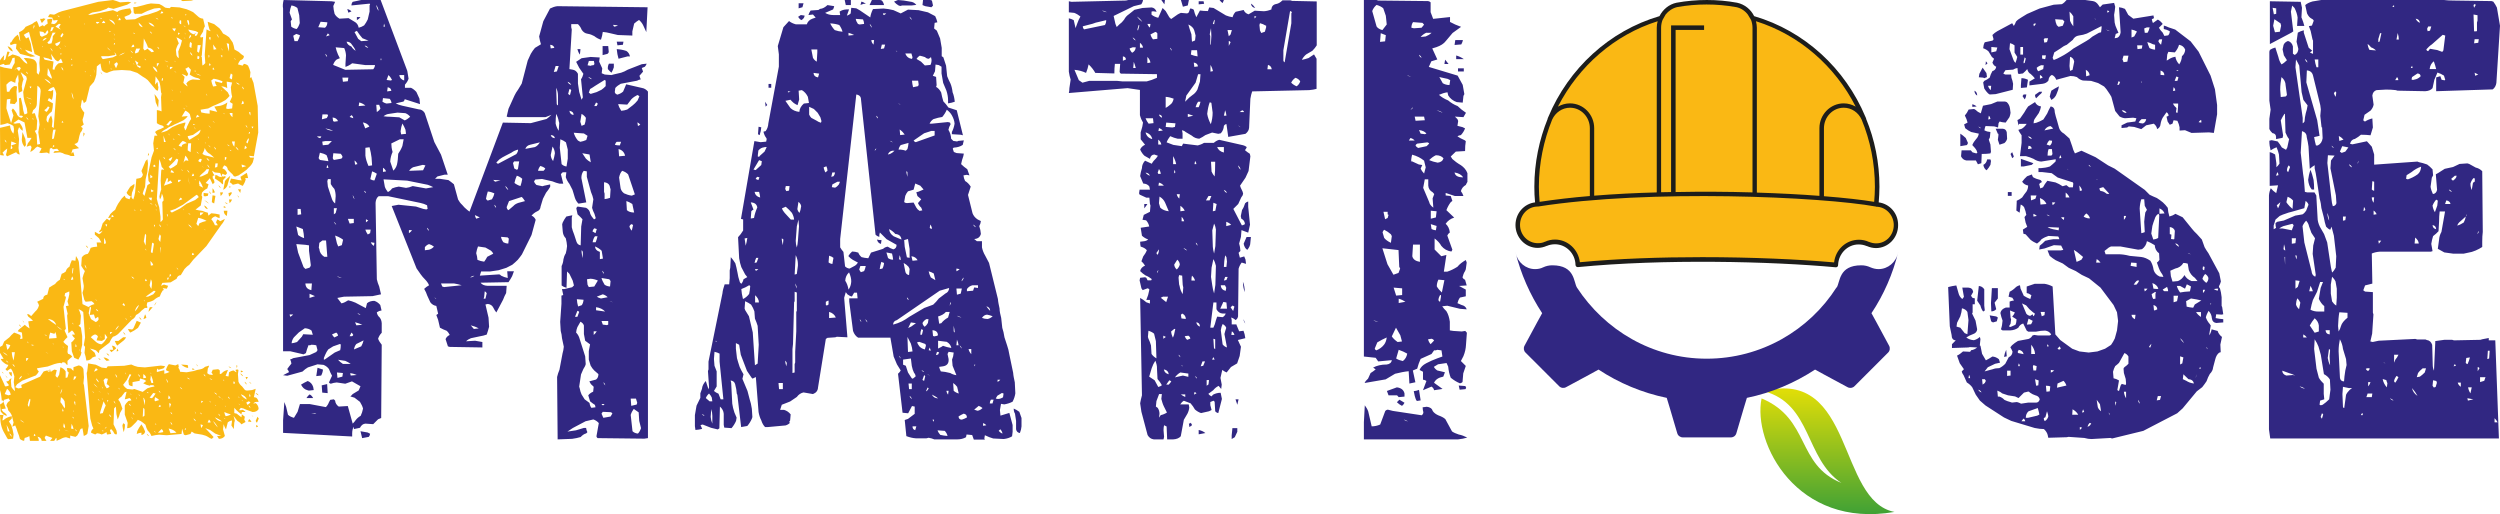 <svg xmlns="http://www.w3.org/2000/svg" id="Calque_1" x="0" y="0" viewBox="0 0 1378.6 283.5" style="enable-background:new 0 0 1378.6 283.5" xml:space="preserve"><style>.st0{fill:#fab814}.st1{fill:#312782}</style><path class="st0" d="M62.3 0c1.3.3 2.6.8 3.9 1.3l4.6-.3 1.6.3-2.3 1.3-7.5 2.3-2.9-.7-1 .7-3.6 1.3-4.2.7c-.8.3-1.5.7-2.3 1.3h1.3l12.4-2.6 2.3 1 1-.7c1.1-.4 2.5-.8 3.9-1l2.3-.3.7 2c-.3 1-1.1 1.7-2.3 2l-1.6.7c.2.7.5 1.2 1 1.6l4.9-.3L77.8 9c1.2-.4 2.5-.7 3.9-1l3.9-1.3c1.1-.3 2.2-.9 3.3-1.6-.2-.3-.5-.5-1-.7l-2.9.3L81.4 6c-1 .4-2.1 1-3.3 1.6h-3.3v.3l-1-.7-.3-3.3h1.6l3.9-1c1.3-.4 2.7-.8 4.2-1l4.6.3c1.1.5 2.2 1.1 3.3 2 .8.2 1.6.3 2.6.3.1-.3.3-.5.7-.7l4.6.3 3.9 1c1.2.4 2.4 1 3.6 1.6l2.6 2.3c.8.8 1.7 1.2 2.9 1.3l1 4.2c-.5.8-.9 1.8-1 2.9l-1.6 2.6.3.7 1.3-.3-.7 10.1-.3.7.3.3.3 4.6c.6-.2 1.1-.7 1.6-1.3l-.3-4.6 1-14c.7.4 1.4.8 2.3 1l-.7-1c-.4-1.3-.8-2.7-1-4.2l3.6 1.3 2.9 2.3c.8.9 1.4 1.9 2 2.9 1.1.5 2.2 1.2 3.3 2l2 2.9c.4 1.1.8 2.4 1 3.9l2.3 1.3c.9.9 1.9 1.7 2.9 2.3 0 1.2-.7 2-2 2.3-.5.7-1 1.4-1.3 2.3l2.6.7.7-1c.8.1 1.6.4 2.3 1 .5 1.1 1 2.3 1.3 3.6l-.3 3.3c.2-.1.4-.3.7-.7l1.3 3.3 2.3 12.7.3 14.7-2.4 13.1-2.6-.3c.1.4.3.8.7 1h2l-.7 2.6c-.5 1-1.2 2-2.3 2.9-.7.9-1.5 1.6-2.6 2.3l-2.9 2-2 .7-.7-.3-.7-1c-.8-.7-1.7-1.6-2.6-2.6-.1-1.3-.8-2-2-2.3l-1 1.6 1.3.7c.5.5 1 1.1 1.3 2-.2.4-.5.8-1 1l-1.6-.7-.3 1.3.7.3 1.3-.3v1c-.5.2-1 .7-1.3 1.3v2.3c-.6-.3-1.1-.7-1.6-1.3l-2.9-2 .3-2c.8.2 1.4.5 2 1l1.6.3-1-2.3-2.9-.3-1.6-1 .7 1.6.7 1-1 .3v1.3l.3.3c.4.5.6 1.2.7 2l-1 1-1.6-3.3-2.3 2.6 1.6.7-.7 2.3c-1.1.5-2.1 1.3-2.9 2.3l-.3 1.6c.4.4.5 1 .3 1.6l-.7 3.9-2.9 2.3c1.2.3 2.5.5 3.9.7.9.4 1.9.8 2.9 1l.3 1.6 1.6-1.3c1.5.1 3 .3 4.6.7v2c-.8-.2-1.5-.5-2.3-1-.9.2-1.7.7-2.3 1.6.8.9 1.5 2 2 3.3h1.6l-1-1.6.7-1.6c.5.2 1.1.5 1.6 1l2.6-1.3c-.4 1.1-1 2.2-2 3.3l-8.2 11.7-7.2 7.5-2.3 2.9c-1 .6-1.8 1.4-2.6 2.3l-2 3.3c-1.2.1-2 .8-2.3 2l-3.3 2-4.6.3-.7 1.6 1.6-.7 2.3.7-.7 1.6-2.3-.3.7 1-.7.3c-.7 1-1.2 2.1-1.6 3.3-1.2.4-2.3 1.1-3.3 2-1 .6-2.2 1-3.6 1.3l-.3 1.6.3.7v.7h-1.3l-2 1.6c-.8 1-1.7 1.7-2.9 2.3-.4 1.1-1.1 2-2.3 2.6l-7.5 7.8c-.8.7-1.8 1.3-2.9 1.6-.8.9-1.4 2-2 3.3l-5.5 4.2-.3 1.6-1.6-1.6c-1-.4-2.1-.8-3.3-1l2.6 2.3.7 2c-.6.1-1.2.3-2 .7-.7 1-1.8 1.6-3.3 1.6-.2-1.4-.5-2.8-1-4.2l.3-3.3-.7-1 .7-4.2-1-14c-.7-.7-1.6-1.3-2.6-1.6.6 1 1 2.2 1.3 3.6l-.3 4.6-1 1c.5.2.9.5 1.3 1l.7 4.6v4.9l-.7 2.9v1h.3c-.1 1.1-.4 2.1-1 2.9l-.7 1.3-2.3-1-1.3-3.6-.3-4.9c.8-.5 1.5-1.3 2-2.3-.7-.4-1.2-1.1-1.6-2h1.6c-.3-.8-.8-1.6-1.6-2.3l-2 1.6-.7-9.8.3-1-1-4.2 1.6-.3-.7-2.3c.4-1.1.7-2.4 1-3.9v-1.6l-2.3 1-.3 1.6.7.3v.7l-1.3 4.9 1.3 12.1-.7 1 1.6 3.6c-.8.7-1.6 1.6-2.3 2.6.7.9 1.6 1.6 2.6 2.3l-.3 3.3.3 1c1 .2 1.8.8 2.3 1.6-.9.7-1.7 1.4-2.6 2.3v2.3c-.5-.2-1-.7-1.3-1.3l-1.3-.3-.7.7-.7-.3c-1 .1-2.1.3-3.3.7l-3.6 1.3-5.9 1c.1.7.4 1.3 1 1.6-.3.8-.9 1.6-1.6 2.3l-7.5 2.9-2.9 2-1 1.6 1.6.7 2-.3-.3-1.6 10.4-4.6 2-2.9 3.6-1 .3 1.3c.5-.5 1.2-.9 2-1.3l1.3.3-.7 2.9c.1.5.4.9 1 1.3l1-1.6.7-4.2c1.2.4 2.2 1.2 2.9 2.3v3.6l1-.3.7-2.6c-.1-.2-.3-.4-.7-.7l-.3-1.6.3-.3 2 .3c.3.5.8.9 1.3 1.3v-2l2.9-1c1.2.2 2.1.8 2.6 2l.3 4.6-.3 3.3.3 1 2.6 22.5-.7 4.2c-.4.6-1.1 1-2 1.3l-.7-4.2c-.4 0-.9.2-1.3.7-.3 1.1-.9 2.2-1.6 3.3l-1 .7-2.9-.7v1.6l-2.3-.7c-1 .1-2 .4-2.9 1l-2.3 1v-1.3l-.3-.3-1 1.6h-2.3l1.3-1.6-3.6-1.3c-.3.4-.5.8-.7 1.3l1 1.6H23c-.2-1.3-.9-2-2.3-2.3.4.7.7 1.4.7 2.3h-4.9l-.3-2.6c-.7.4-1.6.8-2.6 1l-.3 1.6c-.8-.1-1.5-.4-2.3-1-.2-1.1-.7-2.4-1.3-3.9-.3-1.1-.7-2.3-1.3-3.6l-1.6.7.7-2.3-1-3.9c-.4-1-1.1-2-2-2.9-.1-.9-.4-1.7-1-2.6.3-1.2.9-2.1 2-2.6l-.7-1.3-3.3 1c.4.8.7 1.6 1 2.6l.7 2-2.3.3c.2.7.5 1.2 1 1.6.8.4 1.5 1 2 2h-.6c-1.1-.4-2.1-1.1-2.9-2.3l-.4-3.7c.2-.4.5-.6 1-.7.5-.4 1-1.1 1.3-2L1 221l-.3-2.6c-.1-1-.3-2.1-.7-3.3v-8.2l2.3 4.9c.1.5.3 1 .7 1.3.6 0 1.3-.2 2-.7l-1.6-2 1.3-.3c.3-.7.9-1.2 1.6-1.6l-.3 1.6.3 3.3c.5.9 1.1 1.6 2 2.3l-.7-4.9.3-3.3-.3-1c-.3-1.1-.8-2.2-1.6-3.3-.7.3-1.4.8-2 1.3-.4-.2-.7-.5-1-1 .7-.5 1.3-1.3 1.6-2.3-.9-.1-1.7-.5-2.6-1.3-.7-.5-1.2-1.1-1.6-2H2l-2-3.3v-3.3l1.3-.7 1-2.3 2.9-2.3c.7-.9 1.5-1.7 2.6-2.6 1 .3 2.1.8 3.3 1.3l.3.7-.3 1.6 1.3-.3-.3-3.3-2.3-.7c.2-.5.5-.9 1-1.3l2.9-2.3c.7.8 1.6 1.4 2.6 2-.3-1.1-.5-2.4-.7-3.9l2.6-.3c-.7-.8-1.6-1.6-2.6-2.3l-.7-1.3h1l1.3 1 2.3-2.6c1-.8 1.6-1.9 2-3.3-.2-.7-.5-1.4-1-2l3.3-1.6c.1-1.4.9-2.1 2.3-2.3l1-3.9c1-.7 2.1-1.3 3.3-2 .6-.9 1.5-1.7 2.6-2.3l1-3.3c.9-.3 1.6-.7 2.3-1.3.2-1.1.9-2 2-2.6.3-1.1.7-2.3 1.3-3.6l2 .3.3-2.6c.7 1 1.3 2.1 1.6 3.3l2 23.2 3.3 1.6c.9-.7 2-1.3 3.3-1.6-.4-.7-.9-1.2-1.6-1.6l-3.3.3-.7-1-1-3.9c.4-1.1.7-2.4.7-3.9l-.7-4.2c.3-1.3.7-2.6 1.3-3.9-.7-.8-1.3-1.8-2-2.9l.3-4.6c.7-1.1 1.7-1.8 3.3-2 .7-.9 1.2-2 1.6-3.3 1-.4 2.2-.6 3.6-.7l-.3-2.3h2.6l-1.3-2.3-2.3-2v-1.6l2.3 1.3c.9-.3 1.5-1 2-2-.5.5-1.2.8-2 1 .1-.6.4-1.1 1-1.6l1-3.3 2.3-2.6 1.6 1 .7-1.6-1.6.3c.3-.7.8-1.5 1.3-2.3.7-.8 1.6-1.6 2.6-2.3.4-1 .9-2.1 1.6-3.3l2-2.9 1.6-1.6.7 1.3 2 .7.7-1.6c-1-.3-1.8-1-2.3-2 .5-1 1.2-2.1 2-3.3l2.3-1.6v1.3c-.3 1.1-.8 2.3-1.3 3.6l-.3 2.3.3.7.7.7c.4-1.1.8-2.4 1-3.9l.7-7.5 1.6-.3c1.1-.2 1.7-.8 2-2l-.8-2 2.3-5.5 1-1 .3 2.3-.3 4.6-1 4.2-.3 4.2c-.5 1.1-.9 2.3-1.3 3.6.2.4.5.9 1 1.3l1.6-5.9 1.6-1-1-1.3-.3-3.6 2-9.5 1.3-3.6-.4-4.1.7-4.2h1.6l-1.3-2c.8-.8 1.8-1.3 2.9-1.6l2-1c-.1-.4-.4-.8-1-1-1-.2-2-.6-2.9-1.3v-7.2c.9.1 1.7.3 2.6.7l-.3-7.8.3-2-.3-.7c-.2-2.6-.5-4.6-1-5.9l-2-2.9-.3 4.6 1.3-1.6.3 1.6v1h.3l-.3 2.3-1-.3-4.6-5.5c-.8-.7-1.8-1.4-2.9-2l-2.9-2-3.9-1.3-4.6-.3-4.6.3c-1.1.3-2.3.7-3.6 1.3-1.1-.1-2.1-.6-2.9-1.6-.3-1.1-.5-2.3-.7-3.6l-2 1.6-.3 4.6c-.3 1.3-.7 2.6-1.3 3.9l-2.3 2.6-2 8.2-1.3 1c-.1-.7-.4-1.4-1-2l-.7 3.9c.4 1.2 1.1 2.3 2 3.3-.2 1.3-.5 2.6-1 3.9.1.9.3 1.8.7 2.6l-1.6 1.3 1 .7c-.2 1-.6 1.9-1.3 2.6-.4 1.1-.7 2.4-1 3.9-.1 1.3-.8 2-2.3 2.3l2.6 2.3-3.6.7-.7 2.3c.4-.2.7-.5 1-1 .4.8.6 1.5.7 2.3h-2c-.9-.5-2-.8-3.3-1-.8-.5-1.6-.8-2.6-1l-3.6.3c.1-.4.3-.7.7-1h2.3c-.2-.4-.5-.9-1-1.3l-2.3.3-.7-.7-1 .3-.3 2.9-1.3-.7-3.3.3-1-.3c.6-.7 1-1.4 1.3-2.3-.6-.3-1.4-.7-2.3-1l-1 .7c-.8 1-1.7 1.7-2.9 2.3l.7-2.6c-.1-.3-.3-.7-.7-1l-2 .7.7-2c.8-.8 1.4-1.8 2-2.9h-2.3l-1.6-8.5-3.3-1.6-2.9 2 1 .3c.8-.2 1.6-.3 2.6-.3.7.9 1.3 1.9 1.6 2.9v1.3c-.7-.4-1.4-1.1-2-2l-.7 2 .7 4.6-.3 4.9c.1 1.2.3 2.4.7 3.6-.9-.1-1.5-.5-2-1.3L4 86.2c-.4-.2-.6-.5-.7-1 .4-1 .6-2.1.7-3.3-.9.6-1.8 1.4-2.6 2.3.4.5.7 1 .7 1.6l-2-.3-.1-15 5.5-1.3.3 1.6c.3 1.1.8 2.1 1.6 2.9.2-.7.3-1.6.3-2.6l-.3-1.6c-.9-.7-2-1.2-3.3-1.6-1.1.4-2.4.8-3.9 1L0 36.6l2.3.7 4.2.7c.3-1.1.9-2.2 1.6-3.3v-2.9l-1.2.2c-.4 1.2-.9 2.4-1.6 3.6l-2.6.3-.7-.7-2 .7v-2.6c.6-1 1.4-2 2.3-2.9L2 33.3c.5-.1.8-.3 1-.7l1-3.9.3-.3 1 .3-1 2.6c.8-.2 1.7-.7 2.6-1.3 1.3.3 2.6.7 3.9 1.3l2.3 2.6c.5.5 1.1 1 2 1.3l-.3-1-1.7-2.2h1.6c1.3.1 2.5.3 3.6.7 1 .4 1.7 1.3 2 2.6v4.9l1 1 .7-2.3-.3-4.2.3-3.6-2.9-1.3L16 17.6c-1 .4-2 1-2.9 1.6l1.3 2 1.3-.7 1.3 3.6.7 4.6-3.9-1.3c.5.7 1.1 1.4 2 2 1.2.4 2.4 1 3.6 1.6-.7.2-1.6.3-2.6.3L16 31l-4.9-1.3-2.3-2.9.3-2.6H7.8l-2 .7-.3-1.3.7-.3c.5-1 1.2-2 2-2.9l1.6-1.3.7 1.6c0 .7.2 1.3.7 2l-.7-4.9 1.3-.7c.9-.5 1.7-1.3 2.3-2.3l3.6-1.6c.8-.7 1.6-1.2 2.6-1.6.6 1 1 2.1 1.3 3.3l2-1 .7.7c.5-.6 1.1-1.1 2-1.6l-.3-2.3 1.6-.3h1.3c-.1.9-.3 1.8-.7 2.6l1.6.3c1.1-.4 1.8-1.2 2-2.3l-2.3.3-.7-1.6-2.3-.3c.2-.5.5-1 1-1.6l2.3.3.7-.3c1.1-.7 2.3-1.2 3.6-1.6L54.2 1l8.1-1zM2 228.5l-.7 3.3c.5 0 .9-.2 1.3-.7 1-.7 2.3-1.3 3.9-1.6v1.3l-1.6 1.6 1.3 2c.6 1.6 1 3.3 1.3 5.2l-.3 2.3-2.6.3c-.2 0-.4-.2-.7-.7l-2-3.6c-.8-1.5-1.3-3.2-1.6-5.2l-.3-3.9h1.6l.4-.3zM1 205c.4.2.8.5 1 1-.5-.2-.8-.5-1-1zm.6-10.8c.7.8 1.6 1.4 2.6 2-.6-.9-1.4-1.5-2.6-2zM2.6 77c.1.7.4 1.3 1 1.6-.1-.6-.4-1.1-1-1.6zm1.3 137.4-1.3 2.9 2 .7 1.3-.3c-.1-1.3-.8-2.3-2-3.3zm-1-7.5c.5.4.9 1 1.3 1.6-.5-.3-.9-.9-1.3-1.6zm.4-17.3.7 3.3 1-1 .7-1.6-2.4-.7zm0 9.2c.2.5.7.9 1.3 1.3-.2-.6-.6-1-1.3-1.3zm8.1-159 1.6 3.9c-.5 1.1-.8 2.4-1 3.9l.3 2.6-2 1c-.2-1.5-.3-3.3-.3-5.2l.3-1.3-.3-3.6-1.3 2.6-.3 2-2.3-1c-1 .4-1.8 1.1-2.6 2l.3 3.9h1.3c.4-1.1 1.1-2.1 2.3-2.9l.7-.3 1.3.3-.3 2.9.3 5.2-1.3 1.6-2.6-.3.3-2.6-2 .3-.3 4.9 2.6 8.2 1.3-4.2-1-2.9.7-1c.8.7 1.4 1.6 2 2.6.3 1.3 1.2 2.2 2.6 2.6.5-.2.8-.5 1-1l-1.3-.3-.6.3-.3-9.8 1-.3 1 4.6c.1 1.5.4 3 1 4.6.6-.1 1.1-.3 1.6-.7l-.3-2.6-1.3-3.9c-.4-1.5-.6-3.2-.7-5.2l2-7.2-.3-1.3-3.1-2.4zM3.6 234.3l.7 3.6h1c-.4-1.1-.9-2.3-1.7-3.6zm.6-208.8c1.5.4 2.5 1.4 2.9 2.9-1.3-.3-2.3-1.3-2.9-2.9zm.7 179.8h1.6v2.3c-.7-.5-1.3-1.3-1.6-2.3zm.3 33.6c.2.8.6 1.4 1.3 2-.1-.8-.5-1.4-1.3-2zM6.2 78l-.3 4.2c.4 0 .8-.2 1-.7l-.7-1.3 2.9-1c-.8-.4-1.8-.9-2.9-1.2zm.3 116.2c.1 1.6.4 3.1 1 4.6l.7-4.6H6.5zm.4 6.5c.2.8.7 1.3 1.3 1.6-.2-.7-.6-1.2-1.3-1.6zm3.9-163.8c-1.3.1-2.3.8-2.9 2 .3-.4.8-.9 1.3-1.3.3.6.8 1.1 1.3 1.6l1-1.6-.7-.7zM8.5 76.4c-.1-.3-.3-.5-.7-.7.1.2.4.5.7.7zm1.9 102.5c.5.2 1 .7 1.3 1.3-.5-.1-.9-.5-1.3-1.3zm1.7 28.3c-.8.4-1.4 1.1-1.6 2 .8-.4 1.4-1 1.6-2zM10.8 26.1c.3.6.7 1 1.3 1.3-.2-.4-.7-.9-1.3-1.3zm.3 205.3c.5.8 1.3 1.4 2.3 1.6l-2.3-1.6zm1.3-158.6 1.6 3.9.3 3.3-.7 1c-.9-1-1.5-2.3-1.6-3.9l.4-4.3zm0 103.8 1 1.3c-.5-.2-.8-.7-1-1.3zm2-137.1c.1.5.4 1 1 1.3-.1-.5-.4-1-1-1.3zm0 14c1 .7 2.1 1.1 3.3 1.3-1.1-.5-2.1-.9-3.3-1.3zm0 11.1c.3.7.7 1.2 1.3 1.6-.2-.7-.6-1.2-1.3-1.6zm0 132.9v1.6c.6-.3 1-.9 1.3-1.6h-1.3zm.6-9.2c.1.4.3.8.7 1-.1-.4-.3-.8-.7-1zm0 17.6 1 .7c-.2-.3-.5-.5-1-.7zm1.3 14.1c-.5 1-.8 2.1-1 3.3.1.5.3.8.7 1l.7-3.3v-1h-.4zm0-172.3c.1.4.3.8.7 1l.3-1h-1zm0 8.8c.1.4.3.8.7 1-.1-.5-.3-.8-.7-1zm1.3 134.1 1.3-.3-1.6-.3.3.6zm3-143.3-.3 10.1c-.1 1.4-.7 2.4-2 3.3l-.7 2 1.6-.3 1.3 4.2-.3 4.9-1 .7 1 2 .3 5.5h.3l1.3-.3-1-6.5.7-4.2c-.1-1.4-.3-2.9-.7-4.6l1.3-13.7c.1-1.4-.5-2.4-1.8-3.1zm-2.3 18.6.3-.3-1-.3c.1.2.4.4.7.6zm.3-51.9-.3 2 .7-1.3V14h-.4zm.3 225.2-.3 1.3 1-.3c-.1-.4-.3-.7-.7-1zm7.2-222.6-1.3 2-1-1-2-.3.3 2.3 1 .7c.7-.3 1.4-.7 2.3-1 .5-.3 1-.9 1.3-1.6l-.6-1.1zm-2.3-6.5 1.3.3-2 2.3c-.4-.6-.8-1.4-1-2.3h1.3l.4-.3zm-.3 16v-.7h-.3l.3.7zm2.3-5.2c-1.2.1-2 .6-2.3 1.6 1-.3 1.7-.8 2.3-1.6zm2.3 8.8.7 3.3c-.6 0-1.2-.2-2-.7l-2.9-.7.7 1.3 4.9 1-.5 4.3 1 .3c.2-1.4 1-2.6 2.3-3.6l2.3-.3-1-2.3-1.6 1.6c-.5-.2-1.1-.5-1.6-1l-2.3-3.2zm-3.9 41.1c.1.3.3.5.7.7-.1-.3-.4-.5-.7-.7zm.3-27.4c1 1.1 2.2 2.1 3.6 2.9-.7-1.4-1.9-2.3-3.6-2.9zm1.9 15.3c-.4.8-1 1.5-2 2 .4.5.8.8 1.3 1 .7-.7 1.2-1.6 1.6-2.6l-.9-.4zm-1.9 125.7c.4.5 1 .8 1.6 1-.4-.5-.9-.8-1.6-1zm.6 9.8c.5.4 1 .6 1.6.7l-1.6-.7zM29.7 48c-1.2.2-2.3.8-3.3 2l1.6.3 1.3-.7v1.3c0 1.4-.2 2.8-.7 4.2l-1.6-1-.7 1.3 2.9 1.6c0 1.4-.2 2.9-.7 4.6-.9.6-1.8 1.5-2.6 2.6l-.3 2 .3.7c.1.3.3.5.7.7.1-1.4.6-2.7 1.6-3.9.4 1 .7 2.1.7 3.3l-.3 2.9 1 .7 1.4-19c-.2-1.2-.6-2.4-1.3-3.6zM29 18l-1.6 4.2-1.3 1.3.7.7 1.6-.3c.4-1.1.7-2.4.7-3.9l1.6-2H29zm-2.6 19.5-.3 3.9c.7.8 1.5 1.5 2.6 2-.2-1-.5-2-1-2.9-.2-1-.7-2-1.3-3zm-.3 166.8c.1.3.3.5.7.7l1.6-.7h-2.3zm.3-28.4c1.2 1 2.7 2.1 4.6 3.3-.6-2-2.2-3.1-4.6-3.3zm3.6 8.2-2.3-.7c-.4 1-.6 2.1-.7 3.3l4.2-.3c0-1-.2-2.1-.7-3.3l-.5 1zM28.4 15l-.7 2.3 1-.3 1-2h-1.3zm-.7 11.4c.3.7.8 1.4 1.3 2-.1-.8-.5-1.4-1.3-2zm1.7 45.1c-.4 1.5-.6 3.3-.7 5.2l1-.3 1-4.9h-1.3zm0 8.5-.4 1.3 1-.7c0-.3-.2-.5-.6-.6zM29 189.3c.1.3.3.5.7.7-.1-.3-.3-.5-.7-.7zm4.3-166.5-2.9 1.3c.1.5.4 1 1 1.3 1.1-.5 1.7-1.4 1.9-2.6zm-.7-9.7c-.7.4-1.4 1-2 1.6l2.9 1.6-1-1.3 1-1.6-.9-.3zm-1.3 166.7c.8.9 1.8 1.6 2.9 2.3-.7-.9-1.7-1.6-2.9-2.3zm.4-171.3c.3.6.8.9 1.3 1-.3-.5-.7-.8-1.3-1zm.6 204.3.3 1v-1h-.3zm.3-186.7 1 1c-.1-.4-.4-.8-1-1zm0 210.8.3 1v-1h-.3zm1.7-218.6-1 1.6c.1.3.3.5.7.7l1-1.6c-.1-.3-.3-.6-.7-.7zm-1 11.1.3 1 .3-1h-.6zm1 185c-.6.9-.9 1.9-1 2.9.5-.8.9-1.8 1-2.9zm-.7 4.6-.3 2.6c.1.4.3.7.7 1l1.6 2.6.3-1-.3-2.9c-.4-.9-1.1-1.7-2-2.3zm.3-182.1c0 .8.3 1.4 1 2 0-.8-.4-1.4-1-2zm.4 29.7-.3 1h1l-.7-1zm.3 158.6-.3 1.6h.7v-.3l-.4-1.3zm.3-33.3v-.7h-.3l.3.7zm0-38.2c.2.4.5.7 1 .7-.2-.3-.5-.5-1-.7zm.3 79.7-.3 1.6.3.7.7.3c0-.9-.2-1.8-.7-2.6zm0 3.5c.9.5 1.9.8 2.9 1l-2.9-1zm.4-211.8c.1.3.3.5.7.7-.1-.3-.3-.5-.7-.7zm2.3-16.6c.1.6.3 1.1.7 1.6-.1-.6-.4-1.1-.7-1.6zm1.3 23.8v.7l.7-.3-.7-.4zm0 3.9h.7v-.7h-.3l-.4.7zm.6 116.2-.7 2 1.3-.3c0-.6-.2-1.2-.6-1.7zm-.3 81.3-.3 2.6 1.3.3c-.1-1-.5-2-1-2.9zm0-182.8c.1 1.4.4 2.7 1 3.9 0-1.3-.4-2.6-1-3.9zm.6 96.9c-.2.8-.3 1.6-.3 2.6l.3.7.3-2.6v-.7h-.3zm-.3 30.1c.1.4.3.8.7 1-.1-.5-.3-.8-.7-1zm0 51.9c.2.4.5.8 1 1-.1-.5-.4-.8-1-1zm1-22.2-.3 2c.8-.4 1.3-1 1.6-2h-1.3zm0 19.6v-.7h-.3l.3.7zm0-10.2c.2.5.7 1 1.3 1.3-.2-.5-.6-.9-1.3-1.3zm0 4.3c.1.8.3 1.5.7 2.3v-2l-.7-.3zm1-31.7-.3 1.6h.7v-.3l-.4-1.3zm-.4 47c.1.5.4 1 1 1.3-.1-.5-.5-.9-1-1.3zm2.7-43.1v-.7h-.3l.3.7zM46 73.1c.3.1.5.3.7.7l-.7 1.6v-2.3zm.7-59.4V13h-.3l.3.7zm0 25.5c.1.3.3.5.7.7-.1-.4-.3-.6-.7-.7zm0 106.7c.1.9.4 1.6 1 2.3-.1-.8-.4-1.6-1-2.3zM47 33.6c.2.3.5.5 1 .7l-1-.7zm.3 101.8c.6.2 1 .6 1.3 1.3-.5-.1-.9-.5-1.3-1.3zm1.3 65 4.2.7 3.3 1.6 2.6.3.7-1 9.1-.3 3.9-.7c1.1.6 2.3 1 3.6 1.3l3.9.3 8.8-1 2.3.3c-.2.5-.5 1-1 1.3l-2.6.7-.7-.7-.3 1.6.3.3 3.9-1v2c1-.2 2-.5 2.9-1l-2-1c.3-1.2.8-2.3 1.6-3.3l3.6.7 1.6-.7.3 1.6-.3.3c.5.7.9 1.4 1 2.3l3.6.3 3.9-.7c1.1-.4 2.5-.8 3.9-1 .9-.2 1.6-.6 2.3-1.3l2.3-.7c-.1.5-.3 1.1-.7 1.6l-.3 2.6 1 .7 2 .3c0-.4-.2-.9-.7-1.3l.7-1.6 2.9-.3c.4.1.7.3 1 .7v2c.7-.1 1.2-.4 1.6-1 .8-.7 1.8-1.1 2.9-1.3l-1.3 3.3 1.6.3.3-2.3c.7-.5 1.5-.9 2.6-1 .5.5 1 .8 1.6 1l-.7-1.3 1-.3.7.3-.3 2.3.3 4.2c.4 1 1.1 1.9 2 2.6l1.6 2 1 .3 2.9-.3 2-.7-1 4.6 1.3.3c.7.6 1.1 1.4 1.3 2.3h-1.3c-.7.1-1.2.4-1.6 1l1.3-.3c1 .8 1.6 1.9 1.6 3.3-.7 1.1-1.7 1.6-3.3 1.6l-3.6-1.3c-.9-.5-1.8-.8-2.9-1l-1 1.3h1.3l.3-.3c.8.2 1.4.6 2 1.3h-2l-.3 1.3-1.6-1.3c-.8-.6-1.5-1.4-2.3-2.3v2.9l1.3.3 2.6 2 .3-1.6 1.6 1.3-.3 1.6.7 1.3-2.3 1.3c-.5-.8-1.3-1.4-2.3-2l-2-2.6.7 2.6-.3 1-.3 3.6-1.3-2 .3-2v-.7h-.3c-.8.2-1.4.5-2 1l-1 3.9c-.5-.9-1-1.8-1.3-2.9l-.3 2.9 1 3.6c-.7 1-1.8 1.6-3.3 1.6l-1-1.6h2.3l-3.3-1.3-2.9-2-2.6-1 4.6 4.9-1 1c-.7-.2-1.3-.5-2-1-.9-.6-2-1-3.3-1.3l-4.2-.7-1.6-1-.7 1.3-2.6.7-1-.3-1-3.3-.3 2.9-8.2.7-4.2-.3c-1.2.1-2.6.3-4.2.7-.4-1-1-2-2-2.9-.6-1-1-2.1-1.3-3.3-.7-.7-1.6-1.3-2.6-2l-1.6-.7-1 1.3-2.3 2.3c-.7.7-1.5 1-2.6 1l.3-2.9-1.6-4.6v-4.9c.4-.9 1.1-1.8 2-2.6l1.6-.3c-.1-.5-.4-1-1-1.3-.7.3-1.6.5-2.6.7l1-4.2-1 .3-2 2.6c-.7.3-1.2.8-1.6 1.6.6.5 1 1.2 1.3 2l1 2.9-1.3 2.3c-.3 1.2-.7 2.4-1.3 3.6l-.7-2.9-.3-4.2-1 1-.3 8.8 1.6 3.3.3 1.6-.3.7c-.4 0-.9-.2-1.3-.7-.3-.9-.9-1.6-1.6-2.3-.2.1-.4.3-.7.7l.7 2-2.3.3-.3-1.3c-.7.5-1.5.9-2.6 1.3-.8-.4-1.6-.6-2.6-.7l-1 .7-2.3-1c0-.9.4-1.6 1.3-2.3l-.7-1.6-1-3.9-2-25.1.3-1 .5-4.3zm1-31.3-.7 3.6c.3 1 .8 2.1 1.3 3.3l2.6 1.6c.8-.3 1.3-.8 1.6-1.6l-.3-1.3-1.6 1-.7-2.3-2.3.3.7-3.9c0-.3-.2-.5-.6-.7zm0 12.4v-.7h-.3l.3.7zm0-140.1c.1.3.3.5.7.7-.1-.3-.3-.5-.7-.7zm0 89.8c.5.1 1.1.3 1.6.7-.6 0-1.1-.3-1.6-.7zm8.2 52.9v2.9l-1.6 1-2.9-.3c.1-.7.3-1.3.7-2-.2-.7-.8-1.1-1.6-1.3-.9.3-1.7.8-2.3 1.6l2.9 2.6c.8.7 1.8 1.1 2.9 1.3 1-.7 1.9-1.7 2.6-2.9l.7-1-1.4-1.9zm-6.9 31.6c.2.5.5.8 1 1-.2-.4-.5-.7-1-1zm.7-177.8.7 2.6c-.1-.9-.3-1.8-.7-2.6zm0 173.6c.5.9 1.3 1.6 2.3 2.3-.6-.8-1.4-1.6-2.3-2.3zm1.3-8.5c-.5.7-.8 1.3-1 2l2-1c-.2-.4-.5-.7-1-1zm-.4-37.9c.2.3.5.5 1 .7-.1-.3-.5-.5-1-.7zm.4-153c.1.5.3.8.7 1 .5-.2.9-.5 1.3-1h-2zm0 158.3c.1.6.5 1 1.3 1.3-.2-.6-.6-1-1.3-1.3zm0 38.2c.2 1 .8 1.7 1.6 2.3-.2-1-.8-1.7-1.6-2.3zm.6 24.1c.5.5 1.1 1 2 1.3-.4-.5-1.1-.9-2-1.3zm.4-12.7c.2.5.5.8 1 1-.2-.5-.5-.8-1-1zm.3-22.5c.5.1 1 .4 1.3 1-.6-.1-1-.4-1.3-1zm0 18.2c.5.4 1 .6 1.6.7l-1.6-.7zm.6-35.5v-.7h-.3l.3.7zm.4-170.4c.1.3.3.5.7.7l.3-.3-1-.4zm0 175.6.7 1c-.1-.5-.4-.8-.7-1zm1.9 35.9-1.3 4.2c-.3.8-.5 1.6-.7 2.6l1.6-.3c.4-1.4.9-2.8 1.6-4.2l-1.2-2.3zM55.5 39.5l1 1.6c-.6-.4-.9-.9-1-1.6zM63 28.7l.7 1.6-4 .7h-3.9c.1.7.4 1.3 1 1.6l5.5-1 2-1c-.2-.7-.7-1.3-1.3-1.9zm-5.9-17.3-1 1.3h2c-.2-.5-.5-.9-1-1.3zm-1 201.7c.1.5.3.9.7 1.3-.1-.5-.3-.9-.7-1.3zm0 6.6c.1.3.3.5.7.7-.1-.4-.3-.6-.7-.7zm.7 18.2.3-.3-1-.3c.1.2.4.4.7.6zm.3-40.8c1.3.1 2.4.6 3.3 1.6l-1.6.3c-.6-.4-1.2-1.1-1.7-1.9zm1 11.5-1 1 .7 2.9 1 1.6c.7-.1 1.2-.4 1.6-1-.4-.6-.9-1-1.6-1.3l.7-2.9-1.4-.3zm-.7-77.4v3.3l1-.3c0-1-.3-2-1-3zm1.3 104.1-1 1c.7-.1 1-.4 1-1zm-.6-111.6c.1.5.3.9.7 1.3l.3-1.3h-1zm.6 71.1c.7.2 1.3.7 1.6 1.3-.6-.1-1.2-.5-1.6-1.3zm.4-168.7c.4.8 1.1 1.4 2 2-.5-.7-1.2-1.3-2-2zm0 190.3 1 1.3c-.1-.5-.4-.9-1-1.3zm0 4.2.3 1.3.3-1.3h-.6zm1-209.8 3.3 2.9c-.3-1.7-1.4-2.7-3.3-2.9zm0 22.8v2.3l.3-1.6v-.7h-.3zm0 194.9c.2.7.7 1.3 1.3 1.6-.2-.7-.6-1.3-1.3-1.6zM60.4 17v.7l.7-.3-.7-.4zm1.3 173.6c1.2.1 2 .6 2.3 1.6l-2.6 2-1-1.3h2c-.1-.8-.3-1.5-.7-2.3zm-1-7.5v1h.3l1-1h-1.3zm.7-144.6v-.7H61l.4.7zm.3 80-.3 1.3 1.3-.3c-.1-.5-.5-.8-1-1zm1-100.2c.1.5.3 1.1.7 1.6-.1-.6-.4-1.1-.7-1.6zm0 2.9c.1.3.3.5.7.7-.1-.3-.4-.5-.7-.7zm0 3.3h.7v-.7H63l-.3.7zm0 196.5c.1.7.4 1.2 1 1.6-.2-.6-.5-1.2-1-1.6zm1.6-186.7-1.3 1c.2.8.5 1.5 1 2.3l1-2.3c-.1-.5-.3-.8-.7-1zM67.9 186h1.6c-.4.9-1.1 1.7-2 2.3l-2.9 2.3c-.5-.7-.9-1.6-1.3-2.6h2l2.6-2zm-2.3-6.5c-.9.6-1.6 1.5-2 2.6.8-.6 1.5-1.5 2-2.6zm-2 26.8c.1.8.4 1.4 1 2 0-.8-.4-1.5-1-2zm1-14.1c.3.3.5.8.7 1.3l-1 .3.3-1.6zm0-184 .3 1 .3-.7-.6-.3zm1.3 1.6-.7 1.3h1.3c.1-.4-.1-.9-.6-1.3zm-.6 204c.1.4.3.8.7 1-.1-.5-.3-.8-.7-1zM68.9 29c-1.2.3-2.3.9-3.3 1.6 1.1-.2 2.2-.8 3.3-1.6zm-.7 138.1-.7 1 1.3.7c.1-.6-.2-1.2-.6-1.7zm-.3 66.3c.4.1.7.3 1 .7 0 1.4-.2 2.8-.7 4.2-.3-1-.5-2.2-.7-3.6l.4-1.3zm0-50.3c.6.3 1 .9 1.3 1.6-.6-.3-1-.8-1.3-1.6zm3.6 23.2-1.6 3.3-2 2.6c.5.9 1.3 1.7 2.3 2.3l2.9.3 1-.3 4.6 1.6 2.6-2c1.2-.4 2.5-.8 3.9-1-.1-.3-.3-.5-.7-.7h-1.6l-.3.3c-1.1-.2-2.3-.6-3.6-1.3l1.6-1.3-1-.7-2.3-.7c-.2.3-.3.8-.3 1.3l-3.9.7v2.3c-.6 0-1.2-.2-2-.7l-.3-2.3.3-.7.3-1 1-1.6c-.1 0-.4-.3-.9-.4zm-2.6-1c.1.5.3.9.7 1.3-.1-.4-.3-.9-.7-1.3zm.3-30c.1.5.3 1 .7 1.3-.1-.5-.3-1-.7-1.3zm6.2 1.6 2.3 1-1.6 2.9c-1.3 1-2.7 1.9-4.2 2.6-.5-.4-1-1.1-1.3-2l2.3.3.7-.7 1.8-4.1zM70.8 33.3c.1.3.3.5.7.7-.1-.3-.3-.5-.7-.7zm.3 189.3c.1.5.4 1 1 1.3 0-.5-.4-1-1-1.3zm.7-194.9c.4.7.9 1.3 1.6 1.6-.3-.6-.8-1.1-1.6-1.6zm0 146.6c.1.3.3.5.7.7-.1-.3-.3-.6-.7-.7zm0 42.7c.1.3.3.5.7.7-.1-.3-.3-.5-.7-.7zm.3-185.7c.1.3.3.5.7.7-.1-.3-.3-.5-.7-.7zm1.3-6.8c-.4.5-.8 1-1 1.6l1.6-.3c.1-.5-.1-.9-.6-1.3zm-.9 127.9c.3.8.8 1.2 1.6 1.3-.3-.5-.9-1-1.6-1.3zm0 77.4c.1.6.3 1.1.7 1.6-.1-.5-.3-1.1-.7-1.6zm.6-2.3c.2.6.5 1 1 1.3-.1-.6-.4-1-1-1.3zM73.4 18c.2.4.5.7 1 .7-.1-.4-.5-.6-1-.7zm0 16.9c.1.3.3.5.7.7-.1-.3-.3-.5-.7-.7zm.4 80.6c.2.4.5.7 1 .7-.2-.3-.5-.5-1-.7zm.3-114.2 1.3.3-1.3.4v-.7zm1 25.5-.7 2 .3.7 1.6-.7c.2-.7.5-1.3 1-2h-2.2zm-.7 6.5 1.3 3.3 1.6 1 .3-1-2-.7.7-1.3-1.9-1.3zm2.3 134.8c-1.2.8-2 2-2.3 3.6 1-1 1.8-2.2 2.3-3.6zm-1.6 51.2.3 1v-1h-.3zM78 234c.8 1.2 1.5 2.5 2 3.9-.1 1.1-.7 1.7-2 2v-1.3c-.9.1-1.8.3-2.6.7l.3-1.6c.6-1.3 1.4-2.5 2.3-3.7zm-2-128.9c.2.5.5 1 1 1.3 0-.5-.4-.9-1-1.3zm0 101.2c.3.7.8 1.3 1.3 1.6-.1-.7-.5-1.2-1.3-1.6zm.4-193.9c.1 1.4.8 2.3 2.3 2.6-.5-.9-1.3-1.8-2.3-2.6zm0 205c.1.4.3.8.7 1-.1-.5-.3-.8-.7-1zm.3-42.5c.7.3 1.1.9 1.3 1.6-.5-.3-1-.8-1.3-1.6zm.7-59.4v.7l.7-.3-.7-.4zm1.3-5.5c.1.3.3.5.7.7-.1-.3-.4-.5-.7-.7zm.3 114.9-.3 4.9c.4-.1.8-.3 1-.7v-3.3c-.1-.4-.3-.7-.7-.9zm.3-203.7-.3 5.6.7 1c.6-.2 1.1-.5 1.6-1l2.3 2 1.3-.3c-.6-1.3-1.7-2-3.3-2.3-.5-1.6-1.3-3.2-2.3-5zm.7 152.1c.4.6.6 1.3.7 2l-1.6.7.9-2.7zm-1 33v2.3l1.6-.3c-.2-.9-.7-1.5-1.6-2zm0 13 .7 4.2.3-2.5-.3-.7c-.1-.4-.3-.8-.7-1zm1-90.4-.7 4.2 1 2.3.3-5.5c0-.4-.3-.8-.6-1zm-.7 36.6c.1.3.3.5.7.7-.1-.3-.3-.6-.7-.7zm.3-133.2c.2.5.5.8 1 1-.1-.4-.5-.7-1-1zm.4 104.8c.1.4.3.8.7 1-.1-.5-.4-.8-.7-1zm.3 16.6L80 155h1c-.1-.5-.3-.9-.7-1.3zm4.6 6.6-4.6 3.3h1.3l2.9-1.3 1.3-1.6-.9-.4zm-4 55.8c.2.4.5.7 1 .7-.1-.4-.5-.6-1-.7zm0 23.1c.5.2.9.7 1.3 1.3-.5-.1-.9-.5-1.3-1.3zm1-155 .3 1.3-.7.3.4-1.6zm0-71.8c.8 1.3 1.9 2 3.3 2.3-.7-1.3-1.8-2-3.3-2.3zm0 96.6c.4.7.9 1.3 1.6 1.6l.3-1.6h-1.9zm.7 60.4h1.6l-2.3 2.6c.1-.8.3-1.7.7-2.6zm0-152.1c.2.6.6 1 1.3 1.3-.2-.5-.6-1-1.3-1.3zm0 94.6c.4.5 1 .8 1.6 1-.4-.5-.9-.8-1.6-1zm.6 42.1-.7 3.3c.2.7.5 1.4 1 2l.3-2.6c.1-.9-.1-1.8-.6-2.7zm-.6 51.3c.2.4.5.8 1 1l-1-1zm1.9 11.4-2 2.6 1.3.3c.8-.7 1.4-1.6 2-2.6l-1.3-.3zM82.9 96.3v2l1.3-.7-1.3-1.3zm0 47.6.3 2.6 1.3-.3c-.2-.8-.8-1.6-1.6-2.3zm.3 63-.3 2.6.3.7.3 1h1c-.1-1.5-.6-2.9-1.3-4.3zm0-102.5.3 1.6 1.3-.7-1.6-.9zm.7 29.4-.7 4.9.3.7h.7v-.4l.7-4.6c-.2-.2-.5-.4-1-.6zm.3-97.2c.5 1.4 1.4 2.5 2.6 3.3-.2-1.7-1.1-2.7-2.6-3.3zm.3 54.8.3.7 1-.3c-.1-.4-.3-.8-.7-1l-.6.6zm.4 32.6.3 1.3.3-1.3h-.6zm1.3 42.5c-.1.8-.5 1.4-1.3 2l1.3-2zm-1.3 71.1c.2.5.5.8 1 1-.2-.5-.5-.8-1-1zm.3-185.7c.8.9 1.6 2 2.3 3.3l-.3 4.2-1.3-2.9-.7-4.6zm.3 167.1-.3 1.6.3.7 2.3-.7c-.6-.6-1.4-1.2-2.3-1.6zm0-106.7c.2.7.5 1.4 1 2-.1-.7-.4-1.4-1-2zm0 121.1c.1.4.3.8.7 1-.1-.5-.3-.8-.7-1zm.3-223.6c.4.5 1 .8 1.6 1-.3-.5-.9-.8-1.6-1zm.4 106.4v-.7h-.3l.3.7zm0-34h.7v-.7h-.3l-.4.7zm.3-47.3v2l1.3-2h-1.3zm1.3 52.9-1.3 21.9c.3 1.5.8 3 1.3 4.6l.7 5.2v2.9c.5-.2.9-.7 1.3-1.3l-.3-9.8c.2-.1.4-.3.7-.7 0-1.4-.3-2.7-1-3.9 0 1.1-.3 2.2-1 3.3l-.3-1.6c.2-1.3.5-2.6 1-3.9l-.3-4.9.3-5.5.3-.7 1.3.3c-.3-.6-.7-1.1-1.3-1.6-.3-1.5-.7-2.9-1.4-4.3zm-1-62c.1.5.4 1 1 1.3-.1-.6-.4-1-1-1.3zm2.3 210.8-2 2h1.3l1.6-.3c0-.7-.3-1.2-.9-1.7zm-1-107.4c-.3.8-.5 1.6-.7 2.6.2.6.5 1.1 1 1.6l.3-3.3-.6-.9zm-.6 86.2c.1.5.4.9 1 1.3-.1-.5-.4-1-1-1.3zm.6 7.8-.7 1.3 1.3-.3c0-.4-.2-.7-.6-1zm-.3-99.5c.1.7.4 1.2 1 1.6-.1-.6-.4-1.2-1-1.6zM89.1 6.2l-.7 1.3 1.6-.3c0-.5-.4-.8-.9-1zm-.7 130.2v3.3l.3-2.6v-.7h-.3zM102.2 61l-2 3.3 3.3-.3c-.5.9-1.3 1.6-2.3 2.3l-3.3 1.6c-1 .4-2.1.9-3.3 1.6-1 .3-2 .9-2.9 1.6-1 .4-2 1.1-2.9 2 1.1-.2 2.2-.5 3.3-1l2.9-2 3.6-1.6 3.6-1v.7l-.7 2 .3.7.3 1c.5-.5.9-1.2 1-2l1.6-3.3.7-1c-.3-.7-.5-1.6-.7-2.6-.5-.8-1.4-1.5-2.5-2zM89.4 43.1l-.3 1.3h.7v-1.3h-.4zm.7 31.6.3 3.6h1l-1.3-3.6zm0 11.8c.1.6.4 1 1 1.3-.1-.5-.4-1-1-1.3zM92 98.2l-1.6 4.2 4.6-1.6-1-1.3-1.6 1 .3-2-.7-.3zm-1.3-64.9c.7.6 1.4.9 2.3 1l-2.3-1zm3 33.3-2 2.3 1.3.3 2-2.6h-1.3zm-2 57.1 1 .7c-.2-.3-.5-.5-1-.7zm0 85.2c.1.9.4 1.6 1 2.3-.1-.8-.4-1.6-1-2.3zM92 36.2l.3 1v-1H92zm0 81.9.3 1.6.3-1.3-.6-.3zm.4 35-.3 1h.7l.3-1h-.7zM93 218l-.3 2 1.3-.3c-.2-.6-.5-1.2-1-1.7zm0-144.2.3 1v-1H93zm2 12.7-2 1.3c.2.5.5.8 1 1 .5-.7.9-1.4 1-2.3zm2.3 1c-.7 1-1.6 2-2.6 2.9L93 92l1 1c1.3-.6 2.5-1.4 3.6-2.3l.7-2.6c-.2-.2-.5-.5-1-.6zM93 236.3l1 2.6 3.3-.3c-1-1.2-2.4-1.9-4.3-2.3zm.7-85.2-.3 1.6c.4-.2.7-.5 1-1-.1-.2-.3-.4-.7-.6zm-.4 71.2.3 2.6.7-2c-.1-.3-.5-.5-1-.6zm.4-185.4v1.3c.7-.2 1.2-.7 1.6-1.3h-1.6zm14.7 70.5-7.5 5.5-4.2 2.3-2.9 1c.2.5.5.8 1 1l4.6-2.3 3.6-2.6 4.6-2 2-1.6c-.3-.6-.6-1-1.2-1.3zM94.6 93.7 94 95l1.6.3.4-.3-1.4-1.3zM94 227.2c.1.5.4 1 1 1.3-.1-.6-.4-1-1-1.3zm0 5.5c.1.7.4 1.3 1 1.6-.1-.6-.4-1.2-1-1.6zm.3-223.2c.1.3.3.5.7.7l.3-.3-1-.4zm.3 39.8.7 1c-.1-.5-.3-.8-.7-1zm.4 6.5v-.7h-.3l.3.7zm0-40.1c.3.7.8 1.2 1.3 1.6l.7-1.6h-2zm.3 60.7c.2.4.5.7 1 .7-.2-.3-.5-.6-1-.7zm.3 5.2c.2.5.7.9 1.3 1.3-.1-.5-.6-1-1.3-1.3zm.4-42.4c.3.4.8.7 1.3.7l-1.3-.7zm.6-4.9v-.7h-.3l.3.7zm.7-13.7 1.3 3.3c-.5.7-1 1.6-1.3 2.6l-.3 1 .3 2.9c.3.8.7 1.4 1.3 1.6l-.3-3.6 1.3-3.3.7-2.6c0-.3-.2-.5-.7-.7-.7-.5-1.4-.9-2.3-1.2zm0 126.9c.2.5.5.9 1 1.3-.1-.5-.4-.9-1-1.3zm.6-73.7c.4.5 1 .8 1.6 1-.3-.5-.9-.9-1.6-1zm0 10.4c.2.3.5.5 1 .7l-1-.7zm.3-66.2v1.3l1-1-1-.3zm0 81.2v1.3c.7-.2 1.3-.7 1.6-1.3h-1.6zm2.6-21.5c-.9.7-1.6 1.6-2.3 2.6l1.6.7.3-1c.8-.6 1.6-.9 2.6-1-.5-.6-1.3-1-2.2-1.3zM99.5 109l-1 1.6 2-.7c-.1-.3-.4-.7-1-.9zm-.3-97.9-.3 1.3.3.7.7.3v-2l-.7-.3zm.3 40.1v-.7h-.3l.3.7zm-.3 162.2c.2.6.7 1 1.3 1.3-.1-.5-.6-.9-1.3-1.3zM99.9 0h5.5l1.3.3-5.9.3c-.3 0-.7-.2-.9-.6zm0 93.3c.2.5.5.8 1 1-.2-.4-.5-.7-1-1zm0 107.7 3.6.3.3 1.3-.3.3c-1.3-.3-2.5-.9-3.6-1.9zm3.9-164.1c-.4.5-1 .8-1.6 1l1.6 2.9-.7 1.3c-.8-.6-1.8-1-2.9-1.3l1.6 1.6-.7 3.3c.6.7 1.4 1.4 2.3 2-.1-.6-.3-1.1-.7-1.6.8-1.3 2-2 3.6-2.3l4.2.3c-.3-.5-.7-.8-1.3-1-1.6-.2-3.1-.9-4.6-2l.7-2.6-1.5-1.6zm-3 78c.1.4.3.8.7 1l-.7-1zm.4-100.9c.3.5.8.8 1.3 1-.3-.4-.7-.7-1.3-1zm0 45.4c.1.4.3.8.7 1-.1-.5-.3-.8-.7-1zm1 26.4-1 3.9.7-1 .7-.3 1.3.3c-.2-1-.8-2-1.7-2.9zm-.7-65.2.7 1c-.1-.5-.3-.8-.7-1zm.3-2.6c.1.4.3.8.7 1l-.7-1zm0 218.9h.7v-.7h-.3l-.4.7zm.4-229.1v.7l.7-.3-.7-.4zm0 50.3c.4.4.8.6 1.3.7l-1.3-.7zm.9-47c.2 1 .5 2 1 2.9l.3-.7-.3-2-1-.2zm0 82.6c.3.6.8 1.1 1.3 1.6-.1-.7-.5-1.2-1.3-1.6zm0 114.5c.4.6 1 .9 1.6 1-.3-.5-.9-.8-1.6-1zm7.5-136.7-4.2 2.9-2.9.7c.1.8.4 1.4 1 2l4.2-2.6c1.1-.7 1.8-1.7 1.9-3zm-6.8 7.5c-.2 1.2-.3 2.5-.3 3.9l1.6 1 .3-4.9h-1.6zm0-62.7c.5 1.3 1.5 2.1 2.9 2.6l1.6-.7-1 1c.1.3.3.5.7.7.6-.4 1-1.1 1.3-2l-1.3-.7-4.2-.9zm0 81.3c.1 1.4.3 2.8.7 4.2l-.7-4.2zm0 19.9c.3.5.8.8 1.3 1-.3-.5-.7-.8-1.3-1zm0 6.2c.4.8 1.1 1.4 2 2-.4-.9-1-1.5-2-2zm1-104.4-.7 2c.5-.3.9-.7 1.3-1.3 0-.4-.2-.6-.6-.7zm0 3.9c-.2.8-.3 1.6-.3 2.6l1 .7.3-2.6c-.2-.3-.5-.6-1-.7zm0 5.5c.1.8.5 1.5 1.3 2-.1-.8-.6-1.4-1.3-2zm1.6 66.9-.7 1.6 1.3-.3c.1-.4-.2-.8-.6-1.3zm-.3 43.8-.3 1.3 1.3-.3c-.2-.5-.5-.8-1-1zm0 63.6 1.3.7-1.3.3v-1zm.6-134.1 1-.3-1.3-.3.3.6zm0 161.8c.2.8.7 1.3 1.3 1.6-.1-.6-.6-1.2-1.3-1.6zm.4-160.9c.1.6.3 1.1.7 1.6-.1-.5-.3-1-.7-1.6zm.3-31v.7l.7-.3-.7-.4zm.3 60.7v-.7h-.3l.3.7zm-.3 127.3c.1.6.3 1.1.7 1.6-.1-.5-.3-1-.7-1.6zm.6-186.3c.8.6 1.7 1 2.9 1.3-.8-.6-1.8-1-2.9-1.3zm.7 22.8-.7 1.6 2-.7-1.3-.9zm-.3 20.3c.2.5.7 1 1.3 1.3-.3-.5-.7-1-1.3-1.3zm.9 36.5-1 3.3 1 1.3.7-1.6c1.1-.5 2.5-1 3.9-1.3-1.4-.8-2.9-1.4-4.6-1.7zm-.9 80.6.7 1.3c-.5-.2-.7-.7-.7-1.3zm.6-175.9-.3 3.6 1 .7 1-4.2H109zm0 5.9-.3 1.6 1 .3.3-1.3c-.4-.3-.8-.5-1-.6zm0 45.7c.1.3.3.5.7.7-.1-.3-.3-.6-.7-.7zm1.3 11.1c-.4.3-.8.8-1 1.3.3.3.8.5 1.3.7l.7-1.6-1-.4zm-.3 12-.3 1.6.3.7v.7l2 1c-.5-1.3-1.2-2.7-2-4zm3.9-6.2c-.6.9-1.5 1.7-2.6 2.6-.5.4-1 .9-1.3 1.6l1.3-.3c1-.4 2.1-.9 3.3-1.6l.7-2.3h-1.4zm-3.6 23.9v1.6c.8-.3 1.4-.9 2-1.6h-2zm0 110.3c.2.5.5.8 1 1-.1-.5-.4-.8-1-1zM125 45l.3 3.6c-.9-.6-2-.9-3.3-1l3.6 3.3 1 2c-.6.8-1.4 1.5-2.3 2.3-1.4.9-2.9 1.6-4.6 2.3-1.6.6-3.3 1.4-4.9 2.3l-4.2.7.4 1.5c1.5.4 3 .6 4.6.7v-2l4.2 1-1.6-2.9 2-.3c1.7-.1 3.5-.8 5.2-2-.3 1-.5 2.1-.7 3.3l1 .3 2.3-.3.3-2.6-1.6-1 1.3-2.9c-.4-1.5-.6-3.3-.7-5.2l.7-2.6-3-.5zm-14.4 189 .3 2c.5-.4.8-1 1-1.6l-1.3-.4zm.4-13v1.3l1-1-1-.3zm.3-129.3 1 .7c-.2-.3-.5-.5-1-.7zm1.6-10.1c-.2 1.1-.7 2.2-1.3 3.3l1.3.7 5.2 1.3-2.3-2c-1.2-.5-2.2-1.6-2.9-3.3zm-.6 24.8 2.6.3-.3 1.3-1.6.3-.7-.3v-1.6zm0 99.9c.1.5.4 1 1 1.3-.1-.6-.4-1-1-1.3zm.3-96c1 .5 1.9 1.1 2.6 2-.9-.5-1.7-1.2-2.6-2zm0 3c.8.3 1.5 1 2 2-1.1-.1-1.7-.8-2-2zm.7 13.7c-.1-.3-.3-.5-.7-.7.1.2.3.4.7.7zm0-47.7v-.7h-.3l.3.7zm.3-27.7c.1.5.3.9.7 1.3-.1-.5-.3-.9-.7-1.3zm.3 35.5c.3.9.8 1.4 1.6 1.6-.3-.6-.8-1.2-1.6-1.6zm.3 3.6c.3.8.7 1.4 1.3 2-.1-.8-.5-1.4-1.3-2zm.4-15.6c.1.5.3 1 .7 1.3-.1-.5-.3-.9-.7-1.3zm.6 156.3-.7 1.6h1.6c0-.6-.3-1.2-.9-1.6zm-.3-201 .3 1.6.3-1.3-.6-.3zm0 38.8 1.3 1.3c-.2-.5-.6-1-1.3-1.3zm0 10.8c.2.5.7 1 1.3 1.3-.3-.5-.7-.9-1.3-1.3zm.3-59.4c.1.6.3 1.1.7 1.6l.3-1.6h-1zm.3 14.3-.3 1.3 1-.3c-.1-.4-.3-.8-.7-1zm-.3 70.5c.5.4 1 .9 1.3 1.6-.6-.2-1-.8-1.3-1.6zm.3 103.2c.4.5 1 .8 1.6 1-.3-.5-.9-.8-1.6-1zm0 12.4c.1.4.3.8.7 1-.1-.5-.3-.8-.7-1zm2.3-177.6-1.3 1c.2 1 .5 2.1 1 3.3l2-.3c-.5-.7-.9-1.6-1-2.6l3.9 1 .3-1c-1.4-.6-3-1.1-4.9-1.4zm-.6 64.3 1.6.3-.7 4.2-1.3-.7.4-3.8zm.3-70.5-.3 1 1 .3c-.1-.4-.3-.9-.7-1.3zm-.3 29.4c.3.5.7.9 1.3 1l-1.3-1zm0 37.2c.6.6 1 1.4 1.3 2.3l-1.3.3v-2.6zm.3-79.3.3 2.9 1.6-.3-1.9-2.6zm0 207.6c.6 1.3 1.5 2.5 2.6 3.6-.6-1.3-1.5-2.5-2.6-3.6zm.6-151.2c.1.7.4 1.2 1 1.6 0-.6-.4-1.1-1-1.6zm0 135.5c.4.6.9 1 1.6 1.3-.2-.6-.7-1-1.6-1.3zm.7-126.3-.3 2.3 1.3-.3.3-2h-1.3zm-.3 133.1c.1.3.3.5.7.7-.1-.3-.3-.5-.7-.7zm0 6.9c.9 1.4 2.2 2.2 3.9 2.3-1.1-.9-2.5-1.7-3.9-2.3zm1-211.5c.1.9.5 1.6 1.3 2.3-.3-.7-.7-1.5-1.3-2.3zm.9 83.6c.7.3 1.1.8 1.3 1.6-.4-.3-.9-.9-1.3-1.6zm0 116.1c.2.5.7.9 1.3 1.3-.1-.4-.6-.9-1.3-1.3zm0 9.8c.1.5.4 1 1 1.3 0-.4-.4-.9-1-1.3zm1-122h1.6c-.2.8-.7 1.4-1.3 2l-.3-2zm.3-75.7.7 1.3.3-1-1-.3zm.4-4c.1.6.3 1.1.7 1.6-.1-.5-.4-1.1-.7-1.6zm.3 23.9v-.7h-.3l.3.7zm-.3 169.4.7.7c-.1-.4-.4-.6-.7-.7zm.9-157.4c.2.3.5.5 1 .7-.1-.3-.5-.5-1-.7zm4 34.6-1.3 4.2c-.2 1.6-1.1 2.8-2.6 3.6l1-4.9c.7-1 1.7-1.9 2.9-2.9zm-4 112.3c.1.4.3.8.7 1-.1-.4-.3-.7-.7-1zm.4-95.6 1.3.7-1.3.3v-1zm0 2.6h2l-.3 2.9c-1.1-.6-1.7-1.5-1.7-2.9zm0 114.2c.2.4.5.7 1 .7l-1-.7zm.3-3.2c.1.8.3 1.5.7 2.3 1-.1 2-.4 2.9-1-1.2-.3-2.4-.7-3.6-1.3zm.3-140.7v2c.5-.4.8-.9 1-1.6l-1-.4zm0 25.1c.7.1 1.2.4 1.6 1-.5-.1-1.1-.4-1.6-1zm.3 112.9v-.7h-.3l.3.7zm.7-200.7c.3 1.5.7 3 1.3 4.6v-4.2l-1.3-.4zm.3 55.8c.2.5.7.9 1.3 1-.2-.4-.7-.7-1.3-1zm.4 139.1c.1.5.4 1 1 1.3-.1-.6-.4-1-1-1.3zm.9-112.6h1.3c-.2 1-.8 1.7-1.6 2.3l-.3-2h.7v-.3zM126 202c.6.2 1.1.5 1.6 1-.6 0-1.2-.4-1.6-1zm.3-99.2 1.3.3-1.3.3v-.6zm0 7.2h1.6c-.2.8-.7 1.5-1.3 2l-.3-2zm1-69.5c-.3.8-.5 1.6-.7 2.6l1.3.7.3-2.6-.9-.7zm-.7 21.8c.2.9.8 1.7 1.6 2.3v-2.3h-1.6zm0 20.3c.2.4.5.7 1 .7-.1-.3-.5-.6-1-.7zm9.5 12.7c.3.9.5 1.9.7 2.9h-1.6l.3.7c-.3 1.3-.9 2.5-1.6 3.6-.9-.3-1.7-.7-2.6-1.3l-2.9.7-.7-.7-1-.7.7-2 2 .3c1.3.4 2.6.6 3.9.7-.3-.4-.5-1.1-.7-2l3.5-2.2zM127.9 78c.2 1.1.6 2.1 1.3 2.9l.3-2.9h-1.6zm1 132.2-.3 1.3h1c0-.4-.2-.9-.7-1.3zm.3-178.2c.1.4.3.8.7 1-.1-.5-.3-.8-.7-1zm.7 48.9c.3.8.8 1.4 1.6 2-.1-.8-.7-1.4-1.6-2zm.3-35.5c.4.8 1.1 1.2 2 1.3-.5-.6-1.2-1-2-1.3zm.7 156.3-.3 1.3-.3-1.6.6.3zm0-94c.5.3.8.8 1 1.3-.5-.3-.8-.8-1-1.3zm.3-3.3h1.6l-.3 2-1.3-2zm0 114.3c.2.3.5.5 1 .7-.2-.3-.5-.6-1-.7zm.3 3.9c.2.3.5.5 1 .7-.2-.3-.5-.5-1-.7zm1-16.7c.7.3 1.3.9 1.6 1.6-.6-.3-1.2-.8-1.6-1.6zm.3-1.6c.5.1.9.3 1.3.7l-1.3.3v-1zm0 13.1c.6 1.2 1.7 2.2 3.3 2.9-.4-1.4-1.5-2.3-3.3-2.9zm1-161.9-.7 2 1.3-.3c.1-.6-.1-1.2-.6-1.7zm-.6 35.2.3 1.6 2.3-.7-2.6-.9zm0 129.9c.2.3.5.5 1 .7-.2-.3-.5-.5-1-.7zm.3-172.9c.1.7.4 1.3 1 1.6-.1-.7-.4-1.2-1-1.6zm1.6 32.6-.3 2 1.3-.7c-.1-.5-.4-.9-1-1.3zm-.3 130.2c.7.3 1.1.8 1.3 1.6-.5-.3-.9-.8-1.3-1.6zm.6-141.6c.2.6.5 1.1 1 1.6 0-.7-.4-1.2-1-1.6zm0 139h1.3l-.7 1.3c-.2-.3-.4-.7-.6-1.3zm1.4-131.5-1 2c.1.2.3.4.7.7l.7-2v-.7h-.4zm.3 144.9-1.3.7.7 1.3 1.6-1.3c-.2-.3-.5-.6-1-.7zm.3 9.8c.6.4 1 .9 1.3 1.6l-2-.3.7-1.3zm0-158.3-.3 1 .7-.3v-.7h-.4zm-.3 150.8c.1.6.4 1 1 1.3-.1-.6-.4-1-1-1.3zm.3-161.9c0 .7.2 1.3.7 2V62l-.7-.3zm0 148.8c.5.2.9.7 1.3 1.3-.4-.2-.9-.6-1.3-1.3zm.3 6.5-.3 1.6h.7v-.3l-.4-1.3zm1-147.2c.1.4.3.8.7 1l.3-1h-1zm0 159.3c.4.1.8.3 1 .7l-1-.7zm2.3-12.4c.7.2 1.3.7 1.6 1.3-.6-.2-1.2-.6-1.6-1.3zm1 13.1.7 1-1 2.3c-.3-.2-.5-.5-.7-1l1-2.3zm-.7 4.5c.5.2.8.5 1 1l-1 .3v-1.3z"></path><path class="st1" d="m156.4 0 26.4.7 2 .3-1 2.3c.1 1.4.3 2.8.7 4.3.5 1 1.4 1.9 2.7 2.7l5-.3 3.3 2c1.2.6 2 1.7 2.3 3.3 1.1-.3 2.1-.7 3-1.3.8-1 1.4-2.1 2-3.3l1-4.3V3l.3-.7-.3-.3-10 1c0-.7.2-1.4.7-2l4.7-1h10.7l14.7 39.1.7 4.3c-.4 1.2-1.1 2.3-2 3.3v1.7h3.3c1.1.5 2.1 1.3 3 2.3l1.7 3.7.3 3-8.4-2.7c-.1.5-.3.9-.7 1.3l-4.3 1c1.1.6 2.3 1 3.7 1.3l9 2c1.3 0 2.5.7 3.3 2l5.3 16 3.7 7 3.7 11h-1.7l-4 1-1.3 1.3h2.7l4.7.7c.9.6 1.9 1.4 3 2.3l2.3 8.4c.6 1.1 1.3 2.1 2.3 3 .7.9 1.6 1.8 2.7 2.7l1.3 1 18.4-49.1 15.4.3 8.7-2.3c.9-.7 1.8-1.4 2.7-2.3l-3.3 1.3h-20.4l-1-.3 1-4.3 3.3-7.3c.5-1.1 1.2-2.2 2-3.3l2-3.3 3.3-12.7 1.7-3.7c.6-1.1 1.4-2.2 2.3-3.3l3.3-2c-.4-1.3-.8-2.8-1-4.3l2.3-8.4 3.7-7c1.2-.6 2.5-1.1 4-1.3l49.8.6-.7 13.7-1.7-3.7c-.5-1.1-1.3-2.1-2.3-3-.9.5-1.8 1.2-2.7 2l-1 4.3v2.3l-8-.3-4.3-1c-1.2-.3-2.5-.6-4-.7-.2 1.4-.5 2.9-1 4.3-1.3-.4-2.6-1.1-3.7-2-1.1-.6-2.3-1.1-3.7-1.3-1.4-.2-2.5-1-3.3-2.3-.4-1.1-1.1-2.1-2-3H315V15l.3 1.3-1.3 21.8 1.7.3c1.3.2 2.3.9 3 2.3V46l.7 4.7 1.3 4.3.7-1.3-1-10c.6-.8 1-1.8 1.3-3l-2.3-3.3-1.7-3.3 3-2 5-.7 5 .3-.3 2.3 1.7 3.7-.3 2.7 1.7.7 3.7.3 1-.3 4.3-1c1.2-.4 2.4-.9 3.7-1.7l7.7-3 2.7-.3c-.2.6-.5 1.1-1 1.7l-1.7.7.7 2-2 2.3.7 2c-.7.1-1.3.3-2 .7l-9 1.7c-1.1.6-2.1 1.3-3 2.3l-.3 2.3.3.7 1 .7c1.2-.3 2.3-.8 3.3-1.7l1.7-4 8.7 2c1.3.2 2.4.9 3.3 2v191.1l-2 .3-25.7-.3c-.4-.2-.6-.6-.7-1l1.3-7.3c-.8-.9-1.8-1.6-3-2l-4.3 1-7 3.7-3 2 4.7-.7 4.3-1.3h1.3c.1.8.3 1.6.7 2.3-.1.2-.3.4-.7.7-1.1.3-2.1 1-3 2-1.4.4-3 .8-4.7 1l-8 .3-.3-34.4c.3-1.3.7-2.6 1.3-4l1.7-9c.3-1.1.6-2.3.7-3.7l-1-4.7c-.1-1.3-.3-2.7-.7-4l-.3-5 .7-10V163l1-.3-.7-3.3h1.3l4.3-1 1-1-.7-2.7-1.8-3.7-1.3-1.3-.3 9c-.9-.2-1.8-.6-2.7-1.3v-10.7c.6-1.2.9-2.4 1-3.7.2-1.1.6-2.2 1.3-3.3.3-1.2.6-2.6.7-4-.1-1.3-.3-2.8-.7-4.3-1.1-1.1-1.6-2.4-1.7-4l-.3-3.7.3-1c.5-1.1 1.2-2.2 2-3.3l3.3-.7-.3 1.3v5.3c.3 1.3.7 2.6 1.3 4l1.3 4c.4 1.2 1.2 1.8 2.3 2l.3-10.4.7-4c-.8-.9-1.7-1.8-2.7-2.7l-.7-3.3c.1-.4.3-.7.7-1l4.7.7c1.3.7 2.1 1.8 2.3 3.3.4 1 1.1 2 2 3 .5 0 .8-.2 1-.7l-.7-2.3c-.6-1.1-1-2.2-1.3-3.3l.7-4.7c-.2-1.2-.7-2.6-1.3-4l-2.3-8.4v-3l-1.7-.3c-.9 1-1.3 2.3-1.3 4l2.7 13.4-4.3.7c-.9-.9-1.6-2-2-3.3l-1.3-4.3-1.7-3.3c-.8-1-1.5-2.2-2-3.7l.3-2.7h-2l-1 1 1.3 5.3h-2c-1.3-.3-2.6-.7-4-1.3l-5.7-1.3-3.7.3-.7 1c.2.8.7 1.4 1.3 2l3.3.7 1-.3 3.3-.7v1.3c-.6 1.1-1.4 2.2-2.3 3.3l-1.7 3.3-1.3 4.3c-.1 1.3-.7 2.2-2 2.7-1.1.5-2.1 1.3-3 2.3 1 .4 1.8 1.2 2.3 2.3l-2.3 8.4-5.3 10.7c-.6.9-1.4 1.9-2.3 3-.9.9-1.9 1.8-3 2.7l-3.3 1.7-4.2 1.3-4.7.7h-5l-.7 2.3 10.7-.7c.4.1.7.3 1 .7 1.1.6 2.3 1 3.7 1.3l-.3-3.7h3.7l-1 2.7c-.6 1.1-1.2 2.2-2 3.3l-15.4.3c.8 1.1 2.1 1.6 3.7 1.7h10.7l-.3 4c-.6 1.1-1.2 2.3-1.7 3.7l-3.7 7c-.6-.7-1.2-1.6-1.7-2.7-.6-1.2-1.6-1.8-3-2l-1.3.3 1.7 7.3.3 5c-.3 1.3-.8 2.8-1.3 4.3-1.2.4-2.5.8-4 1l-4.7 1c-1 .4-1.9.9-2.7 1.7l5-.3 4 .7v3l-18-.3-1-.3-1.3-4c.4-1 1.2-1.8 2.3-2.3-.4-.8-.9-1.6-1.7-2.3-1.2-.4-2.4-1-3.7-1.7l-1-4.3-1-2.7 1-.7-1-4.3c-1.3-.2-2.4-.8-3.3-2l-1.7-3.7c-.4-1.2-.9-2.4-1.7-3.7.7-.7 1.6-1.4 2.7-2-.5-1.2-1.3-2.3-2.3-3.3-.8-.8-1.6-1.7-2.3-2.7l-2.3-3.3-13.7-34.4 3.7-.7 9.7 1 4 1.3 1.7.3.7-.3-.3-2c-1.1-.6-2.3-1-3.7-1.3l-17.7-3.7h-5.3c-1.1.8-1.6 2.1-1.7 3.7l.7 42.1c.3 1.3.7 2.7 1.3 4l1 4.3-4.7 1-15.7.3-3.7.7 2.3 3c1.3-.3 2.5-.9 3.7-1.7 1.3.3 2.7.7 4 1.3l7 3.7-1.3-.7.7-2.7c1.1-.9 2.4-1.3 4-1.3 1.3.4 2.4 1.2 3.3 2.3l.7 3-1.3.3-1.3.7c.1.8.4 1.6 1 2.3 1 .8 1.6 2.1 1.7 3.7v5.3c-.9.9-1.6 2-2 3.3.4 1.1 1.1 2.2 2 3.3l-.3 40.4-1.7.7-2.7 2.7-4.3-.3c-1.3.1-2.3.9-3 2.3l-3.3.7-.3-1.3c-.4 1.1-.7 2.3-.7 3.7v1.7l-38.1-2v-7l.7-10 1 2.7 1 4.3c.8.8 1.9 1.3 3.3 1.7l2-3.3 1.3-4.3h5.3l9 1.7c.7-.7 1.3-1.6 1.7-2.7l.7-1.3 2-.3.7.7c.1 1.3.8 2.5 2 3.3l5-.3 2.7 9.7c.6-.6 1.2-1.2 1.7-2 .7-.9 1.6-1.7 2.7-2.3.6-1.2 1-2.5 1.3-4-.3-1.2-.9-2.4-1.7-3.7l-3-2.3-2.3-.7c.4-.3.9-.8 1.3-1.3l3.3-2 1-2.3-4.7-2.7-3.7 1.3-4.7-.7c-1.1.1-2.2.3-3.3.7-.4-.1-.7-.3-1-.7l1.7-3.7c-.6-1.1-1.2-2.3-1.7-3.7-.8-1.1-1.8-1.8-3-2.3l-3.3-.3-5.3 1.7c-1 .6-2 1.3-3 2.3l-8.4 2.3-2.3-.3 3.3-1.7c-.2-.6-.6-1.2-1-1.7.6-.9 1.4-1.9 2.3-3-.1-.8-.3-1.6-.7-2.3.5-.1 1.1-.3 1.7-.7l9-1.7 3.7-1.7.7-1-.7-2.7c-.8-.2-1.7-.3-2.7-.3l-.7.3h-1v.3c-.5 1.1-.9 2.5-1.3 4l-1.3.7-7.3-1.7h-4V4.7c-.3-1.5-.1-3 .3-4.7zm4.3 3c-.5 1.2-.8 2.5-1 4l1.3 3.7-.7 1 .3 3c.8.6 1.8 1.1 3 1.3.8-.9 1.3-2 1.7-3.3l-.3-4.3-1-4c-.9-.7-2-1.2-3.3-1.4zm-1 170.4.3 1.3c.6-.3 1.2-.7 1.7-1.3h-2zm8.4 7.6-3.3 2.3-2.7 2.7c-.7.9-1.2 2-1.3 3.3.9-.1 1.9-.3 3-.7l2.7-3 .7-1.3 5.3.3-.7-2.3c-1-.8-2.2-1.2-3.7-1.3zm-4.7-162.3-1.7 1 .7 3h1.7c.6-1.1 1.1-2.2 1.3-3.3l-2-.7zm0 106.2 1 4.7c.9.7 2 1.3 3.3 1.7-.1-1.6-.3-3.3-.7-5l-3.6-1.4zm0 9.7 1 4.7 3 8 1 1 2.3-.7c.3-.3.6-.8.7-1.3l-1-8v-3l-2-.3-5-.4zm.7-19.4v3.3l2-.3-.3-3h-1.7zm5.6 94.9c1.5.6 2.5 1.7 3 3.3l.3 1.7-2.7.3-1-.3c-1.4-.4-2.5-1.4-3.3-3 1.1-.7 2.4-1.4 3.7-2zm-1.3-53.8c.1 2.1 1.2 3.3 3.3 3.7l.3-3.7h-3.6zm2.3 61.2c.8.3 1.4 1 2 2H169c.5-.8 1-1.4 1.7-2zm0-55.5v2.3l3-1-3-1.3zm1 65.8 2 .3.7-.3h-2.7zm3.4-25 3 1c-.1 1.1-.4 2.2-1 3.3l-2.7.3.7-4.6zm-.3-127.6c.4.5.9.8 1.7 1 .3-.2.6-.6.7-1h-2.4zm2-63.2-1.3 3 3.7.3c.9-.7 1.3-1.7 1.3-3l-3.7-.3zm-.4 72.2-.7 3 .7 1 4.7.7c-.2-1.1-.5-2.2-1-3.3-1.1-.7-2.3-1.1-3.7-1.4zm1.4 48.4-1.7 1.3-.3 2.7.3.7c.1 1.7 1 3.2 2.7 4.3h1.7l-.7-9h-2zm0-69.5-.3 2.7 2.7-.7.7-1.3-.3-.7h-2.8zm2.6 148.7.3 5-3-.3-.3-4 3-.7zm-1-134-1.7.3.3 2 3-.3c.6-.6 1.3-1.2 2-2h-3.6zm8 111.9-3.7 1.3-2.7 1.7c-.6.8-1.2 1.8-1.7 3l-.7 1.7v1l.7-.3 5.3-3.7 3-1.3c.2-.8.3-1.7.3-2.7.2-.3-.1-.6-.5-.7zm-8-160c.1.7.4 1.2 1 1.7-.1-.7-.4-1.3-1-1.7zm0 41.1c1.2.8 2.6 1.3 4.3 1.3-1.3-.6-2.7-1-4.3-1.3zm1.4-52.4-1 1.7 2-.7-1-1zm-.4 72.5-.3 1.7h1c-.1-.7-.3-1.2-.7-1.7zm.4 8-.3 1 .3 3 2.3 7c.3.8.8 1.6 1.7 2.3l.3-4c0-1.3-.2-2.7-.7-4-.8-.8-1.4-1.7-2-2.7v-2.7h-1.6zm4.6 84.5-2.3 1c.3.6.7 1.2 1.3 1.7l2-1c-.1-.8-.4-1.3-1-1.7zm-2-118.6.3 2 .7.3 2-.3c-.5-1.2-1.5-1.9-3-2zm.4 19.7-.3 2.7c.1.4.3.8.7 1l4-.7c.3-.2.6-.6.7-1-.2-.6-.5-1.2-1-1.7l-4.1-.3zm1.3-58.4c.3 1.3.7 2.7 1.3 4l1 2-1.7.7c-.9.7-1.6 1.7-2 3l6.7 2.7 15.4-.3c.6-.7.9-1.4 1-2.3h-5.3l-7.3-1-1 .7c-.7.5-1.6.9-2.7 1.3v-1.7l.3-4.7c-.1-1.4-.4-2.7-1-4l-4.7-.4zm-1 88.8v3.3l1-.7.7-2.7h-1.7zm0 7.4c.3.7.7 1.2 1.3 1.7-.2-.7-.7-1.3-1.3-1.7zm.7 7.6 1 4.3.7 1.7 2-.7.7-3-1-.7c-1-.6-2.1-1.2-3.4-1.6zm1 22.4c.7.6 1.6.9 2.7 1l-2.7-1zm0 53.1.3 3 2.7-.7.3-2-3.3-.3zm.6-7c.7.8 1.6 1.6 2.7 2.3h4.3c-.9-.7-1.9-1.2-3-1.7l-4-.6zm2.4-155.6.3 2.3 2.7-.3.3-2h-3.3zm2.3-19.8c.3 1.2 1.2 2.1 2.7 2.7.5.9 1.3 1.7 2.3 2.3-.4-1.1-1.1-2.2-2-3.3-.6-1.1-1.6-1.7-3-1.7zm.4-18c.9.2 1.7.6 2.3 1.3l-1.7.7-.6-2zm.3 115.6 1 2.7 2.3-.3v-2.3h-3.3zm2-57.1-1 1 2 .7c-.1-.8-.4-1.3-1-1.7zm0 119.9-1 2h1.3c.3-.1.5-.3.7-.7-.2-.4-.5-.9-1-1.3zm-.7 22.4.3 1.3 3.3-.3c-1.1-.5-2.3-.9-3.6-1zm1.4-98.2c.1.8.4 1.6 1 2.3-.2-.8-.5-1.6-1-2.3zm6 80.1-4 2c-.7.8-1.1 1.8-1.3 3l4-1.7c.6-1 1-2.1 1.3-3.3zM196.8 17l-1.3.7 2 3.7 1.7 1.3 4-.3-3.3-1.3c-1-1.1-2-2.4-3.1-4.1zm-1.3 71.5.3 2.3 1.3-.3c-.3-.8-.9-1.5-1.6-2zm.3 89.2.7 1.7 3.3-.3c-1.2-.6-2.6-1-4-1.4zm1-168.3h2c-.5.7-1.2 1.3-2 1.7V9.4zm.3 163.3c.4.5.9.8 1.7 1-.4-.5-.9-.8-1.7-1zm1-116.2-.3 2 3.7-.3c-1-.8-2.1-1.4-3.4-1.7zm.7 181.3 4 .7 1.3.7c-.1.6-.3 1.2-.7 1.7l-3.7.7-.9-3.8zm1.3-170.3 1.3 3.3 2.3-1c-.7-1.3-1.9-2-3.6-2.3zm.7 37.7c.1.5.4.9 1 1.3 0-.6-.3-1-1-1.3zm.3-80.1c.4.7 1.1 1.1 2 1.3-.4-.6-1.1-1.1-2-1.3zm2.7 56.1-2.3.3v4.3c.2 1.8.8 3.7 1.7 5.7l2-.3-.3-4.3c-.2-1.8-.6-3.7-1.1-5.7zm-2.3 45.4c.2.9.7 1.8 1.3 2.7l1.3-.7.3-2h-2.9zm.3-5.7v1.7l1.3-1-1.3-.7zm3.4-26.4-1 4.3c.7.4 1.4.7 2.3.7l1.3-3.7c-.8-.5-1.6-1-2.6-1.3zm-.7 39.1c.3.8.8 1.5 1.7 2l.3-1.7-2-.3zm3-130.9c.1 1.2.5 2.3 1.3 3.3-.2-1.1-.6-2.2-1.3-3.3zm0 55.1.3 4 1.3-1 .7-1-.7-2h-1.6zm2.3-25.4.3 1 .3-1h-.6zm1.4 21.7-.3 2 1.3.7 1 .3 2.7-.3c-.1-.8-.4-1.6-1-2.3l-3.7-.4zm0 38.4v2.3l1.7-.3c-.3-.8-.9-1.5-1.7-2zm.6-79.5-.3 1.7h.7v-.3l-.4-1.4zm7.4 49.1-4.7.7c-1.1.1-2.1.6-3 1.3 1.2.2 2.5.3 4 .3l4.7.3 3 1.7c1-.4 2-1.1 3-2-.7-.9-1.6-1.6-2.7-2l-4.3-.3zm-7.7 36.8.7 4c.3 1 .9 2 1.7 3 .9-.4 1.7-1.1 2.3-2 1.2-.5 2.4-.8 3.7-1l4 .7c1.1-.1 2.3-.4 3.7-1l7.3 1.3 4-.7c-.9-.5-1.9-.9-3-1.3l-11.4-2.3-13-.7zm2.7-57.5-1 2.7 2.3.3.7-.3c-.5-1-1.1-1.9-2-2.7zm-.4 6.7-.3 2.3 2.3-.3c-.1-1.1-.7-1.7-2-2zm6.7 28.7-4.7 2.3c0 1.4.2 3 .7 4.7-.7 1.5-1.2 3.3-1.3 5.3l1.7 5c.9-.8 1.6-1.9 2-3.3.4-1.7.6-3.7.7-6 .9-1.3 1.7-2.7 2.3-4.3l.7-3.7h-2.1zm-.3-35.4c.2 1.5 1.1 2.5 2.7 3v-3h-2.7zm1.7 26.7c-.5 1.3-.8 2.7-1 4.3l.3 1.7 2.7-.3-.3-2.3c-.5-1.2-1-2.3-1.7-3.4zm11.3 22.8-5.3 1.3c-.9.4-1.7 1.1-2.3 2l7.7-.3 1.3-2.7-1.4-.3zm-7.7 36v1.7c.6-.4 1.2-.9 1.7-1.7h-1.7zm11.1 7.7c-.9.3-1.7.9-2.3 1.7v1.7l2.3-.3c1-.3 1.9-.8 2.7-1.7-.9-.7-1.7-1.1-2.7-1.4zm-1.1-9c.1.7.4 1.2 1 1.7-.1-.8-.4-1.3-1-1.7zm4.1 38.4c.2.4.5.7 1 .7l-1-.7zm3.6-7.7.7 1.7 1 .3 9.7-1c-1.3-.4-2.8-.8-4.3-1h-7.1zm18.4-4.3c-1 .2-1.8.5-2.3 1 1-.1 1.7-.4 2.3-1zm-2 27.4 1.7 2 2.7-.3c-1.4-.8-2.8-1.3-4.4-1.7zm2.3-60.8c.1.7.3 1.3.7 2l2-.7-2.7-1.3zm1.7 17.3c-.4 1.1-.8 2.3-1 3.7.4 1.2.6 2.4.7 3.7 1.1.5 2.3.8 3.7 1 .6-.8 1.2-1.7 1.7-2.7l3.3-1.7c-.3-.7-.7-1.2-1.3-1.7l-3-1.7c-1.2-.2-2.6-.4-4.1-.6zm3.7 24.8-.3 3-.3 1h1l.7-3c-.3-.5-.6-.9-1.1-1zm1.7-55.1c-.4 1.2-.7 2.5-1 4 .2.4.5.8 1 1l2.3-.7c.6-1 1.1-2.1 1.3-3.3-1.1-.5-2.4-.9-3.6-1zm3-6.4 1 1 3-.7-4-.3zm.6 13.7c.1.7.4 1.2 1 1.7-.1-.8-.4-1.3-1-1.7zm13.1-30.4c-1.3.3-2.5.8-3.7 1.7l-3.3 1.7c-1.1.5-2.2 1.2-3.3 2l-1.7 1.7c.2.3.5.6 1 .7l10-5.3c.6-.8 1-1.5 1-2.5zm-9.4 48.1c.1 1 .6 2 1.3 3 .8.4 1.7.7 2.7.7l.3-2.7-.7-.7-3.6-.3zm2.3-28.1c.3.9.8 1.7 1.7 2.3-.3-.8-.8-1.6-1.7-2.3zm9.1 6.1-7 2.3-1.3 3.3c.1.8.4 1.4 1 1.7l2.7-2.3c.7-.8 1.6-1.3 2.7-1.7l3.7-1c-.6-.9-1.1-1.7-1.8-2.3zm-4.1-19.7-.7 1 .7 3 1.3.7.7-.3.7-4.3h-2.7zm1.4 8c-.6 1.2-1 2.5-1.3 4 .9.7 2 1.3 3.3 1.7.4-1.2.8-2.5 1-4-.9-.8-1.9-1.4-3-1.7zm12.7-18.4-5.3 1.3c-1.4.3-2.3 1.1-2.7 2.3l5.3-1c1.1-.5 2-1.4 2.7-2.6zm.3 13c-.6.7-1.1 1.6-1.3 2.7h3c.4-.3.8-.8 1-1.3-.8-.7-1.7-1.1-2.7-1.4zm5.4-66.8.3 2 2-.3c-.3-1.1-1.1-1.6-2.3-1.7zm.3 49.8c.3 1.1 1.1 1.6 2.3 1.7-.2-1.1-1-1.7-2.3-1.7zm1 6.3-1 4.7c.1 1.2.5 2.3 1.3 3.3.4-1.3.8-2.8 1-4.3-.1-1.3-.5-2.5-1.3-3.7zm1.7-44.4-1 3.3 1.7-.3 1-3h-1.7zm.3 26.4c-.2 1.6-.3 3.3-.3 5.3.3 1.3.8 2.7 1.7 4l.3-4.3-.3-1c-.2-1.3-.7-2.7-1.4-4zm0-14.4.3 8.7c0 .5.2.8.7 1v-5.3c0-1.5-.3-2.9-1-4.4zm2.3 28.4-.3 4.7 1 9c.7.7 1.6 1.2 2.7 1.3l.7-4.3v-5l-1-4c-.9-.7-2-1.3-3.1-1.7zm4-31.7c.3.8 1 1.4 2 1.7-.4-.8-1.1-1.4-2-1.7zm1 4-.7 2.7 1 .7.7-2.7c-.1-.4-.4-.6-1-.7zm0 12c.2 1.4 1 2.2 2.3 2.3 0-1.3-.7-2-2.3-2.3zm2.4 12.1c.4 1.5 1.2 3 2.3 4.3l1.3.7c1.1-.2 2.2-.5 3.3-1l.7-2.3-2-1.3-5.6-.4zm2 98.2-1.3 3.3h1.3l1-2.7c-.2-.3-.5-.5-1-.6zm1.7 6-1.7 3c-.4.9-.6 1.9-.7 3 .7.7 1.3 1.6 1.7 2.7l3.3 10.4.3 4.3c-.2.9-.7 1.8-1.3 2.7l-1.3 3-1 6.7.3 1c.2 1.1.5 2.2 1 3.3l1.7 2.7 2.7 2c.1.9.4 1.8 1 2.7l2.3-.3-.3-1.3c-.9-.6-1.8-1.2-2.7-2l-1-3.3c.6-.8 1.5-1.5 2.7-2l.3-2.7-.7-.7c-.8-.6-1.3-1.4-1.7-2.3l3.7-1c.9-.7 1.3-1.7 1.3-3l-2.3-2c-.7-.7-1.4-1.6-2-2.7l-1-3.3v-4.7l.7-3.7-2.7-2-.7-3.7v-4.7c-.3-1-1-1.6-1.9-2.1zm-2-12.4c.1 1.3.3 2.7.7 4l2-.7c.6-.8.9-1.8 1-3l-3.7-.3zm.3-137.9h1.7l-.3 3c-.7-.9-1.1-1.9-1.4-3zm2.3 35.7-.7 4.3.7 2.3 1.7-.7c.4-1.1.6-2.3.7-3.7-.5-.8-1.3-1.6-2.4-2.2zm0 75.2c0 1.3.2 2.8.7 4.3V139c-.1-.5-.3-.8-.7-1zm.4-53.5 2 3c.7.7 1.6 1.4 2.7 2l-.7-4.3-4-.7zm4.6 69.2-2 .3.3 3 .7 1.3 3-.3 2-3.3c-1.1-.5-2.5-.9-4-1zm-1-120L324 36l1.7.3.7-.3h.7c.3-.1.5-.3.7-.7l-.3-1.7h-2.8zm-.3 8.7c.4.6 1.1 1.1 2 1.3-.5-.6-1.2-1-2-1.3zm9 1.7-5.3 3.3c-.8.6-1.7 1.1-2.7 1.7l-.7 2 1 .7 3.3-1 2.7-1.3c.8-.6 1.6-1.2 2.3-2v-2.7c0-.4-.2-.6-.6-.7zm-5.7 81.8c-.4.4-.8 1-1 1.7l1.7 1 .7-2.3-1.4-.4zm.4 4.4c-.7.9-1.1 2.1-1.3 3.3h1.7c.4-1.1.8-2.2 1-3.3h-1.4zm-.7 52.4v2c.6-.5 1.2-1.2 1.7-2h-1.7zm1.3-126.2-1 2h1.3l.7-1.3-1-.7zm-.6 79.4c.1 1.4 1 2.5 2.7 3v4l1.7-.3-.7-4.3c-1.1-1.1-2.3-1.8-3.7-2.4zm.6 33.5v1.7l5 .7c-1.2-1.3-2.9-2.1-5-2.4zm3.7-7.1-3.3 1.3c.6.4 1.4.8 2.3 1l3.7-.7c-.7-.7-1.6-1.3-2.7-1.6zm-.7-9c.3 1.2.9 2.4 1.7 3.7.8.6 1.8.9 3 1l.3-3-.7-1-4.3-.7zm0 23.7.7 2 2.3.3.7-.3v-2h-3.7zm0 45.8c.2.4.5.7 1 .7l.7-.7h-1.7zm.7 4.3-.7 1 1 2.3 4-.7 1-1.7c-.2-.3-.5-.6-1-.7l-4.3-.2zm-.3-77.8c.1.7.4 1.2 1 1.7-.1-.7-.5-1.3-1-1.7zm.3-123.9h3l.3 3.3c-.1.4-.3.7-.7 1l-2.7.7v-5zm.4 185.4c.1.7.4 1.2 1 1.7-.2-.8-.5-1.3-1-1.7zm.3-110.3v5.3l.3 1v3c.9-.1 2-.3 3-.7l.3-4.7-.3-1c-.2-1.7-1.3-2.7-3.3-2.9zm2.7-65.4h2.7v2c-.3 1-.7 2-1.3 3-.7-.5-1.3-1.2-2-2-.1-1.1.1-2.1.6-3zm.3 130.9c.6.3 1.2.6 2 .7l-2-.7zm2-152.3c.1.4.3.8.7 1 .6-.1 1.3-.3 2-.7l-2.7-.3zm2 64.5c-.5.4-.8 1-1 1.7.8.2 1.7.3 2.7.3l.7-2h-2.4zm0-55.2h3.7l-.3 1.7-3 .3-.4-2zm0 4.1c1.7.1 3.5.4 5.3 1 1.1.7 1.7 1.7 2 3h-1.3l-5 1.3c-.5-1.6-.8-3.3-1-5.3zm11.4 25.3c-1.2.6-2.3 1.3-3.3 2.3l-2.3 3-5-.3c.3 1.3.9 2.5 1.7 3.7 1.1-.1 2.2-.3 3.3-.7l3-2.3c.9-.7 1.8-1.6 2.7-2.7l1-2.3c-.3-.3-.6-.5-1.1-.7zm-10.4 29.8.3 4 3.3-.3c-.4-1.9-1.6-3.2-3.6-3.7zm2 12c-.9.9-1.4 2.2-1.7 3.7l.7 5c.1 1.5.7 2.7 2 3.7 1.3.6 2.7 1.1 4.3 1.3l1.7-.7-3.7-11c-.8-.9-2-1.6-3.3-2zm2.3 16.7.3 5c1 .9 2.3 1.3 4 1.3l-1-4.7c-.9-.6-2-1.2-3.3-1.6zm2.7 12.7c-.4.3-.8.7-1 1.3.2.8.6 1.6 1.3 2.3l.7-3c-.1-.3-.5-.5-1-.6zm-.3 96.2.3 4 3-.7.3-1-.7-2.3h-2.9zm1.7 5.7c-.7.9-1.3 2-1.7 3.3l1 9c.7.7 1.7 1.2 3 1.3.8-.8 1.3-1.8 1.7-3l-1-4-.3-4.7-2.7-1.9zm2-158 .3 2 1.3-.7c-.4-.5-.9-1-1.6-1.3zM456.3 2.8l3.7.6c-.1.6-.3 1.2-.6 1.8L455 7.1c1.3.8 2.8 1.2 4.6 1.2h3.7l-.3-1.9c1-.7 2.2-1.1 3.7-1.2h1.5L467 8.6c.8-.2 1.5-.6 2.1-1.2l.3-3.1 2.8.3c1.3.7 2.7 1.5 4 2.5l3.7 2.5c.2-1.5.7-3 1.5-4.6l5.8-.3c1.7.1 3.5.4 5.5.9l4 1.8 4-2.1 5.8.3 5.2 1.2 4 2.1c.5 1 .9 2.1 1.2 3.4l-1.5.3-.3 3.1 1.5 1.2 1.8 4.3.9 5.2V31l.9.6 1.5 4.6.6 5.8c.5 1.3 1.1 2.7 1.8 4 .6 1.4 1 3.1 1.2 4.9.6 1.4 1 3.2 1.2 5.2-1.1.4-2.3.7-3.7.9v-1.8c0-1.6-.3-3.3-.9-5.2l-1.8-4.3-.9-5.2v-3.7l-1.5-.9-1.8-.3-.3 3.7-1.2 2.5 1.8.6.3 4.6-.3.9c1.2.7 2.1 1.7 2.8 3.1.3 1.6.7 3.3 1.2 4.9 1 1 1.9 2.1 2.8 3.4l4.6 1.5 3.4 13.8-1.2-.3-4.9-.3v-1.2c.7-1.3 1.2-2.8 1.5-4.6-.1-1.5-.6-3-1.5-4.6-.6-1.1-1.5-2.1-2.8-3.1-.6 1.4-1.4 2.7-2.5 4-1.5.2-3.1.6-4.9 1.2-.9.6-1.6 1.4-2.1 2.5h1.2l8.9-.9 1.2.3.3.9c-.6 1-1 2-1.2 3.1.9 1.4 1.4 3.1 1.5 4.9l1.2 1.2 2.1.3.6-.3 3.1-.3-.6 2.5c-1.3.9-3 1.4-4.9 1.5-.3.1-.5.3-.6.6l.6 1.8 1.5.6 4 .3-.3 1.5c-.5 1.3-.9 2.7-1.2 4.3 1 1 2.1 1.9 3.4 2.8l1.2 3.4-1.5-.3-1.8.3c.1 1.1.4 2.1.9 3.1 1.2.7 2.2 1.7 3.1 3.1l-1.5 4.6 2.5 10.1c.5 1.3 1.4 2.5 2.8 3.4l1.8.9c-.1 1-.4 1.9-.9 2.8.5 1.4.8 2.8.9 4.3-.5 1.8-1.7 2.7-3.7 2.8l1.5 1.2h2.8v3.4c.3 1.5.9 3.1 1.8 4.6l2.1 4 4.9 19.9c.1 1.6.5 3.3.9 5.2 0 1.5.4 3.3.9 5.2l.6 5.5c.5 1.4.9 3.2 1.2 5.2l1.5 4.6c.5 1.4.9 3 1.2 4.9l2.1 10.1c.1 1.6.5 3.3.9 5.2l.3 6.1c-.2 1.5-.7 3-1.5 4.6-1.3.7-2.9 1.2-4.6 1.5l-1.8-.3-.6 3.4.3 3.1 4.9-1.5 1.8 6.7v3.7l-.3 2.5c-1.3.8-2.8 1.3-4.6 1.5l-5.8-.3c-1.4-.4-3-1-4.6-1.8l-.3 1.8.3.6H537l-.9-2.5-3.1-.3-.3 1.5c-1.4.8-3 1.2-4.9 1.2h-12.6c-.9-.4-1.9-.7-3.1-.9l-1.2.3H505c-1.6-.1-3.3-.5-5.2-1.2l-.9-8.9 1.8-.6 3.7-2.8v-4l-1.5-.3-2.1 4-3.1-.3-2.5-21.5c.6-.5 1.1-1.1 1.5-1.8l-2.1-3.4-1.8-4.3-1.8-10.4h-17.8c-1.3-.8-2.2-2-2.8-3.7l-2.1-16.2v-1.8h4.6l-.3-3.1H471l-1.2 2.1c-.8-.1-1.6-.5-2.5-1.2l-.9-1.2-.9 3.1 1.8 21.8-5.8-.3-.9.3-4.3.3-.9.6-4.3 26.7c-.1 1.8-1 3-2.8 3.7l-5.2-.9c-1.4.3-2.7 1.1-3.7 2.5l-3.7 2.5-4.6 1.8c-.3.8-.6 1.7-.9 2.8h2.1c1.4.4 2.7 1.2 3.7 2.5l-.3 3.4-.6.9.6.3c-.7.7-1.5 1.2-2.5 1.5l-9.8.9h-1.5c-.9-.9-1.6-2.1-2.1-3.7-.7-1.3-1.2-2.9-1.5-4.6l-1.5-19.3-1.8.9-.6-.6-2.5-3.7-3.4-8.9-.9-5.5-1.8-.9v3.1l.6 5.2c.4 1.5.9 3.1 1.5 4.9.6 1.3 1.3 2.7 2.1 4l-.6 2.5 2.8 6.7 1.2 4.6c.5 1.4.9 3.2 1.2 5.2l.3 4.6-.3.9c-.6 1.4-1.4 2.7-2.5 4l-3.4.6-2.1-17.8-.3-.6c-.1-1.6-.4-3.4-.9-5.2-.3-1.2-1.1-1.9-2.5-2.1l.3 1.2.6 11.6c.2 1.5.6 3.1 1.2 4.9l1.2 2.8-.3 1.8c-.6 1.4-1.4 2.7-2.5 4l-4-.3-.3-1.5v-6.1c-.1-1.5-.8-2.9-2.1-4l-.3 12-.9.6-3.7-.9-4.6-1.8-1.2.3.9 2.1c-1.1.3-2.3.5-3.7.6l-.3-2.1v-6.1l.9-5.2 2.1-4.3v-2.5l.9-2.5c.1-1.5.9-3 2.1-4.3l1.5 4.6.3-1.2-.6-8.9.3-.9v-4.3l7.7-37.7c.1-1.4.6-3.1 1.2-4.9h2.5l.3-3.4v-4.3l.3-1.5.3-5.8c.9 1 1.7 2.1 2.5 3.4.4 1.4.8 3.1 1.2 5.2.2 1.5.6 3.1 1.2 4.9.1.5.5.9.9 1.2.6-.7 1-1.5 1.2-2.5l2.1-1.2-1.2-1.5-2.1-4c-.5-1.4-.9-3-1.2-4.9l-.6-11.6c1-1 1.9-2.2 2.8-3.7V121l-1.2-.3 7.4-42.9 3.4.6 3.1-.3.3-1.5-.3-.6c-.7-.9-1.2-2-1.5-3.4l1.2-.3c.9-1.2 1.4-2.6 1.5-4.3l5.8-31.3V30l-.6-4.6L432 15l3.1-3.4c1 .8 2.2 1.4 3.7 1.8h6.1c.5-1.5 1.5-2.5 3.1-3.1l1.8-.6-1.5-1.7-2.5.3c.2-.8.6-1.6 1.2-2.5l4.3-.3.9-.6c1.5-.1 2.8-.9 4.1-2.1zM387 228.4c.4.5.9.8 1.5.9-.3-.5-.8-.8-1.5-.9zm4-11.4c-.7.6-1.3 1.4-1.8 2.5l2.1 1.8h1.5l-.3-2.1c-.3-.7-.8-1.4-1.5-2.2zm1.2 8.6-.3 4.3c.1 1.2.4 2.5.9 3.7v-4.3c0-1.2-.2-2.5-.6-3.7zM394 194l-.3 4 .3 3.7 1.2 3.1v8.3l-1.5 2.5c.7.6 1.5 1.1 2.5 1.5l1.2 3.1h1.5l-2.1-20.8V195c-.8-.4-1.7-.8-2.8-1zm.7-6.1v.6l.6-.3-.6-.3zm18.4-30.6c-1.2.8-2.7 1.5-4.3 2.1.1 1.7.4 3.5.9 5.5 1.3-.6 2.4-1.5 3.4-2.8.3-1.3.5-2.7.6-4.3-.1-.2-.3-.4-.6-.5zm-1-26.1-1.5.3.6 4c.4-1.3.7-2.8.9-4.3zm-1.2 34.9-.3 4 .3.9 2.1 3.4 2.1 8.9 1.2 18.1 1.5-.9.6-10.4-.6-10.4c-.4-1.3-.9-2.7-1.5-4l-.3-4c-.4-1.2-1-2.5-1.8-3.7-.9-.7-2-1.3-3.3-1.9zm3.1-54.5 1.5 4c-.5.2-.9.5-1.2.9l-.3 4 1.8-.3c.3-1.8.9-3.8 1.8-5.8-.3-1.8-1.5-2.7-3.6-2.8zm4.6-23.3-3.1 5.2 1.2.3 3.1-2.8.3-2.1-1.5-.6zm-2.5 17.5c.3 1.6 1.3 2.7 3.1 3.1-.1-1-.3-2-.6-3.1h-2.5zm.9 36.4c-.4.8-.7 1.7-.9 2.8l1.2-.3.9-2.5H417zm-.6 6.2c0 .5.2.8.6.9.4-.2.8-.5 1.2-.9h-1.8zm0 14.4v4h2.1c0-1.5-.8-2.8-2.1-4zm1.2-65.3c-.4.3-.7.7-.9 1.2l1.5.6.6-1.5-1.2-.3zm.7-27.6 1.5.3c-.1 1.4-.4 2.8-.9 4.3-.4 0-.7-.3-.9-.6l.3-4zm3.3 11.3c-1.4.1-2.5.7-3.4 1.8l-.3 2.5v.9h.9v-.3l2.8-2.5 1.2-2.5h-1.2zm.3-25.1 1.2 1.8-.9.9-.3-2.7zm1.9-9.8h1.5v2.1h-1.5v-2.1zm5.5 164.9.3 3.4h2.1v-3.4h-2.4zm4-97.2-2.1.9c.3.9.8 1.7 1.5 2.5l3.4 3.7h1.8c-.1-1.2-.5-2.4-1.2-3.7-.9-1.1-2-2.2-3.4-3.4zm-2.2 17.5c0 1.3.3 2.5.6 3.7l.3-3.1c-.1-.2-.4-.4-.9-.6zm11.1-81.8-1.8.3.3 4.9-.9 3.1c-.7-.3-1.4-.7-2.1-1.2-.6-.5-1.2-1.1-1.8-1.8l-2.8.6 2.8 4c1.3 1.2 2.9 1.9 4.9 2.1.1-1.8 1-3.3 2.5-4.6l2.8-.3-.6-3.4c-.8-1.6-1.8-2.8-3.3-3.7zm-8.9 53-.3 1.5.6 1.2 1.5-.3.3-2.5h-2.1zm-.3 96.2c0 1 .3 2 .6 3.1l.3-1.8-.3-.6c-.1-.2-.3-.4-.6-.7zm1.5-148.6v.6h.3l1.2-.3-1.5-.3zm3.7 110.6v5.2l-.3.6-.6 23-.3 2.8v13.2l1.2-.3v-4.6l.3-.9V194l.6-11.3V172l.3-.6v-10.1l-1.2-.4zm.6-20.2-.6 10.7 1.2-.3.6-4.6v-.9c0-1.6-.4-3.3-1.2-4.9zm-.3 15.6c.1 1 .4 1.9.9 2.8 0-.9-.3-1.8-.9-2.8zm1.8-35.2-.9 3.7-.6 8c0 1.2.2 2.5.6 3.7.3-1.1.5-2.3.6-3.7l.6-8-.3-3.7zm0-9.8-.6 4c.2.9.6 1.6 1.2 2.1.4-1 .7-2.2.9-3.7-.1-.9-.7-1.7-1.5-2.4zm1.3-103 2.1.3c-.1 1.1-.7 1.9-1.8 2.5-.7-.4-1.3-1-1.8-1.8l1.5-1zm-1.3-6.5h2.8l-.6 2.2-2.1.6V1.8zm5.9 57.1v4.3c.3.7.7 1.3 1.2 1.8l2.8 1.5c.7.5 1.5.9 2.5 1.2l.3-.9-.6-2.1-1.5-2.5-2.1-2.1-2.6-1.2zm1.2-31.6.9 4.6c.5.9 1.2 1.6 2.1 2.1l.3-5.2v-1.5h-3.3zm1.2 12.9c.1 1.4.9 2.2 2.5 2.5l.6-2.1-3.1-.4zm7.1 51.5-1.5.6c.1.9.5 1.8.9 2.8l1.2-.9c0-.9-.2-1.7-.6-2.5zm.9 74.1-1.2.6v1.8l.6.3.9-.6v-2.1h-.3zm.6-24.8-.3 3.7c.6.5 1.3.8 2.1.9l.6-3.4c-.6-.5-1.4-.9-2.4-1.2zm0 31v3.4l3.7-.3c-.6-1.5-1.9-2.6-3.7-3.1zm.6-159.1c.6 1.3 1.4 2.5 2.5 3.7 1.4.5 2.8.8 4.3.9-.3-1.2-.9-2.5-1.8-3.7-1.5-.5-3.1-.8-5-.9zM459 95l-.6 2.5 1.2-.3c.5-.6.8-1.3.9-2.1H459zm2.8 5.2-2.8 1.5-.3 1.5 1.8.3c.8-.4 1.5-1 2.1-1.8l.6-1.5h-1.4zm10.4-48.1-8.9 79.7v4.6c.5.9 1.1 1.7 1.8 2.5l.9 8c.7.7 1.5 1.1 2.5 1.2l2.8-1.5c.7-.4 1.3-1 1.8-1.8l-2.8-1.5c-.9-.5-1.7-1.2-2.5-2.1.5-.9 1.2-1.7 2.1-2.5 1.1 0 2.2.2 3.4.6.3.9.9 1.7 1.8 2.5 1.1.3 2.3.5 3.7.6l1.5-3.1 6.7-2.1c.6-.6 1.4-1 2.5-1.2.9.6 1.9 1.1 3.1 1.5 1.2-.3 1.8-1.1 1.8-2.5l-5.5-3.1-3.7-3.7-.3 1.2v1.2c-.8-.2-1.5-.6-2.1-1.2L474.7 54c-.3-1.1-1.2-1.7-2.5-1.9zM465.8 0h3.4v2.8h-2.8l-.6-2.8zm2.4 150.2c-1.3 1.2-2 2.7-2.1 4.6.9 1.4 1.5 3 1.8 4.9.9-1.2 1.4-2.7 1.5-4.3.1-1.6-.4-3.4-1.2-5.2zm-.3-132.1v1.5l3.1-.3c-1-.5-2-.9-3.1-1.2zm4-7.7c.1 1 .6 1.9 1.2 2.8l.9.3 2.5-.3c0-.8-.2-1.6-.6-2.5l-4-.3zm2.5 136.4-.6 1.8.3.6.6.9 1.8-.6c.4-.8.7-1.7.9-2.8h-3zm-.3 29.2c.1.7.4 1.2.9 1.5-.1-.5-.4-1-.9-1.5zM475 .9c.9.2 1.7.6 2.5 1.2h-1.2l-1.8.6.5-1.8zm2.1 175.1c.3.7.7 1.3 1.2 1.8-.1-.7-.5-1.3-1.2-1.8zm3.7-176h4.6l.9.3c.6.7 1 1.5 1.2 2.5h-8l1.3-2.8zm-1.2 13.2c.2.8.6 1.5 1.2 2.1-.1-.7-.5-1.5-1.2-2.1zm.9 8.9c0 1 .5 1.8 1.2 2.5l.3-2.5h-1.5zm2.7 59.7c-.4.3-.7.7-.9 1.2.5-.1.8-.5.9-1.2zm0-18c.1.7.4 1.2.9 1.5 0-.6-.3-1.1-.9-1.5zm.4 68.3c.7.2 1.5.3 2.5.3l-.3 2.1c-1.2-.3-1.9-1.1-2.2-2.4zm2.4 12.3c-.4 1.2-.7 2.6-.9 4l1.5-.3c.5-.9.8-1.9.9-3.1l-1.5-.6zm.3-119.9-.6 2.5 1.8-.3.6-2.1h-1.8zm.6-17.1c0 .5.2.8.6.9.4-.2.8-.5 1.2-.9h-1.8zm1.9 131.8.9 3.1c.8.6 1.7.9 2.8.9-.1-1.1-.3-2.2-.6-3.4l-3.1-.6zm3.3-56.1c-1.2.2-2 .9-2.5 2.1l1.2-.3c.9-.4 1.7-1 2.5-1.8h-1.2zm-1.8 43.2c.1 1.6.9 2.9 2.5 4l4.3 1.8c-.2-1.9-1.3-2.9-3.4-3.1-.8-1-2-1.9-3.4-2.7zm.3-48.7c.6.5 1.2.8 1.8.9-.5-.4-1.1-.7-1.8-.9zm32.8 81.2-5.2 1.5-23.6 16.2c-1.4.4-2.1 1.2-2.1 2.5 1.6-.4 3.2-1 4.9-1.8 1.3-.7 2.7-1.5 4-2.5l8.3-4.9 4.9-1.8c1.1-1 2.1-2.1 3.1-3.4l3.7-2.8c1.2-.5 1.9-1.5 2-3zM495.2 0c2 .1 4.3.4 6.7.9 1.4.1 2.5.7 3.4 1.8l-2.5.3h-5.2l-1.2.3-.9-.3c-.9-.5-1.7-1.2-2.5-2.1l2.2-.9zM494 27.9c.1.4.5.6.9.6l-.9-.6zm1.2 29.1c.5.4 1 .6 1.5.6l-1.5-.6zm5.8 21.8-4.3 1.2c-.6.7-1 1.5-1.2 2.5h1.2c1 .1 1.9.3 2.8.6l.9-.9c.3-1 .5-2.1.6-3.4zm-4.9 61.9-.3 2.1c.1.3.5.5.9.6 0-.9-.2-1.8-.6-2.7zm-.3 55.5c.1.6.5 1.1.9 1.5-.1-.5-.4-1.1-.9-1.5zm.3-124.8.3 3.1 2.5-.3c-.7-1-1.6-2-2.8-2.8zm6.2 126.3-4.3.6v2.8l1.5.6 1.2 3.7 1.8 2.8c.2.4.5.6.9.6l1.5-1.2c0-.7-.3-1.4-.9-2.1-.5-1-.9-2.2-1.2-3.7l-.5-4.1zm-4-52.7.9 4.6c.2 1.2.9 1.9 2.1 2.1l.3-3.4-.6-1.2c-.7-.8-1.6-1.5-2.7-2.1zm6.4-43.8-.9 3.4-3.1.9c-.6.7-1.1 1.5-1.5 2.5l-.6 3.4c.4.4.9.6 1.5.6l3.7-.3 1.5 2.8c.4.7 1 1.3 1.8 1.8l1.5-.3-.6-1.5c-.7-.6-1.3-1.4-1.8-2.5l1.8-2.1-2.1-1.8-.6-2.1 1.2-.3 2.8-1.2-1.8-2.1-2.8-1.2zm-4 30.6-2.1.6.3 3.7 1.2 5.8 1.5.3v-4.9l-.9-5.5zm-1.5-102.4c.6 1.8 1.8 2.8 3.7 3.1l.3-.9-.6-2.1h-3.4zm.6 65c0 1 .3 2 .6 3.1V95c0-.2-.2-.4-.6-.6zm.3 69.6c.1.7.4 1.2.9 1.5 0-.6-.3-1.1-.9-1.5zm.3 21.8.3 8.3 2.5-.3c-.1-1.3-.4-2.8-.9-4.3l-1.9-3.7zm1.9-8-1.5 3.1 1.8-.9 2.5-1.8-2.8-.4zm-1.3 33.7.3 3.1h1.5v-3.1H501zm.6-202.3c.1.7.6 1.3 1.2 1.8-.1-.6-.5-1.2-1.2-1.8zm0 209.1c.1.7.6 1.3 1.2 1.8-.1-.7-.5-1.3-1.2-1.8zm1-77 .6 2.5 2.8-.3c-.7-1.3-1.8-2-3.4-2.2zm.3-96.9c.1 1.3.3 2.5.6 3.7l2.8-.6.3-.9-.3-2.1h-3.4zm.3 190.7c0 1.2.5 1.9 1.5 2.1l.6-2.1h-2.1zm10.1-162.8-3.7 1.2-5.8 4c.3.5.7.8 1.2.9l10.4-3.7v-2.5h-2.1zm-6.1-41.6c-.7.4-1.3 1-1.8 1.8l2.5 1.5 2.1 2.1 3.1-.3c.4-.8.6-1.7.6-2.8l-.3-1.5-1.2.9c-.8 0-1.5-.3-2.1-.9-1-.3-1.9-.6-2.9-.8zm-.3 157.8-1.2.3c.3.7.7 1.4 1.2 2.1.8.9 1.8 1.5 3.1 1.8l.6-2.1-.3-.9c-1-.4-2.2-.8-3.4-1.2zm1.2-7c-.4 1-.6 2-.6 3.1h.9l.6-2.5c-.2-.3-.5-.5-.9-.6zm0 22.7c.4.5.9.8 1.5.9-.3-.5-.9-.8-1.5-.9zM509 0h4l.9.3.6 2.8-.9.9-3.4-.6-1.5-.6.3-2.8zm1.8 176c-.9.5-1.6 1.2-2.1 2.1.1.8.5 1.5 1.2 2.1.7-.5 1.3-1.2 1.8-2.1l.3-2.1h-1.2zm-1.2 30.9-.9 2.5c.1.3.5.5.9.6l.6-2.5c0-.2-.2-.4-.6-.6zm1.9 6.8-.9 2.1.6-.3.9-1.2c-.1-.3-.3-.5-.6-.6zm-.4-7.4 1.8.9c-.5-.4-1.1-.7-1.8-.9zm1-56.7c.2 1.1.6 2.2 1.2 3.4l2.5 1.5-.9-3.7c-.8-.5-1.8-.9-2.8-1.2zm.6 42-.6 1.5 1.2.3-.6-1.8zm.3-67.8-.3 1.8c.3.4.7.6 1.2.6 0-.8-.3-1.6-.9-2.4zm.9 93.8c.6 1.3 1.7 2 3.4 2.1-.9-.8-2.1-1.5-3.4-2.1zm.3-35.5.3 3.1.6.3 1.5-.3.6-.3c0-1.8-1.1-2.7-3-2.8zm0 49.3.6 1.2.3-1.2h-.9zm2.5-37.4-.6 1.8 1.2-.3.6-1.2-1.2-.3zm.3 43.3c.3.9.8 1.7 1.5 2.5 1.2.3 2.6.5 4 .6-.2-1-.7-1.9-1.5-2.8l-4-.3zm4.6-65.3c-1 1.2-2.5 2-4.3 2.5l.6 4 1.2-.3c.9-1.2 2.1-2.2 3.7-3.1l.9-3.1h-2.1zm-4.3 15.9v4.3l1.8-.9.9-.6c1.4.5 2.9.9 4.6 1.2-.2-1.3-1-2.5-2.5-3.4l-4.8-.6zm5.8 6.1-.6 1.2.6 2.8v.9c-.1 1.7-1.1 2.8-3.1 3.1l-2.1.3c.1.8.5 1.6.9 2.5 1.6.1 3.3.4 5.2.9 1 .6 2.1 1 3.4 1.2l-2.1-5.2-.3-3.4.6-1.8.3-2.1-2.8-.4zm-1.2 21.5c.1.8.4 1.5.9 2.1l.3-2.1h-1.2zm2.1-48.7-.3 1.8.6-1.2v-.6h-.3zm1.6 44.4.3 4.3c.8.7 1.7 1.2 2.8 1.5l-.9-3.7c-.6-.8-1.3-1.5-2.2-2.1zm.3-31.6v2.8c0 .5.2.8.6.9-.1-1.2-.3-2.4-.6-3.7zm1.5-31.5v1.5c.7-.3 1.3-.7 1.8-1.2l-1.8-.3zm0 11 .3 3.4 2.1-.6.6-2.8h-3zm.3 28.2-.3 3.1h1.2c-.1-1-.4-2-.9-3.1zm0-13.2c.7.6 1.5.9 2.5.9l-2.5-.9zm3.7 54c-.9.4-1.8.9-2.8 1.5 0 1.2.6 1.8 1.8 1.8 1-.3 1.9-.7 2.8-1.2 0-1.2-.6-1.9-1.8-2.1zm-2.2-37.7c.2.7.6 1.3 1.2 1.8-.2-.7-.6-1.3-1.2-1.8zm2.2-37.4c-.6.6-1 1.3-1.2 2.1.7-.5 1.1-1.2 1.2-2.1zm4.9 4.3c-1.3.3-2.3 1-3.1 2.1v1.2l3.4-.3.6-1.8 2.1.3v-1.5h-3zm-2.2 35.2c.2 1 .7 1.9 1.5 2.8v-2.8h-1.5zm2.5-68.7c.3.7.8 1.2 1.5 1.5-.2-.6-.8-1.1-1.5-1.5zm.6 77.3.3.9.3-.9h-.6zm2.5 22.7c-.8.6-1.6 1.3-2.5 2.1l1.8.6c1-.1 1.9-.6 2.8-1.5-.6-.5-1.3-.9-2.1-1.2zm4.6-50.3c-1.2.1-2.1.7-2.8 1.8 1 .4 2 .6 3.1.6 1-.2 1.9-.7 2.8-1.5-1-.4-2-.7-3.1-.9zm-2.2 59.8v1.5l1.8-.3c-.4-.5-1-.9-1.8-1.2zm1.8-64.4c.6.9 1.3 1.7 2.1 2.5 0-1.3-.7-2.1-2.1-2.5zm2.5 51.5c-.4.7-.6 1.4-.6 2.1h1.5l.6-2.1h-1.5zm6.1-3.7-2.5 1.5-.9 1.5c.3.2.7.3 1.2.3.9 0 1.8-.3 2.8-.9l.3-2.1-.9-.3zm-2.4-7.3v1.2c.6-.3 1.1-.7 1.5-1.2h-1.5zm1.5 27.3-.9.9c.6.7 1.3 1.2 2.1 1.5-.1-.8-.5-1.6-1.2-2.4zm7.4-11.4c1 .4 2 1 3.1 1.8l1.2 3.4v4.6c-.1 1.2-.4 2.5-.9 3.7-1.2-.2-1.9-.9-2.1-2.1v-4.6l-.6-4c-.5-.8-.7-1.7-.7-2.8zM622.2 0h8.1c-.1.8-.4 1.6-1 2.4l-4.1 1-11.1 5.4 1 4.4.7 1.7 1.4-1.4c1-.7 1.9-1.6 2.7-2.7.6-1.2 1.5-2.2 2.7-3l3-2.4 4.4-1 5.1-.3c1.3.2 2.2 1 2.7 2.4l-2-.3-.8.2v1.7c1 .8 2.3 1.4 3.7 1.7l2.4-5.4 1.7 1.7 2 3.4 1 1 2-1.4c1-.8 2.1-1.5 3.4-2l3.4.3c.5-.1.8-.3 1-.7l.7-2c.7 0 1.4.2 2 .7.3 1.3.7 2.6 1.4 4.1l2-3.7c1.4.2 2.8.3 4.4.3l.7-2 2.4.3 6.8 4.1c1.2.5 2.4.8 3.7 1 .3-1.1.8-2.1 1.7-3l4.4-1c.5 1.2 1.4 2 2.7 2.4l3.4-2 5.1.3c1.4-.1 2.7-.4 4.1-1 .1-1.7 1-2.7 2.7-3 1.2-.2 2.3-.9 3.4-2h4.4l1 .3 13.5.3V25c-.6 1-1.4 2-2.4 3l-3.4 2c-1 .8-1.8 1.8-2.4 3 1.2-.2 2.5-.6 3.7-1l3-2 1.4 2.4V49c-1.2.3-2.5.6-4.1.7l-31.4.7c-.4 1.2-.8 2.6-1 4.1l-.7 15.9c-.1 1.3-.7 2.4-2 3.4l-9.5 1.7-1-7.1c-.6.1-1 .4-1.4 1-.1 1.5-.6 2.9-1.7 4.1l-1.4.3-3.4-.7-3.7 1.4c-1 .7-2.1 1.4-3.4 2-1.5-.1-2.9-.6-4.1-1.7l-3.4-2c-.5-.5-1.2-.8-2-1l.3 1.7v3h-2.7c-1.3-.3-2.6-.7-4.1-1.4-.8 1-1.5 2.1-2 3.4l3.7 1.4 4.7.7.7-1.4 8.1 1c1.1-.3 2.3-.7 3.4-1.4h5.4c.9-.8 1.9-1.4 3-1.7l13.2 3c.7.2 1.4.5 2 1-.2.6-.5 1.2-1 1.7.8.7 1.7 1.4 2.7 2l.3 1.4-1 8.1-1.7 3.7-3 4.4c.2.7.5 1.5 1 2.4.3.6.6 1.2.7 2l-.3 1-.7 1-1.7 3.7-2.7 2.7 4.7 9.1c.5-.1 1.1-.3 1.7-.7-.1-1.4-.7-2.4-2-3l-.3-1.4.7-3.4c.7-1 1.3-2.3 1.7-3.7.5-.5 1-.8 1.7-1v3l1 9.8-1 4.4-3.7-1.4-.3 3.7-1 3.7c.4 1.2.6 2.5.7 4.1l-1 1 .7 2.7 2.4-.7.7 1.7.3 2.4-2.4-.7c-.7.9-1.3 2-1.7 3.4l-.3 26.3c-.2.9-.6 1.6-1.4 2-.6-.6-1.4-1.1-2.4-1.4l.3 1.4v2.4h2.4v-.3l1.7 4.1 2.4-.3c.5 1.2.8 2.5 1 4.1l-4.1 1 1.7 3.7-.7 5.1-1.4 4.1-3.4 2-2.4 3c-.8-.3-1.6-.8-2.4-1.4l-1 4.4.7 3.7-.3 2.4-1.4-1.7c-1.1.5-2.1 1.3-3 2.4l-2.7 2c.4.5 1 1 1.7 1.4l1-1c1.2-.6 2.5-1 4.1-1l.7 3.4-2 7.8c-.6-.1-1.2-.4-1.7-1l-.3-5.1c-.1-.3-.3-.6-.7-.7l-1.7.7v1.7l.7 2.7-1.4.7-4.4 1c-1.2-.4-2.4-1.1-3.4-2-.6-1.1-1.4-2.3-2.4-3.4l-3.7-1.4c-.7.4-1.4 1.1-2 2h4.7l.3 1.7c-.1 1.1-.4 2.2-1 3.4l-2 3.4-1.7 9.1c-1 1.1-2.4 1.6-4.1 1.7h-3.4l-.3-7.1-1.4-.7c-.2.8-.3 1.7-.3 2.7l.3 3.7-.3 1.4h-5.4c-1.5-.2-2.6-1-3.4-2.4l-3.4-12.8-.7-4.7c.2-1.4.6-2.8 1-4.4l-1-53.7c1.1.6 2.3 1.4 3.4 2.4l2 .7v-2h-2l1-2.7.7-3c-.2-.3-.5-.6-1-.7l-2.7 1-.7-1-1-4.4.3-1.4 2.7-.3.7.3.7 1.4h2l.3-.7c-1-.8-2.1-1.5-3.4-2-1-.6-2-1.4-3-2.4.3-1.4 1.2-2.4 2.7-3l-1-1.4-1-1 1-2.7c.8-1 1.5-2.1 2-3.4-.8-1-2-1.6-3.4-2-.2-.8-.3-1.7-.3-2.7l2.4-.3c1-.2 1.6-.5 2-1-1.1-.3-2.3-1-3.4-2l-.7-4.4 4.7-.7c-.2-1.2-.8-2.4-1.7-3.4l-2-.3.7-2.7 3.4-1.7.3-3.4-.3-1-.3-3.4h-1.7l-3.7-1.7-.3-.7.3-2h5.7l-.3-1.7c-.7-1.1-1.9-1.6-3.4-1.7l-1.7-4.1c.2-1.4.5-2.9 1-4.4 0-1.5.6-2.9 1.7-4.1l3.7 1.7c.6-1.1 1.4-2.1 2.4-3l1-1.4-2-.7c-1.3.1-2.1.9-2.4 2.4l-3-1.7c-1-.9-1.7-2-2.4-3.4.4-1.1 1.3-2 2.7-2.7l-2.4-3V73l.3-1c.5-1.4.8-2.8 1-4.4-.7-1.2-1.3-2.5-1.7-4.1V49.6l-6.8-1-32.4 2.7c.2-.8.3-1.7.3-2.7l.7-4.7c-.4-1.3-.8-2.8-1-4.4V10.1c.9.2 1.8.5 2.7 1l1 4.4 1-2.7c.4-1.2 1-2.5 1.7-3.7-1-.8-2.1-1.5-3.4-2l-3-.3V.7l1.4.3 30.1-.7 1.3-.3zm-7.4 35.1c-.2 1.6-.3 3.4-.3 5.4l-10.5-.3c-.9-1.6-2.1-3.2-3.7-4.7-.3 1.5-.7 3-1.4 4.7-1.9-.9-4-1.5-6.4-1.7l2.4 5.7 2 1.4 3.7-1h15.5l3 .3h13.2c1.7-.4 3.7-1.1 5.7-2v-2l-19.9-.3c-.4-.2-.6-.5-.7-1l.3-4.4h-2.9zm-4.8-24-4.1 1c-1.1.2-2.2.5-3.4 1l-5.4 1.4c0 .6.2 1.2.7 1.7l11.5-2.4c.5-.8.7-1.7.7-2.7zm-2.3-5.4c.7.6 1.6 1 2.7 1l-2.7-1zm11.5 25.4v2.4l1.7-.7c-.1-1.1-.7-1.6-1.7-1.7zm5.7-5.1-2 .7c.2.9.7 1.7 1.4 2.4 1.2-.6 1.9-1.6 2-3h-1.4zm-.3-5.4c.3.8.8 1.4 1.7 1.7-.4-.7-.9-1.2-1.7-1.7zm.6 13.5-.3 3.4h1.4c-.3-1.1-.6-2.2-1.1-3.4zm1.7-25c.8 1.1 1.8 2.1 3 3-.7-1.2-1.7-2.2-3-3zm1 4.7-.7 2.4.3.7.7-2.4v-.7h-.3zm.7 9.8v2.7h1.7c-.1-1-.7-1.9-1.7-2.7zm2.4 88.9h1.7c-.4.7-1 1.5-1.7 2.4v-2.4zm.7-47.3c.4 1.1 1 2.1 1.7 3l2.7-.3-.3-2.7h-4.1zm0 7.8c.5 2 1.7 3.2 3.7 3.7-.4-1.9-1.6-3.1-3.7-3.7zm0 22.2c.6.8 1.4 1.4 2.4 1.7-.4-1-1.1-1.6-2.4-1.7zm1-82c.3.8.7 1.5 1.4 2l.3-2h-1.7zm0 18.2v3.4l1.7-.3c-.2-1.2-.8-2.2-1.7-3.1zm.6 151-.3 3.4.3 1c.6 1.1 1 2.4 1.4 3.7l.3 4.7c.7 1 1.6 1.8 2.7 2.4l-.3-9.5-1-4.1c-.8-.7-1.8-1.2-3.1-1.6zm3.8 16.5c-.8 1.2-1.5 2.6-2 4.1l-1.4 4.7 3 2 2 3.7c.8-.2 1.5-.5 2-1-.6-1.1-1.4-2.3-2.4-3.4l-.3-5.7c.1-1.4-.3-2.9-.9-4.4zm0-181.3-2.7 1.4c.2.8.6 1.7 1.4 2.7l2.4-.3v-3c-.3-.5-.6-.7-1.1-.8zm2 199.9-1.4 3.7-.3 3 1 .7c.6.9 1 2 1 3.4l-.3 2 1-1.4c1.1-.2 2.3-.7 3.4-1.4l-1.7-3.4c-.6-1.2-1-2.6-1.4-4.1l.3-2.7h-1.6zm0-80-1.4 2c.1.5.3.8.7 1 .5-1 .7-2 .7-3zm-.4 11.4c-.4.5-.6 1-.7 1.7.5-.5.7-1 .7-1.7zm.4-55.7-.7 2 .3.7h1.4c-.1-.9-.4-1.8-1-2.7zm0-22.6-.3 1.7 2.4-.3c-.6-.7-1.3-1.1-2.1-1.4zm-.4 6.4v2.7h1.7c-.2-1.1-.8-2-1.7-2.7zm.4 23.7-.3 1.7h3c-.7-.8-1.6-1.4-2.7-1.7zm0-37.5c.2.8.8 1.4 1.7 1.7 0-1.1-.6-1.6-1.7-1.7zm.3 45.2-.3 3.7.7 2.4c1.1 1.1 2.7 1.8 4.7 2l-2-4.7c-.6-1.4-1.6-2.5-3.1-3.4zm2.1 55.1-1.4.7 3 2.4 1-3h-2.6zM640.4 0h2l-.3 2.4-1.7-2.4zm1.1 185.1v1.7l1.4-1-1.4-.7zm.3 18.6c.2 1.4 1.1 2.3 2.7 2.7-.2-1.5-1.1-2.4-2.7-2.7zm1-150.3v6.1c.8-.4 1.6-1 2.4-1.7 1.1-.7 1.7-1.9 2-3.4-1.4-.5-2.8-.9-4.4-1zm.3 14.2-.3 2.4 3.7.3 1.4-.3.3-2-5.1-.4zm1.7 142.1-1.7 2.4h1.4l1.4-1.7c-.2-.3-.6-.5-1.1-.7zm.4-183.4c.1.6.5 1.2 1 1.7-.1-.7-.4-1.3-1-1.7zm2.3 155.1-1.7 1.4c.1 1.1.4 2.2 1 3.4.5-1 .8-2.1 1-3.4l.3-1.4h-.6zm-.6-95.3v4.4h1.7c-.3-1.5-.9-3-1.7-4.4zm.6 7.5v2c.2-.1.5-.3.7-.7l-.7-1.3zm1.7 49.6-1.7 2.7c.1 1 .5 1.9 1.4 2.7.8-.7 1.4-1.6 1.7-2.7-.1-1-.5-1.9-1.4-2.7zm1.7 62.2c-1.1.6-2.1 1.5-3 2.7l4.4-1 3 .7V206l-4.4-.6zm-2-98.3c.2.9.6 1.7 1.4 2.4l.3-2.4h-1.7zm1.3 44.6-.3 1.4.3 3.7.3 1c.2 1.5.8 3 1.7 4.4l.3-3.7-.3-1.4-.3-5.1-1.7-.3zm-.3 43.9c.1.6.5 1 1 1.4-.1-.6-.4-1-1-1.4zm1-82.1v3l2.4-.3c-.5-1.1-1.3-2-2.4-2.7zM651.2 0h4.4l-.6 3-2.7.7-1.1-3.7zm0 173.6.3 2 2.4.3c0-1.4-.7-2.4-2-3l-.7.7zm0 43.9c.7.6 1.5 1 2.4 1.4v-1.4h-2.4zm.4-97.9v2.4h1.4c-.3-1-.7-1.8-1.4-2.4zm0 81.7.3 1v-1h-.3zm1-64.5c.5.6 1.2 1 2 1.4-.4-.7-1.1-1.1-2-1.4zm2.7 48.3-2 .3c.3.8.7 1.5 1.4 2l1.7-.7c-.1-.7-.5-1.2-1.1-1.6zm5.4-144.2-1.4 4.7-5.1 7.1-.7 3.4.7-.7c1-1.1 2.1-2.1 3.4-3 1.1-.7 2-1.7 2.7-3l1.4-4.4.3-4.1h-1.3zM655 62.8v1.7l3-.7-3-1zm.3-49.3c.4 1.6 1 3.4 1.7 5.4l.3 4.1 1.7-.7.3-2.7-.7-2.7c-.4-1.5-1.6-2.6-3.3-3.4zm1 219.6c.6.3.9.7 1 1.4l-1.4 1-.3-2h.7v-.4zm.7-205.4-.3 2.4c1.2.5 2.4.8 3.7 1l-.3-3.4H657zm.3 124.3c-.2.7-.3 1.6-.3 2.7h2c-.3-1-.8-1.9-1.7-2.7zm1-117.5.3 2.4 2-.3c-.1-1.2-.9-1.9-2.3-2.1zm.4 181.7-.3 1.4 1.4-.7c-.3-.4-.6-.6-1.1-.7zm.3-127.4-.3 1.7h1c0-.6-.2-1.2-.7-1.7zm0 118.6c.2.5.5.9 1 1.4 0-.7-.4-1.1-1-1.4zm1.7-151.3c-.6.8-1.1 1.9-1.4 3h1.7c.5-1 .8-2 1-3h-1.3zm-1.3 77.7c.1.7.5 1.2 1 1.7-.1-.8-.4-1.4-1-1.7zm.3 43.9c.2 1.2.8 2 2 2.4 0-1.4-.7-2.2-2-2.4zM661 .7h2.7l.3 1.4-3 .3V.7zm0 236.4c1.4.3 2.6.8 3.7 1.7l-3.7.7v-2.4zm2.1-37.8-1 2.7 1.4-.3 1-2.4h-1.4zm3.3-91.2-1.4 2.4h2l1-2.4h-1.6zm-1 101.6v3l1-.7.3-2.4h-1.3zm1.7-153.3c-.7 1.8-1.1 3.9-1.4 6.4.3 1.9 1 3.8 2 5.7.6-1.9 1-4.1 1-6.4l-.7-5.4-.9-.3zm.7-40.9-.7 3.4.3 1v4.7h.3l.3-4.7-.2-4.4zm-.3 20.3v3.7l1.4-.3c-.3-1.2-.7-2.3-1.4-3.4zm1.6 131.1-1.7 13.8h1.7c.6-1.2 1.1-2.6 1.4-4.1l.7-2 3 .3c.8-.4 1.4-1.1 1.7-2h-1.7c-1.5-.1-2.6-.9-3.4-2.4v-3.7h-1.7zm-1.3-77.7.3 5.4c.4 1 1 1.9 1.7 2.7.2-1.6.3-4.3.3-8.1h-2.3zm1.3 53.7-1 4.7-.3 5.1.7 4.7c.2 1.5.5 2.9 1 4.4l.7-4.7.3-10.5c-.3-1.3-.7-2.5-1.4-3.7zm.4-19.6-1 3.7.3 9.1c.1 1.2.3 2.4.7 3.7l.7-4.1.3-9.1c-.1-1-.4-2.1-1-3.3zm-.4 73.6-.7 1.4h1.4l-.7-1.4zm.4-185.8-.7 2 .7.3.3-1.7V11h-.3zm-.4 100.7-.3 4.7 1.4-.3.7-3.7-1.8-.7zm0 75 .3 4.7c0 .5.2.8.7 1v-5.4l-1-.3zm2.1-105.7c.6 1.6 1.9 2.6 3.7 3v-3h-3.7zM672.5 0h2.4l-.7 1.7c-.7-.5-1.2-1-1.7-1.7zm2.1 166.5-1.7 3.7h3.7l-.3-3.4-1.7-.3zm-1.4-9.1c.1 1.6 1 2.6 2.7 3l.3-1.7-.7-1.4h-2.3zm1 21.3c-.5 1-.8 2.1-1 3.4l1 7.8c.6.8 1.4 1.4 2.4 1.7l-1.4-7.4c.2-1 .6-2.1 1-3.4-.3-.9-1-1.6-2-2.1zm1.4-117.9-.7 3h1.4c-.1-1-.3-2-.7-3zm-.7 43.9c.3.8.8 1.4 1.7 1.7-.3-.8-.9-1.4-1.7-1.7zm.7 36.1c-.4 1.9-.6 4.1-.7 6.4h1.4l.3-3-.3-2.4-.7-1zm0 11.9-.7 2 1.4-.3.7-1.7h-1.4zm.6-30.4v2.4l2.7-.7c-.7-.8-1.6-1.3-2.7-1.7zm.7-105.7.7 3.4 1-1 .7-2.4h-2.4zm.7 6v2.7l1-2c-.2-.3-.5-.6-1-.7zm2 145.9-1 1 1.4 2 .7-2.4c-.2-.2-.6-.4-1.1-.6zm-.3 14.2-.3 2h1.7c-.2-.8-.6-1.5-1.4-2zm.3 53.4h2.7v2l-1.4 3-1.7 1v-2l.4-4zm1.7-15.9h1.7l-.7 3-1-3zm1.4-151 1.4 1c-.4-.5-.8-.8-1.4-1zm0 22c.2.9.6 1.7 1.4 2.4-.1-.9-.6-1.7-1.4-2.4zm2.3-30.4-1.4 1h2.4c-.1-.5-.5-.8-1-1zm.4 94.6c.7 1.6 1 3.5 1 5.7-.6-1.6-1-3.5-1-5.7zm2-24.7h2.4l-.3 3c0 1.5-.6 2.8-1.7 4.1-1.1-.7-1.7-1.9-2-3.4l1.6-3.7zm-1.7 45.3 1 2.4c-.6-.7-.9-1.5-1-2.4zm4.1-174c1 .6 1.7 1.4 2.4 2.4-1.4-.2-2.2-1-2.4-2.4zm2 6.8v1.4l1-1-1-.4zm3 4-.3 1 .3 3 .7 1.4 2-.7.7-2.4v-1h-.3c-.9-.6-1.9-1-3.1-1.3zm4.4 23-.3 2.4h2.4c-.2-1.3-.9-2.1-2.1-2.4zm12.2-29.7-3.7 21.6v5.7c.1.5.3.8.7 1l3.7-21.6V7.4l.3-.7c-.2-.3-.5-.5-1-.6zm3 36.8c-1 .6-1.8 1.5-2.4 2.7.8.8 1.8 1.5 3 2 .9-.6 1.6-1.5 2-2.7-.5-.9-1.4-1.6-2.6-2zM752.1 0h7l.9.3 27.5.3c.6.1 1 .3 1.4.7v5.4l1.4 3.7 9.3-1v2.7c1.8 1 3.8 1.9 6.1 2.7l-4.7 3.4-3.7 4.4c-1.1 1.5-2.9 2.6-5.2 3.4l-2.3.7 2.8 6.1-3.3 1-1.4 3.1 15.9 4.8 2.8 5.1.9 5.1-.5 1-.4 3.7-3.3-.3c-2-.7-3.6-1.9-4.7-3.7l-.4-1.7c-1.6.2-3.1.7-4.7 1.4 1.2 1.1 2.9 2.2 5.1 3.1 1.4 1.2 3.1 2.3 5.2 3.1 1.2 1.2 2.8 2.5 4.6 3.7l-1.4 2.4-4.7-.3 1.4 1.4.4 1-.4 2.7 2.8.7 1.4.7c-.5 1.3-1.2 2.5-2.3 3.7-.7.1-1.4.3-1.9.7 1 .7 2.3 1.4 3.7 2 .3.1.6.3.9.7-.3 1.6-.4 3.4-.4 5.4l-5.1.3-2.8 2.7.9 1.4c1.2 1.1 2.8 2.3 4.7 3.4 1.6 1.1 2.9 2.5 3.6 4.4v4.8l-.4.7-.5 1c-1.4.8-2.3 1.9-2.7 3.4.6.8 1.1 1.7 1.4 2.7h-4.7l-5.1-1.7v1.4l2.8.3.9 2.7-.9.7c-1 1.3-1.8 2.8-2.4 4.4l4.3 4.1c-2 .6-3.6 1.8-4.7 3.4 1.3 1.2 2.1 2.8 2.3 4.8-.7.5-1.1 1-1.4 1.7l2.8 7.8-.5 1c-2.4-.3-4.2-1.4-5.6-3.1-.8-1.5-2-2.8-3.7-4.1v6.1l3.7 3.7 2.8-.7-1.4 9.2h1.9c1.9-.6 3.7-1.5 5.6-2.7 1.1-1.4 2.7-2.6 4.6-3.7l.5 1.4-.5 3.7-.4 1c-.7 1-1.1 2.2-1.4 3.4.1.5.6 1 1.4 1.4l.9 3.1-4.2.3 3.7 2v3.7l-3.2.7c-.7.9-1.1 1.9-1.4 3.1l2.3 1c1.4.3 2.4 1.1 2.8 2.4l-3.7-.3-7-1.7-2.8.3c.6.9 1.3 1.8 2.3 2.7 1 1.6 1.6 3.6 1.9 5.8v4.8l1.9.3 4.7.3 1.9-.3.9 1-.5 6.8c-.1 1.9-.5 3.9-1.4 6.1l-1.4 2.7 2.7 2.7-1.4 4.1-.4 4.8c-.4.4-.9.6-1.4.7-1.8-.7-3.5-1.8-5.1-3.1-.7-1.8-1.2-3.8-1.4-6.1l-.9-2-4.7.7-2.3 1.4c.4.8 1.1 1.5 1.9 2l4.2 1-.9 2.4c-2.6.5-4.3 1.6-5.1 3.4l4.7 3.4-4.7.7c-.1-.7-.5-1.4-1.4-2l-4.7 2 1.9-5.1c-.4-.3-1-.6-1.9-.7V205l-1.9-1c.6-1.5 1.8-2.7 3.7-3.7 1.9-1 3.9-1.9 6.1-2.7l2.8-1-.5-3.4-2.3-.3-.9.3h-.9l-1.4 2-6 2.7c-.8 1.7-1.4 3.5-1.9 5.4l-2.4 1 1.4 6.5-3.3.7-.4-6.8c-2.2.2-4.7.7-7.5 1.4l-5.2 3.1-11.6 2c.3-.8 1-1.6 1.9-2.4l1.4-3.1c.9-.5 1.8-1.2 2.8-2l-1.4-1c2-1.1 4.5-1.7 7.5-1.7 1.6-.2 2.6-1 2.8-2.4l-7.5.7-1.4-2-6.5-.7V0zm.5 223.5c.8 1.1 1.5 2.2 1.9 3.4l1.9 8.2c1.6 0 3.1-.3 4.7-1l2.8-7.5c.3-.3.7-.6 1.4-.7l2.8.7L784 229c.6-.5.9-1 .9-1.7-.2-.7-.4-1.6-.4-2.7l2.3-.3c1.8.2 2.9 1 3.3 2.4.7 1 1.8 1.8 3.2 2.4 1.4.5 2.7 1.1 3.7 2l3.7 6.8c1 .7 2.2 1.2 3.7 1.7 1.6.3 3.1.9 4.7 1.7-1.6.5-3.3.8-5.1 1h-51.9v-9.5l.5-9.3zm6.5-220.8c-1.1.9-1.9 2-2.4 3.4l2.4 8.5c.6.9 1.7 1.6 3.2 2l2.4-3.1-.5-4.8-1.4-4.1c-.7-.7-2-1.4-3.7-1.9zm-1.8 173.9c.8.5 1.8.8 2.8 1-.9-.4-1.8-.8-2.8-1zm7.4 9.5c-1.6.7-3.4 1.6-5.2 2.7l-1.4 3.4c.1.5.4.8.9 1 1.7-.7 3.1-1.7 4.2-3.1.8-1 1.3-2.4 1.5-4zm-3.3-167.8-.4 4.8 2.8-.3.4-3.4-2.8-1.1zm1.9 108.4c-.4.3-.7.8-.9 1.4l.9 3.1c.8 1 2 1.9 3.7 2.7l.5-3.7-.5-1c-1.1-1-2.3-1.8-3.7-2.5zm-1 10.2 2.8 8.8 3.3 5.8 2.8-1 .9-2.4-.5-1-.4-9.2-8.9-1zm.6-20.1.9 4.1 1.4-.7.5-1.7-.5-.3v-1.4h-2.3zm7.4 96.8c2.4.3 3.8 1.5 4.2 3.4v1.7l-3.2.3-.9-1h-4.7l-.9-2.4 5.5-2zm-.5-32.9-2.3 4.8c.7 1.1 1.8 2.1 3.2 3.1l2.4-.3-.9-3.4-2.4-4.2zm-1.3-22.1 1.4 4.4 3.3-.3V159l-4.7-.4zm2.8 34.3-1.4 4.8c1.1.7 2.3 1.1 3.7 1.4 1.4-1.1 2.1-2.4 2.4-4.1-1.4-.8-2.9-1.5-4.7-2.1zm.4 27.5 2.8 1.7c-.3.6-.7 1.2-1.4 1.7-1-.5-1.9-1.1-2.8-2l1.4-1.4zm-.4-55.7v2.4l3.7-.7c-1.1-.7-2.3-1.3-3.7-1.7zm2.8 66.6c.6.6 1.4 1 2.3 1l-2.3-1zm1.8-189.9c.6.5 1.3.8 2.3 1l-2.3-1zm1.9 34.7-.9 1.4h3.2c-.5-.6-1.2-1.1-2.3-1.4zm1.4-17-1.4 1.4c.8-.3 1.2-.7 1.4-1.4zm0-46.9c-.6.9-.9 1.9-.9 3.1l1.4.3 4.2-.3 1.4-1.7-.9-1-5.2-.4zm-.5 73.1c-.2.8-.4 1.7-.5 2.7v1h.5l3.7 1.7 1.9.3-.9 2c.4.9 1 1.8 1.9 2.7l.9-3.4-.9-3.7c-1.7-1.4-3.9-2.6-6.6-3.3zm.5 49.5-.4 6.5c.4 1.7 1.8 2.7 4.2 3.1v-9.5h-3.8zm3.3 80.2.9 5.8-1.9.3-.5-.3c-.7-1.6-1.1-3.3-1.4-5.1 1-.1 1.9-.3 2.9-.7zm-2.4-150.8.5 2.4 5.1-.3-.4-2h-5.2zm7 14.3-5.6.7c-.4.2-.8.6-.9 1 .2.5.6.9 1.4 1.4l4.7-1 1.4-1.4c-.1-.3-.5-.6-1-.7zm-4.6-48.3c.1.7.6 1.3 1.4 1.7-.2-.7-.6-1.2-1.4-1.7zm0 41.5.9 2 2.3.3.9-.3c-.8-1.1-2.1-1.7-4.1-2zm4.1-53.7c-1.3.6-2.4 1.4-3.2 2.4l2.8-.3c1.2-.5 2.3-1.1 3.2-2h-2.8zm-.9 80.8-.9 4.8 3.3 7.8c.2 1.1 1 2.2 2.3 3.1l-.4-5.1.9-2.4-.9-1c-1.5-.8-2.3-2.1-2.4-3.7v-3.4h-1.9zm3.7 88-1.9.3c.2 1 .7 1.9 1.4 2.7l1.9-2c-.2-.4-.6-.8-1.4-1zm2.4-101.2c-1.3.6-2.5 1.5-3.7 2.7 1.4.6 3 1.1 4.7 1.4 1.7-.2 2.8-1 3.2-2.4-.9-1.1-2.3-1.7-4.2-1.7zm-2.8 30.6v4.4l2.8-.7.4-3.4-3.2-.3zm0 7.4.4 2.7c.7.4 1.5.6 2.4.7l.4-2.4-3.2-1zm3.2-62.8 3.3 1.4c-.8-.7-1.9-1.1-3.3-1.4zm1 93.4c-.6 1.2-.9 2.5-.9 3.7.6 1.1 1.6 2.3 2.8 3.4l1.4-6.8-3.3-.3zm.9 8.5c-.4.7-.8 1.6-.9 2.7.1.5.4.8.9 1l.5-2.7v-1h-.5zm-.4-120.2 1.9 3.4c1 .6 2.3 1 3.7 1l.4-2.7-1.4-.7-4.6-1zm3.2-9.6 1.9 2.4h-2.3l.4-2.4zm5.6-10.8h4.2c-.1.7-.4 1.5-.9 2.4l-3.7.3.4-2.7zm-.4 73c.3 1.8 1.8 2.7 4.7 2.7-.8-1.4-2.4-2.3-4.7-2.7zm.9-64.5c1.5.4 2.9 1.1 4.2 2H803v-2zm1 7.1h3.2v1.7H804v-1.7zm.4 174.9 3.7.3.4 1-.4.7-3.2.3-.5-2.3zM1122.2 56.3c.6 1.3 1.7 2.2 3.3 2.4-.2 1.2-.6 2.4-1.2 3.6l-2.3 3.3c-.4.6-.6 1.5-.6 2.4l1.5-.3c1.2-.4 2.5-1 3.9-1.8l2.1-3.3c.5-1.2 1.1-2.5 1.9-3.9 1.6.2 2.3 1.3 2.3 3.3.3 1.4.7 2.9 1.2 4.4l1.2 4.3c.5 1.3 1.4 2.3 2.7 3l3 2.7 1.5 4.3c.3 1.3.8 2.6 1.5 3.9 1.1-.4 2.3-.9 3.6-1.5l7.8 3.6 6.9 4.5 3.6 1.8 16.6 11.7 2.7 2.7c1.2.6 2.5 1.2 4 1.8 1.1.7 2.2 1.5 3.3 2.4 1 .9 1.9 1.9 2.7 3 .1 1.6.4 3.2.9 4.8 1.2-.3 2.3-.8 3.3-1.5l4 1.9 5.1 6.3c.8 1 1.7 2 2.8 3l2.7 3 1.5 4.2c.6 1.1 1.3 2.2 2.1 3.3l6 11.1.9 4.5c-.2.9-.6 1.8-1.1 2.7 0 .4.2.8.6 1.2.4 1.3.7 2.9.9 4.8v4.8l.3.6.6 4-.9.2-3-.2-.3 2.1c1.3.3 2.7.5 4.2.6v1.8l-3.9.3c-1.4-.2-2.2-1.1-2.4-2.7-.1-1.4-.6-2.7-1.8-4-.6 1.1-1.2 2.3-1.5 3.6.4 1.2 1.1 2.5 2.1 3.6l.6.9-.9 5.4c.5-.6.9-1.3 1.1-2.1l.3-1.2 3.3.9c.4 1.3 1.2 2.4 2.4 3.3l-.9 4.2.2 4.2-.9.3c-1 .8-1.7 2-2.1 3.6l-1.2 4.5c-.1 1.3-.7 2.5-1.8 3.6-.7 1.2-1.3 2.5-1.8 4-.6 1-1.5 2.1-2.4 3.3l-3 2.3-7.8 9.4-3 2.7-18.7 9.7-17.2 4.2-.9-.3-10.5.6c-1.2 0-2.5-.2-3.9-.6l-8.7-.6-1 .2-10.2.3-.3-1.5c-.3-1.2-1-2.3-2.1-3.3-1.5 0-3.2-.2-5.1-.6l-12.9-3.9-4-1.9-10.2-6.6-3.1-2.7-2.3-3.3-1.9-4c-.7-1-1.7-1.9-3-2.7l-1.8-4c-.4-.5-.8-1.2-1-2.1l1.2-1.2-2.3-3.3-1.5-4.2c1.1-.5 2.2-1.3 3.3-2.3l3.9.2.6-.9c1.1-.1 2.2-.6 3.3-1.5l-4-.2-.9.2-9 .3v-2.1l2.1-2.1c-1.5-.1-2.3-1.1-2.3-3l-1-4.8-.9-21.6c1.5-.4 3-.7 4.5-.9l1.2 4.2c.3 1.3 1 2.4 2.1 3.3l.9-1.2-.9-5.1h3.3c1.6.1 2.5.9 2.7 2.4l-1.2 2.1.9 1.2 1.2.2v3.3h-1.2v4.5l-.3.6 1.9 3.9.9 4.8c-.1 1.3-.9 2.2-2.4 2.7-1.2.4-2.4 1-3.6 1.8 1.2.9 2.6 1.4 4.2 1.5 1.2-.3 2.3-.9 3.3-1.8l.3 1.2-.3 3v.6h.3l.9 4.5 2.1 3.6c1.2-.6 2.4-1.3 3.6-2.1 1.2.1 2.4.5 3.6 1.5l.6 1.9-2.7.6-4 1.9-1.8 2.3 4.5-1.2c1-.4 2.2-.6 3.6-.6 1.1-.5 2.2-1.3 3.3-2.4l1.9-3.6c1.3-.6 2-1.6 2.1-3.1-.3-.8-.7-1.6-1.2-2.4l.9-1.1c1-.9 2.1-1.7 3.3-2.4l4.8-.9c1.4-.1 2.5-.8 3.2-2.1l1-.3 2.1.3h6.3c.4-.1.7-.3.9-.6-.7-1.2-1.8-1.9-3.3-2.1-1.6 0-3.3.2-5.1.6h-4.2l-.9-.6-1.9-3.9c-1.2.3-2.1 1.1-2.7 2.3-1.2.9-2.7 1.4-4.5 1.5h-4.2l-.9-.6c.5-1.4.8-3 .9-4.8-.5-1.3-.9-2.7-1.2-4.2.3-1.5 1.3-2.4 3-3h2.1v-3.3c.7-.3 1.5-.5 2.4-.6l-.9-1.5-2.1-.6.6-2.7c1.2-.6 2.3-1.4 3.3-2.4.6-.6 1.5-1 2.4-1.2l.3 1.8 1.8 4c1.1.7 2.3 1.3 3.6 1.8l.6-2.1-1.5-.9-1.1-.3V158l4.4-1.5h5.4c1.4.2 3 .7 4.5 1.5l1.5 26.4 2.7 3.1 6.6 4.8 4 1.5 5.1.6 4.8-.6 4.2-1.5 3.3-2.1c.8-1.1 1.5-2.3 2.1-3.6l1.2-4.4.6-5.2-.6-4.8-1.9-4-7.2-9.6-6.3-5.1-4-1.9-3.3-2.1-3.9-1.8-3.3-2.4-3.9-1.8c-1.1-.6-2.2-1.5-3.3-2.4l-1.2-3h7.2l1.5-.3-1.2-2.4-4-.2-5.1 1.8-3 .6.3-2.1c1-.8 2-1.6 3-2.7 1.4-.4 3-.7 4.5-.9h3.3c-.1-.5-.3-1.1-.6-1.5l-5.4-.3c-1.3.4-2.6 1-3.9 1.9-.6.9-1.4 1.6-2.4 2.3-1.2-.5-2.5-1.2-3.6-2.1l-2.7-3-1.2-.3-.3-2.3 2.4-1.5-.9-2.4-.6-3 1-1.2c-.2-1.3-.6-2.7-1.2-4.2-.4-.6-1.1-1.2-1.9-1.5l-.6 4.5-1.8-1.2.2-4.5v-.9c1-.4 2-1 3-1.8.7-1.1 1.5-2.2 2.4-3.3.6-1 .9-2.1.9-3.3-1.3-.2-2.5-.9-3.3-2.1.8-1.1 1.7-2.1 2.7-3l2.7-1c.1.5.3 1 .6 1.5 1.2.7 2.5 1.2 3.9 1.5.5.2.8.6 1 1.2-.6.2-1.1.6-1.5 1.1l.6 2.4 1.5-.6c.6-1.2 1.4-2.4 2.4-3.6l4.5.9c1.3.5 2.6 1.2 3.9 2.1l2.1-.6 1.5 1.2h2.1l.2-2.1-.2-.6-8.4-2.7-3.3-2.4-5.2-.6h-2.1v-2.2h1.5c1.4-.1 3-.3 4.8-.9 1-.8 2-1.6 3.1-2.7l.2-1.2h-.6l-7.5 1.2c-1.5-.1-2.9-.6-4.2-1.5-1.3-.6-2.7-1.1-4.2-1.5h-3.3l.9-7.3v-4.2l-.6-.9c-.4-.5-.8-1.2-1.2-2.1l1.9-.6c1-.6 1.9-1.5 2.7-2.7h-4.2l-.3.9-.6-3c.5-.2 1-.5 1.5-.9l2.3-3.3c.6-1.1 1.3-2.2 2.1-3.3l3.8-2.4zM1081.9 170c-.1 1.4-.4 2.9-.9 4.4l-1.8 3.6-.3 2.1 2.1.6 2.4 3 1.5.6.6-7.8-.6-4.5c-.6-1-1.6-1.7-3-2zm-.9-96.3c1 .6 2 1.5 3 2.4l1.2 2.7c-.1.4-.2.8-.6 1.2l-3.6.6v-6.9zm20.4-17.7h4.3l.9.3c1 .9 1.6 2.1 1.8 3.6l.3 2.3c-.1.8-.3 1.6-.6 2.4l-2.1 3c-1.1-.1-2.2-.2-3.3-.6l-.6.9-.3 2.4-2.1-.6-4.8-.2c-.3.6-.5 1.5-.6 2.4l1.5.6 1.8.3-.3 3-.6 1.2.9 2.7.3 4-.3.9c-1.4.2-3 .3-4.8.3l-.2 5.1-1.9.6-1.1-2.1h-5.2c-1.4-.2-2.4-1-3-2.3l.3-3.3h5.1l.9 1.1 2.1.6.6-.3-.4-1.3c-.6-1.1-1.5-2.1-2.4-3 .5-1.2 1.2-2.3 2.1-3.3.8-.8 1.3-1.8 1.5-3l-4.2-.9c-1.1-.5-2.2-1.2-3.3-2.1l-.6-2.1 1.9-1c-.3-1.3-.8-2.6-1.5-3.9.8-.9 1.5-2 2.1-3.3l3-.3 1 .6c.7.8 1.6 1.3 2.7 1.8l1.2-4.2 4.5-.9 3.4-1.4zm-15.6 150.7-.3 1.8h.9c-.1-.6-.2-1.2-.6-1.8zm1.8-149.2c.9.2 1.7.6 2.4 1.2-.7.1-1.5.2-2.4.2v-1.4zm1.2-7.5c1 .5 1.5 1.4 1.5 2.7-1-.6-1.5-1.5-1.5-2.7zm2.4 107.7c1.2.1 2.2.6 3 1.8v9l.3 2.7-.9.6c-.7-.9-1.2-2-1.5-3.3l-1.8-2.7.9-8.1zm-.3-87.9c.4.5.9.8 1.5 1-.3-.5-.8-.8-1.5-1zm0 145.1c.3.7.9 1.2 1.8 1.5-.4-.8-1-1.3-1.8-1.5zm2.4-177.6 2.1 3 .3 2.2-1.5.6-.6-.3-2.4-.2.3-1.9 1.8-3.4zm-.3 171.8.3 3 1.2-.9.6-1.2-.6-.9h-1.5zM1139.6 0h10.3l4.2.6c1.2.2 2.2.9 3 2.1l.9 1.3 1.5-1.5 6.3-.9.6 2.1c-.1 1.4-.3 2.9-.6 4.5l.3 4.2c.2 1.2.6 2.4 1.2 3.6l.9 2.1-1.5.6-.6 2.4 1.5-.3c1-.5 1.6-1.5 1.8-3l-.9-13.8c1.1.1 2.2.4 3.3.9l1.8 3.3 2.8 2.1 11.1-1.8.3 1.5-1.2.6c.1.7.3 1.4.6 2.1l2.7-1.9c1 .5 1.9 1.3 2.7 2.4l-2.1 2.1c.5.9 1.2 1.8 2.1 2.7l.9 1.8 2.1-.3c.6-.6.9-1.4.9-2.3-1.1-.6-2.2-1-3.3-1.2v-1.9c.8.2 1.7.5 2.7 1l3.6 1.2 8.5 6.5 4.4 5.7 6.6 13.2 2.4 7.5 1.2 8.7V63l-1.8 10.3-2.7-.3-9.6.3-3.6-1.5-3 .2v-1.8c-.2-1.2-.6-2.4-1.2-3.6l-2.1-.3-.6 1.9-1.5.6-1.2-1.8-.6-2.7c.4-.1.8-.2 1.2-.6-.2-.9-.6-1.5-1.2-1.8l-2.1 3c-.6 1.1-1 2.3-1.2 3.6-.1 1.2-.7 2.1-1.9 2.7-.1-1.1-.7-2.1-1.8-3l-4.2.9-2.7 2.1-3.9-1.2-3-.3-.9.6-3.1.3v-1.5l3.1-1.5 4.5-.6.6-1.8-1.8-.3-4.5.3c-1-.1-2-.4-3-1l-2.4-3-2.1-7.8c-.5-.9-1.1-1.9-1.9-3-.5-.9-1.2-1.7-2.1-2.7l-3.3-1.9-3.9-1.2-4.5-.2c-1.2-.3-2.3-.9-3.3-1.9-1.1-.4-2.3-.6-3.6-.6l-7.8 2.1c-.4-1.2-1.2-2.2-2.4-2.7-1.1.5-1.8 1.6-1.9 3.1-.7 1-1.8 1.6-3.2 1.8l-7.3.9V45l3-1.8c-.6-.8-1.4-1.6-2.3-2.4-1-.5-1.6-1.5-1.9-2.7-.6.8-1.5 1.6-2.4 2.4l-2.1.3-.6-.3-.3-3c-.8.1-1.6.4-2.4.9l-4.2.3-1.2 1.8c.3.3.7.5 1.2.6h3.1l.2 1.8c.4 1 .7 2.1.9 3.3l-.2 3.3-9.4 2.4-3.3.2-.9-.6c-.8-.8-1.5-1.7-2.1-2.7l-.6-3.3.6-.9c1-.4 2-1 3-1.8.3-1.2.8-2.4 1.5-3.6 1.2-.3 1.9-1.1 2.1-2.4-1-.4-1.7-1.2-2.1-2.3l.9-2.1-1.2-1-1.8-3c-.8-.8-1.8-1.4-3-1.8.1-1.2.3-2.3.9-3.3l4.2-.9c.4-.2.6-.5.6-.9l-.6-2.2c.8-.8 1.6-1.5 2.7-2.1l8.2-4.4.9 1.5c.5-.7.9-1.5 1.2-2.4.8-.9 1.8-1.6 3-2.3l3.1-1.9 6.9-3 7.8-2.1 4.5-.3c.9-.5 1.8-1.3 2.6-2.3zm-43.8 87.9h1.8l.3.9-.3 2.1c-.5 1-1.2 2-2.1 3-1-.6-1.6-1.6-1.8-3 1.1-.5 1.8-1.5 2.1-3zm-.7-54.1.9 1.1-1.1 1 .2-2.1zm1.2 13.5c.2.9.7 1.7 1.5 2.4l.2-2.4h-1.7zm.4 16.5-.3 2.1 1.2-.3c-.1-.7-.3-1.3-.9-1.8zm.5 110.1 3.6.6.9.6-.6 2.1-2.1.6-1-.6-.8-3.3zm1.2-15h3.3v5.7l-1.8 2.3.9 3.6c-.7.8-1.6 1.2-2.7 1.2l-.2-4.5.5-8.3zm-.3-133v3l2.7-.6.6-2.1-3.3-.3zm2.4 45.1h4c1.1.1 1.8.7 2.1 1.9l.2 3.6c-.2.9-.7 1.7-1.5 2.4l-2.7.9-.9-2.7.3-2.4v-.9h-.3c-.4-.9-.8-1.8-1.2-2.8zm.9 144.4.3 3.3h.9c1.1.4 2 1 2.7 1.8 1 .5 2.1.9 3.3 1.2l.9.3 2.7-.3c.8.2 1.6.5 2.3.9l4-.6h4.5c.9-.1 1.5-.7 1.8-1.8-.3-1.2-1.1-1.9-2.4-2.2-1-.3-2-.8-3-1.5-.2-.3-.5-.5-.9-.6l-2.4.6-3 3-1.9-.9-3.9-.6-3.3-1.1c-.6-.6-1.5-1.1-2.6-1.5zm4.9-22.5.3 3.6-1.5.3c.2-1.3.6-2.6 1.2-3.9zm.5 11.4v3l1.9-.2v-2.7h-1.9zm.4-98.4h2.1v2.1h-2.1v-2.1zm1.2 65.3.3 4 .3.9-.3 2.4-.9 1.5.9.3 2.7-1.2c.4-.9.6-1.9.6-3l-2.4-1.5c.6-.6 1.1-1.4 1.5-2.3l-2.7-1.1zm0-147.4-.3 3.3 2.1 5.7c.2.7.6 1.3 1.2 1.9.4-1.1.8-2.2 1-3.3l-1.5-2.4v-4c-.8-.6-1.6-1-2.5-1.2zm1.2 60.1.9 2.4c-.2.4-.5.7-.9.9l-.9-2.3.9-1zm3.6 109-.6 1.2.3.6 3 .6c-.3-1.4-1.2-2.1-2.7-2.4zm0 7.5-.3 1.5h.9c0-.6-.2-1.1-.6-1.5zm.9-174.5v4.2h1.5v-4.2h-1.5zm.6 17.2c1.2 0 2.4.3 3.6.9l-.6 4.2-3.3.3V47l.3-3.9zm-.3 44.5 6.9 2.4-.9.9-4.5.9h-1.5v-4.2zm1.5 143.2c-.4.4-.8.9-1.2 1.5h2.1c-.1-.6-.4-1.1-.9-1.5zm-.9-63.5 2.4 5.7c.5.6 1.2 1 2.1 1.2l1.4-.9.3 1.1c.5-.3.8-.8.9-1.5l-.9-.6-2.1-1.8-1.8-2.1c-.6-.3-1.4-.7-2.3-1.1zm.9-115.2h1.5c-.1.9-.3 1.8-.9 2.7l-1.2-1.8.6-.9zm.6-20.5-.6 2.4v.9l.6-.2.6-2.4-.6-.7zm7.2 193.4-5.1 1.8c-1 .9-1.5 2.1-1.5 3.6h1.2l5.1-1.2 1.2-.6c-.2-1.1-.5-2.3-.9-3.6zm-5.1-49.3-.9 3.3 2.3-.2c.4-.6.7-1.2.9-1.9l-2.3-1.2zm-.3-100.5c.5.7 1.2 1.2 2.1 1.5-.2-.9-.9-1.4-2.1-1.5zm.3 5.2-.3 1.8 2.1-.3c-.2-1-.8-1.5-1.8-1.5zm1.2 27.4.2 2.7 2.4-.9.6-1.8h-3.2zm.3 82.3v5.1h2.1c-.1-1.8-.8-3.5-2.1-5.1zm1.2 11.2-.3.9.3 2.1h1.5l.3-2.4-1.8-.6zm0-187.7.3.9c.4-.4.8-.9 1.2-1.5h-1.2l-.3.6zm0 104.3v1.5l1.9-.3c-.5-.5-1.1-.9-1.9-1.2zm3.3-67.3h1.5c-.2.6-.6 1.2-1.2 1.5l-2.1 2.1c-.4-.5-.6-1.1-.6-1.9l2.4-1.7zm-2.4 158.5.6 3.6 1.2-.2.2-2.7-2-.7zm3.6-173.2c-1 .3-1.9.8-2.7 1.5.1.7.3 1.3.9 1.9l2.7-1.2.3-2.1h-1.2zm-.9 5.4v2.1l1.5-.6c-.3-.7-.8-1.1-1.5-1.5zm0 67.9.3 3.6 3.3-.3c-.6-1.5-1.8-2.6-3.6-3.3zm.4 62.9.6 2.3 1.5-.6.2-1.8h-2.3zm.8-141.6v1.8l1.5.3.3-.3.3-1.8h-2.1zm.9-8.8.3 1.8 1.5-.3.6-2.1h-1.9l-.5.6zm1.8 205.1-.9 3.3c-.4.1-.7.3-.9.6 0 .5.2 1.1.6 1.5.9-.5 1.5-1.3 1.9-2.4 0-.9-.3-1.9-.7-3zm1.9-157.3c-1.4.2-2.6 1-3.3 2.4l4.8-1c-.4-.5-.8-1-1.5-1.4zm-2.5 143.2.3 3.3 1.8-.2.3-2.7c-.6-.3-1.4-.4-2.4-.4zm1.8-135.3c-.5.6-1 1.4-1.4 2.3l1.8.6c.8-.7 1.2-1.6 1.2-2.7l-1.6-.2zm-1.4 40.9c.4.5 1 .8 1.8.9-.6-.5-1.2-.8-1.8-.9zm.5 71.5-.3 1.2h.9c-.1-.4-.2-.8-.6-1.2zm.6-107.6c-.4 1-.6 2.2-.6 3.6h2.1c.3-.2.5-.5.6-.9l-.3-2.7h-1.8zm-.6 43c.9.6 1.9 1 3 1.2l3.1.6.2-1.5-6.3-.3zm6.3-77.6c-.2 1.3-.6 2.6-1.2 3.9-.5 1.6-1.5 2.8-3 3.6l-.9-1.8c.2-1 .5-2.1.9-3.3 1.2-.8 2.6-1.6 4.2-2.4zm-4.5 156.4v1.5c.7-.3 1.3-.7 1.9-1.2l-1.9-.3zm.7-92.4.3 1.5c.6-.3 1.1-.8 1.5-1.5h-1.8zm27-97.1-7.8 4c-1.3.5-2.8.9-4.5 1.1-1.4.2-2.5 1-3.3 2.4l-3.3 2.7c-1.3.5-2.5 1.2-3.6 2.1l-3.3 2.1-.9 3 .6 1.2c1.2-.4 2.5-1 3.9-1.8 1.2-.6 2.4-1.3 3.6-2.1 1.1-.7 2.2-1.5 3.3-2.4l7.2-4.2c1.1-.6 2.2-1.4 3.3-2.4l3.6-2.1 1.2-.3.3-2.4v-.9h-.3zm-25.3-3.9c.1 1.1.4 2.2.9 3.3l1 .9 2.3-.6.9-2.3-.9-1-4.2-.3zm4.6 199.4-3.3 1.5-.3 2.3 5.2-1.2c-.3-.9-.8-1.8-1.6-2.6zm-2.1-19-1.2 1.2c.2.3.5.5.9.6.4-.1.7-.3.9-.6l-.6-1.2zm.3-105.5-.6 1.8 1.2-.2c-.1-.6-.3-1.2-.6-1.6zm.5 34.3c.3.6.8 1.1 1.5 1.5l.2-1.5h-1.7zm2.5-13.6v2.7h2.1c-.4-1-1.1-1.9-2.1-2.7zm.9-13.2c.1.4.3.7.6.9l-.6-.9zm1.2-86.6.3 5.1c.4 1 1 2 1.8 3V9c-.5-.9-1.2-1.8-2.1-2.6zm.3 24.9-.3 5.1.3 2.7 1.4-.6.9-4.5c-.2-1.4-1-2.3-2.3-2.7zm1.4 194.4-.2 3h3.3c-.6-1.2-1.7-2.2-3.1-3zm.7-87.9 1.5 6.6c.9-.3 1.8-.7 2.7-1.2l.9-1.5-1.8-1.5c-1-.9-2.1-1.7-3.3-2.4zm3-35.5.3 3 1.2-.3c-.2-1-.7-1.8-1.5-2.7zm.3 133.2v1.5c.5-.2.9-.6 1.2-1.2l-1.2-.3zm1.8-9.8-.6 1.8 1.2-.3-.6-1.5zm1.8-108c-.6.4-1.1 1-1.5 1.8.6.4 1.5.7 2.4.9h1.1c-.3-1.1-1-2-2-2.7zm-.3-79.2.2 3.6 1.9-.6c-.1-1.3-.8-2.3-2.1-3zm2.1 194.7c-.5.5-.9 1.2-1.2 2.1l.9-.3c.5-.4.9-.9 1.2-1.5l-.9-.3zm-.6-142.3c.2.5.6.9 1.2 1.2-.2-.6-.6-1-1.2-1.2zm3.3-81 .6 1.2c0-.4-.2-.8-.6-1.2zm.9 88.8c.2.3.5.5 1 .6l-1-.6zm.3 44.2-.3 1.9h2.4c-.5-.7-1.2-1.4-2.1-1.9zm0 77.6.6 4c.3.9.9 1.6 1.8 2.3l-.6-3.9-1.8-2.4zm3.6-117.3-2.1.6c0 .5.2 1.1.6 1.5 1.2.1 2.3.6 3.3 1.5l.9.2.6-.2-3.3-3.6zm24.1 29.8c-.3 1.8-1.2 3.3-2.7 4.4l-2.1.3-9.9-1.8h-5.1l-1.2.6-2.4 1.9.6 1.8h6.9c2 0 4.1.3 6.4.9l6.3.6c1.7.2 3.4.9 5.1 2.1.9 1.4 1.5 3.1 1.8 5.1.5 1.6 1.6 2.8 3.3 3.6l2.1.2c-.3-.9-.8-1.8-1.5-2.7-.8-1.3-1.4-3.1-2.1-5.2.5-.3 1-.8 1.4-1.5l-.2-3.6c-1.5-1.1-2.3-2.6-2.4-4.5-1.3-.8-2.7-1.6-4.3-2.2zm-22.6-116.7c.6.4 1.3.7 2.2.9-.6-.4-1.4-.7-2.2-.9zm.9-10.6-.3 1.2 1.2-.3c-.1-.4-.4-.7-.9-.9zm.6 221.8c.1.5.3 1.1.6 1.5 0-.6-.2-1.1-.6-1.5zm8.7-32.8-3 5.4c-.6.6-1.3 1.2-2.1 1.8-.5.9-.9 1.9-1.2 3.1l.3 3.6c1 .2 2 .6 3 1.2l-.9 5.2c.1.3.4.5.9.6l.9-3 .6-.9 2.2.6.2-.9-.2-2.4-1-3.3-.2-2.4c.1-.3.2-.6.6-.9.8-.5 1.4-1.1 2.1-1.8v-4c-.5-.9-1.2-1.5-2.2-1.9zm-5.1 26.7v2.4l.6-1.8c0-.2-.2-.4-.6-.6zm1.8-176.6-.6 2.1.9-.2.6-1.5-.9-.4zm1.8 16c.6 1 1.6 1.5 2.7 1.5-.5-1-1.5-1.5-2.7-1.5zm1-30.1-.6 2.1.3.6.3.9 2.1-.3.6-3.3h-2.7zm.2 88.4v2.1c.6-.5 1-1.2 1.2-2.1h-1.2zm0 96.9c.1 1.2.5 2.5 1.2 3.6V216h-1.2zm4-71.2-.3 1.8 3.3.6V145l-3-.2zm.2-128.5v4.4l1.5-.6 1.5-2.7c-.8-.5-1.9-.9-3-1.1zm0 157.3c.1 1.1.7 1.9 1.9 2.4l.3-2.4h-2.2zm3.1-18.9c-.8.6-1.4 1.4-1.9 2.3h1.5c.6-.6 1.2-1.4 1.5-2.3h-1.1zm0-129.7.2 2.1 2.4-.3.3-1.8h-2.9zm.5 195.5c.1.8.3 1.5.9 2.1 0-.7-.3-1.4-.9-2.1zm2.1-154.9c-.6.4-1.2 1.1-1.8 1.9.6.4 1.5.6 2.4.6 1-.4 1.6-1.2 1.8-2.4h-2.4zm-.3 44.3c-.5 1.5-.8 3.2-.9 5.1l.9 13.6c.6-.1 1.2-.3 1.9-.6l-.3-5.7c.1-1.4.3-3.1.6-5.1l.9-1.5-1.2-2.2-.3-3.6h-1.6zm-.2-65.1c0 .4.2.7.6.9-.1-.4-.3-.7-.6-.9zm3.3-29.7-1.5.6.3 2.4h1.5c.6-.9 1-1.9 1.2-3h-1.5zm-1.5 144.1.3 1.5c.6-.4 1.1-.9 1.5-1.5h-1.8zm1.7-136c.3 1.1.7 2.2 1.2 3.3.9.5 1.9.8 3.1.9v-2.7l-1.2-.3c-.9-.5-1.9-.9-3.1-1.2zm2.2 166.4-1.2 1.5c0 .3.2.5.6.6.3-.7.6-1.4.6-2.1zm3.9-71.7c-1 .6-1.7 1.6-2.1 3.1-.4 1-.8 2.2-1.2 3.6l-.6 4.2 1.1 3.3c1-.1 1.9-.4 2.7-.9l.6-12.4c0-.4-.2-.6-.5-.9zm-1.8 43.1-1.9 1.2c.1 1 .4 1.9.9 2.7l1.2-.2V162l.3-.9h-.5zm-1.5-4.9.6 3.1 2.1.2.6-.2c-.5-1.5-1.6-2.5-3.3-3.1zm.6 12.1.3 3c.5 0 1.1-.2 1.8-.6 0-1.2-.7-2-2.1-2.4zm2.4 50.2-.6 2.4 1.8-.3.6-2.1h-1.8zm.9-196.7c-.3.3-.5.6-.6 1.1.3.7.8 1.3 1.5 1.9l.6-3h-1.5zm0 93.2v3l2.8-.2c-.5-1.3-1.4-2.2-2.8-2.8zm.6-76v2.4l2.1.2c0-1.3-.7-2.2-2.1-2.6zm3.6 119.3-2.4 1.5c.2.4.5.7.9.9h2.1c0-.7-.2-1.5-.6-2.4zm6.6-133.5c-.4 1.5-1.2 2.9-2.3 4.2l-3.6-.3-.6 1.5-.3 3.3c.5-.2 1-.5 1.5-.9 1-.6 2.1-1 3.3-1.2.2 1.5.9 2.9 2.1 4.2.9-1.3 1.4-2.8 1.5-4.5 1.1-.9 1.7-2.1 1.8-3.6-.6-1.5-1.7-2.4-3.4-2.7zm-5.1 100.5v3.9l.9.3-.2 2.4 1.5.2.3-.2.3-4.5c-.4-1.2-1.3-1.9-2.8-2.1zm7.5 19.8c-1 1.7-2.5 2.7-4.5 3.1l-2.7 1.2.3 3 .9 3 3-.3c1.5-.6 2.7-1.7 3.6-3.3.8 1.5 2.1 2.6 3.9 3.3h3.3l-1.5-1.8c-1.5-1-2.6-2.4-3.3-4.2l-.6-3.6c-.6-.2-1.4-.4-2.4-.4zm-5.4-96.9-.3 2.1 1.2-.2c0-.8-.3-1.4-.9-1.9zm-.3 9.1c.4.9 1.1 1.7 1.9 2.4l-.3 2.4.9.2.3-3.9v-1.2h-2.8zm.3 105.9v3.6l1.9-.6.6-3h-2.5zm1.5-120.9-.9 2.4h1.5l.6-1.9c-.3-.2-.7-.4-1.2-.5zm-.6 92c.4.8 1.1 1.4 2.1 1.9-.2-1-.9-1.7-2.1-1.9zm1-95 .9-.3-1.2-.3.3.6zm5.4 117.6-1 2.4-2.7-1.5h-1.8c.3 1.2.9 2.4 1.8 3.6 1.4-.3 3.3-.5 5.4-.6l.6-2.7c-.6-.4-1.4-.8-2.3-1.2zm-3.7 29.7c.5 1 1.2 1.9 2.1 2.7-.4-1-1.1-1.9-2.1-2.7zm0 10v4.5l1.2-.6.6-3.3-1.8-.6zm1.8 9.9-.3 2.7 1.9.9c1.2.8 2.6 1.3 4.2 1.5-.3-1.5-1.3-2.3-3-2.4l-2.8-2.7zm4.2-41.8-2.7 1.5.3 3c1.1.3 2.3.5 3.6.6l.9-1.8 3.6-2.2c-1.6-.4-3.5-.8-5.7-1.1zm-1.8-25c.5.4 1.1.6 1.8.6l-1.8-.6zm4.9 66.8-.6 2.1c.3-.6.5-1.3.6-2.1zm-.3-34.3c.6 1 1.5 1.9 2.7 2.7v-2.7h-2.7zm2.6-105.9c-.4.2-.8.6-1.2 1.2l1.5.2v-1.2l-.3-.2zm-.5 136.3-.3.9h.6l.2-.6-.5-.3zm1.7-55.6-.2 1.5c.2.4.5.6.9.6l.2-1.8-.9-.3zm1.2 4.2c-.7.8-1.2 1.6-1.5 2.7.5.8 1.2 1.5 2.1 2.2.8-.6 1.2-1.6 1.2-2.7-.3-1-.9-1.7-1.8-2.2zm-1.2 8.7v1.8c.5-.4.9-1 1.2-1.8h-1.2zm1.9 31.6c0 .4.2.8.6 1.2 0-.5-.2-.9-.6-1.2zm2.1-24.1v.6l.6-.3-.6-.3zm3.5-8.1-1.5.2c.5.4 1.2.7 2.1.9l.3-1.1h-.9zM1280 0h67.7c1.5.2 3.3.3 5.3.3l20.9.3 1 .3c.8 1 1.4 2.1 2 3.3l1.7 10-2 31.5c-.2 1.4-.8 2.7-2 3.6l-31.2 1v-7.6l2.3-.7.7 2 1.7.3.3-.3-.7-2.3c-1.1-.7-2.3-1.3-3.6-1.7l-1.7 4-1 4.6c-.9 1.1-2.3 1.6-4 1.7l-15.3-.3-1-.3c-1.6-.2-3.3-.3-5.3-.3l-5.3.3c-1.3.4-2.1 1.4-2.3 3l.7 5c-.2 1.2-.8 2.3-1.7 3.3l-3.3 2.3-.7 3c.2.3.5.6 1 .7 1.1-.7 2.4-1.3 4-1.7l.3 5-1.3 4.3c-1.6-.2-3.3-.3-5.3-.3-.9.8-2 1.6-3.3 2.3-1.4.2-2.3 1.1-2.7 2.7l1.3.3 8-1.7 2.7 3 1.3 4.3v5.6l23.9-1.7.7.3c1.4.3 3 .7 4.6 1.3 1 .7 2 1.6 3 2.7l.3 3.3-.7 1.3-.7 5c.2 1.4.7 2.7 1.3 4 1.2-.1 2-.9 2.3-2.3l-.7-8.6 1.3-.7 3.6-2.3 4.6-1 3.6-1.7 4.3-.3 1 .3 3.6 2c1.3.3 2.5.9 3.6 2l.3 33.5c-.2 1.5-.3 3.3-.3 5.3v3l-1.7 1c-1.2.7-2.5 1.2-4 1.7l-4.6 1h-5.6l-5-.7-3.6-2 .7-5c.1-1.5.5-2.9 1.3-4.3l2-11.3h-3v.3c-.2 1.6-.3 3.4-.3 5.3l-.3 5.3c-.8.9-1.8 1.8-3 2.7-.4 1.3-.8 2.8-1 4.3l.7 4-1 .3h-28.2c-1.4.1-2.9.4-4.3 1l.3 16.6-4 1-1 2.7 1 .7 4.3.3v11.3l.3 1-.7 10.6-1 4.3 1.3.3 3.3-.7 20.2-1 1 .3h4.6l.7.3c1.5.2 2.5 1.1 3 2.7l.3 10.9c0 1.2.2 2.3.7 3.3l.7-15.6v-.7l5-.7h4.3l1 .3 14.6-.3 1-.3 3.6-.7v1.3h3.6l2 54.1h-126.1l-.7-5v-129c.1-1.3.4-2.7 1-4 .8 1 1.8 1.9 3 2.7l1-4.3-4.6.3V83.9c1 .2 2 .7 3 1.3l.7 5v2c.6-.5 1.2-1.2 1.7-2l-.3-5c-.3-1.3-.7-2.6-1.3-4-1.1.4-2.2 1-3.3 1.7-.4-1.5-.7-3.3-.7-5.3l1.3-.3 3.3.7c.8.9 1.5 2 2.3 3.3l2.3 1.3.7-1.3 1-4.6c-.8-.9-1.4-2.2-2-3.6l-.3-10.3h-.3c-.7 1.1-1.4 2.3-2 3.6l1.3 8.3-.3 1.3-3.6.7v-1.3c-.1-1.2-.7-1.8-2-2-.7-.6-1.3-1.4-1.7-2.3v-5.6l.7-5-.7-5v-27l.3-1c.9-.6 1.9-1 3-1.3l1.7 5.3c.3 1.4.8 2.7 1.7 4 1-.5 2-1.3 3-2.3l-1.7-2.7-.7-3.3.3-1.3c.1-1.5 1-2.7 2.7-3.3 1.4.4 2.3 1.4 2.7 3v4l1 .7c1.2-.6 1.9-1.7 2-3.3l-1-4 .7-5c1-.6 2.1-1 3.3-1.3V18l2.7 8.3 2 1.7c-.4.2-.9.5-1.3 1l1.7.7v-7.3l-.3-.7-1-4.6-1-2.7 1.7-.3 1-2.7c-.2-.4-.5-.8-1-1-1.2-.6-2-1.5-2.7-3l-1-4.6c1-.9 2.3-1.5 4-2l4.8-.8zm-28.2.7 16.9.3.7 3.3-.3 5.3.3.7c.5 1.2.9 2.5 1.3 4h-4l.3-4.6c-.2-1.7-.8-3.5-1.7-5.3l-1.3-1.3-.7 3.3 1.3 10.9-1 .7-11.9 6.3V.7zm1.4 3.6.7 3.6 1.3-.3v-3l-2-.3zm1 6.3-.7 3.6 1 3.6 2.7-.3.7-3.3-.3-1.3-3.4-2.3zm17.2 100.2-.7 4-7 2c-1.1.2-2.2.6-3.3 1-1 .3-2.1.7-3.3 1.3l-2.3 2-1 3.3v2l1.3-.7c-.2-.7-.3-1.6-.3-2.7l1-.7 3.6-.7 6.3-2.7 4-.7c.7-.4 1.4-1.1 2-2l1.3-3.3c-.2-.7-.7-1.5-1.6-2.1zm-15.6-15.9-.7 2 1.3-.3c0-.7-.2-1.2-.6-1.7zm1.7 16.6-2 1.7.7 1.7c.6-1.1 1-2.2 1.3-3.4zm6.6 11.9-5 1.3c-.8.3-1.6.8-2.3 1.3h2l5 1 1-2.7c-.1-.3-.4-.7-.7-.9zm-6-80.9c-.4 2.2-.7 4.5-.7 7l.3 4 2.7-.3c.3-.2.6-.5.7-1l-.7-5c0-1.9-.8-3.4-2.3-4.7zm.4 161.9c.1 1.4.9 2.3 2.3 2.7l3.6-.3 1.3.3c-1.1-.6-2.2-1-3.3-1.3l-3.9-1.4zm1-69.7-.3 2.7c.2.3.5.6 1 .7-.1-1.1-.3-2.2-.7-3.4zm.3 7 .3 4.3v-4.3h-.3zm1.7-33.2-.7 3 .7 1c.7.9 1.6 1.8 2.7 2.7l.3-4.6c-.8-1-1.8-1.6-3-2.1zm.6-17.3c-.6.7-.9 1.6-1 2.7.1.5.3.8.7 1l1-2.7c-.1-.4-.3-.7-.7-1zm1.7 40.2v3l2-.3.3-2.7h-2.3zm2.3-98.6-.3 4.3 4 27.9v3c.4-.2.7-.5 1-1 .1-1.5.3-3 .7-4.6.4-1.2.8-2.7 1-4.3l-2.3-3-1-4.3-1.3-14.6c-.5-1.1-1.1-2.2-1.8-3.4zm-.3 107.9c0 .8.2 1.5.7 2.3v-2l-.7-.3zm0 13.9v4.6l1.3-1 1-3.3-2.3-.3zm1 9.9c-.4 1-.6 2.1-.7 3.3.2 1 .8 1.9 1.7 2.7l.7-3.6c-.4-.9-.9-1.7-1.7-2.4zm1.3 48.5c.8.8 1.8 1.2 3 1.3-.9-.5-1.9-1-3-1.3zm1.3-140.7-.7 11.9 1.3 11.6c.3 1.7.6 3.7.7 6l.3 4 1.3.3h4l1 1.7.7 12.3c0 1.5.4 3.2 1.3 5l2.3 4 1.7 4.6 1.7 11.3c.2 1.5.5 3.3 1 5.3.8-.7 1.4-1.6 2-2.7l.3-6.3-1.3-11.3-1.3-5-.7 1.7c-.8-.3-1.6-.9-2.3-1.7-.5-1.4-.9-3.2-1.3-5.3l-1.3-5c-.1-1.5-.4-3.3-1-5.3l-1.7-11.3c-.2-1.5-.5-3.3-1-5.3v-1.7c-.9.5-1.8 1.2-2.7 2l-.7-12.3c-.2-1.5-.5-3.3-1-5.3 0-1.6-.9-2.7-2.6-3.2zm2.3 49.4c-.8.8-1.5 1.8-2 3l1 9 4 15.9c.1 1.4.7 2.4 2 3l.3-1-1.7-11.6.3-4.6 1-4-2-3-1.3-3.6c-.2-1.1-.7-2.1-1.6-3.1zm-1.6 62.7v1.7h2c-.5-.7-1.2-1.3-2-1.7zm1-151.9c.1.8.6 1.5 1.3 2-.1-.8-.6-1.5-1.3-2zm1 6.3-.3 6.6 6 20.9 1.3 8.6-3 .7c.2 1.5.6 3 1 4.6h1c1.5-.7 2.4-2 2.7-4l-.3-6h-.3l-.7-6.3.3-3.6-.3-2.3-4-16.3c-.4-1.7-1.5-2.7-3.4-2.9zm2 54.8c.6 1.5 1.2 3.4 1.7 5.6.2 1.6.3 3.4.3 5.3h-1.3c-1.2-1.4-1.8-3.2-2-5.3.2-1.7.6-3.6 1.3-5.6zm0 64-.7 3h2c-.3-1-.7-2-1.3-3zm2.3 17.9c-1 1.2-1.9 2.5-2.7 4l2.7 4 2.3-.7v-3.3c-.2-1.6-1-2.9-2.3-4zm3-19.9-1.7 5.3-2.3 4.6c-.5 1.5-.9 3.3-1.3 5.3 1.3.7 2.7 1 4.3 1h3.3v-3c-1.2-.9-2.2-2.3-3-4l1-6 1.3-3.3h-1.6zm-3 31.5-.3 5.3 1.3 10.9 1.3 5c.7 1.2 1.6 2.3 2.7 3.3v5.6l.3 3-2.3.7-.3 2.3.7.3 1-.3c1.2-.8 2.4-1.8 3.6-3l.7-5.3-.3-5.6c-.7-1.2-1.8-2.2-3.3-3l-1.7-10.6-1.3-4.6c-.5-1.3-1.2-2.7-2.1-4zm0-154.3c.2 1.4.5 2.9 1 4.3h1v-4.3h-2zm4 195.1-.7 2 .7 1 .7-2.3c-.1-.3-.3-.5-.7-.7zm2-45.8c.1 1.4.9 2.2 2.3 2.3v-2.3h-2.3zm1.3-96.5-.3 4.3 2.3 20.2c.1 1.2.3 2.4.7 3.6 1-.1 1.7-.6 2-1.7l-.3-4.3-3-14.9.3-4.3 2-2.7-3.7-.2zm-.3 31.8c0 1.4.3 2.9 1 4.3-.1-1.4-.4-2.8-1-4.3zm.9 75-.7 5c.2 1.3.6 2.7 1.3 4l-.3-5 .3-3c0-.4-.2-.8-.6-1zm1.7-39.8-.7 4.3v5l.7 4.3c.6.9 1.3 1.7 2.3 2.3l.3-4.3v-5l-.7-4c-.4-.9-1.1-1.8-1.9-2.6zm-.3-72.3c.2.6.6 1.1 1.3 1.3-.3-.4-.7-.9-1.3-1.3zm2-29.9-.7 1c.2.7.5 1.4 1 2l.3-2.3c0-.3-.3-.5-.6-.7zm2.3 121.8c-.4 2.2-.6 4.8-.7 7.6l.3 3c.6-.9 1-1.9 1.3-3 .4-1.5 1.7-3.1 3.6-4.6v-2.7l-4.5-.3zm-.3-97.2.3 2.7 2.3-.7c-.7-.8-1.5-1.5-2.6-2zm.6 112.1c-.4 1.9-.7 4.1-.7 6.6l.7 13.9c0 1.8.8 2.7 2.3 2.7.1-1.7.3-3.6.7-6l.7-3-.3-3.3-1.7-5.6c-.2-1.8-.7-3.5-1.7-5.3zm1.3-106.5-1.3 3 1 .7 2-.7 1.7-2.3-3.4-.7zm.4 132.7-.3 4 .3 7c0 .3.2.6.7.7l1-7.3c.4-.9 1.1-1.8 2-2.7l1.3-1h-1.7l-3.3-.7zm0-93.9v2.3l1.3-.3.3-2h-1.6zm3.3-28.8c.3.8.8 1.3 1.7 1.7-.3-.8-.9-1.4-1.7-1.7zm5.3-2-.7 1.7c.5-.5.7-1.1.7-1.7zm2 139.3c-.4.2-.6.6-.7 1h1v-1h-.3zm1-113.8-.3 2.3c.4-.1.8-.3 1-.7 0-.5-.3-1-.7-1.6zm2.3 88.9-1.3.3c.2.6.6 1 1.3 1.3l1-1.3-1-.3zm-.3 14-.7 2h3l.3-2h-2.6zm0-192.8c.1 1.1.4 2.2 1 3.3l3.6.3c-.7-.7-1.6-1.3-2.7-1.7-.4-.6-1.1-1.2-1.9-1.9zm.3 186.5v2.3c.6-.6 1-1.4 1.3-2.3h-1.3zm2.3-110.8-.3 4.6c.3.3.7.6 1.3.7v-5l-1-.3zm-.3 8.9c0 1.1.3 2.1 1 3l.3-3h-1.3zm1 7.3v2.3l1.7-.3c-.4-.8-.9-1.5-1.7-2zm3.6-97.9-1 3.3v1.7l.7-.3 1-4.6h-.7zm-1 114.5.3 1.7 1.3-1.7h-1.6zm2.4 76.3c.3 1.7 1.1 3.3 2.3 4.6l.3-2.3-.3-.7-.3-1-2-.6zm.3-9.3c.4.4.8.6 1.3.7l-1.3-.7zm3.7 19.9c.4.6 1.1 1.1 2 1.3-.5-.6-1.2-1-2-1.3zm1.3-216 1 .3V3h-.3l-.7.6zm1 192.1v4.3l.7-1.7c.7-.8 1.3-1.7 1.7-2.7h-2.4zm1.3 11.6c-.6.8-1.1 1.7-1.3 2.7 0 .5.2.8.7 1 .6-.8 1.1-1.8 1.7-3-.3-.3-.6-.5-1.1-.7zm.3-164.8-1 1.7h1.7c0-.6-.2-1.2-.7-1.7zm.4-24.3-.7 3.6h1.3c0-1.1-.2-2.3-.6-3.6zm12.9 73.7c-1.8.6-3.6 1.6-5.3 3l-2.7 1.7-.3 2 1 .3c1.7-.6 3.5-1.4 5.3-2.7 1.3-1 1.9-2.5 2-4.3zm-5-55.7-.7 1.3h1l-.3-1.3zm3 4.3-3 2-.3 1.3.7.3 1.3-.3c1-.2 2-.7 3-1.7 0-1-.6-1.5-1.7-1.6zm-3 173.5c.3 1.7 1.3 3.2 3 4.3-.8-1.5-1.8-2.9-3-4.3zm1.7-83-.3 3.3h2.3c-.1-1.2-.7-2.3-2-3.3zm.3-120.7c.4 1 1.2 1.8 2.3 2.3-.1-1.3-.8-2.1-2.3-2.3zm4 192.7c-.9.7-1.8 1.5-2.7 2.7l-.7 2.3 1.7-.3c.9-.6 1.8-1.4 2.7-2.3l.7-2.3h-1.7zM1347 19.2l-6 5.3c-1.1.7-2 1.6-3 2.7.1.6.4.9 1 1l1-1.3 4 .7 2.7 1c.3-.2.6-.5.7-1l1-8-1.4-.4zm-8.6-3.3.3 1.3 1.3-.3.7-2.3h-1.7l-.6 1.3zm3.7 17.9c-1.3 1-2.1 2.4-2.3 4.3h3.6c-.3-1.4-.8-2.8-1.3-4.3zm1.3 76.3c-.8.9-1.5 2-2 3.3.2 1.3.6 2.5 1.3 3.6l1.3-3.6.3-2.7c-.1-.2-.4-.4-.9-.6zm-2 14c.1 1.3.7 2 2 2.3-.1-1.3-.7-2.1-2-2.3zm.3 85.6-.3 3 .7 1 1-.3.7-2.3-.3-1-1.8-.4zm7.3-99.2-.7 2h3c-.2-1.1-1-1.8-2.3-2zm1.4-6c.3.7.8 1.1 1.7 1.3-.4-.6-.9-1-1.7-1.3zm3.3-7.6-2 1.7c.2.5.5.8 1 1 .6-.4 1.2-.9 1.7-1.7l.3-1h-1zm0 103.8-.7 1.3 1.3-.3-.6-1zm6-81.3-3 2.7c-.8.6-1.3 1.3-1.7 2.3 1.2-.3 2.4-.9 3.6-1.7.5-.9.9-2 1.1-3.3zm-4.4 91.6c.2.9.8 1.7 1.7 2.3V211h-1.7zm6.7-13.9-2 .3-.3 2.7c.2.3.5.6 1 .7.6-1.2 1-2.4 1.3-3.7zm-2-78.7.3 1v-1h-.3zm.6 101.2.3 1.3 3-.7-3.3-.6zm.4-6c.2 1.2.6 2.3 1.3 3.3l.7-3.3h-2zm3-115.4c-.8.8-1.3 1.8-1.7 3 0 1.2.2 2.4.7 3.6l.7-4 1-.7v-1.7l-.7-.2zm0-95.2.3 1.3 1-1.7-1-.3-.3.7zm0 5 .3 9.3h1.3l.3-.3v-4.6l.3-1v-3L1364 8zm.6 13.6-.3 2.3 2.3-.3.3-2h-2.3zm0 18.5.3 1.7 1.7-.7-2-1zm2.3 87.3c-.4.4-.7 1-.7 1.7.5-.6.7-1.1.7-1.7zm-.6 75v2.3l1-1.7c-.2-.3-.5-.5-1-.6zm1.3 5.6v2.7l2.3-.7.7-2h-3zm4.3-14.6-.3 4.6 1-.3.3-4.3h-1zm3.7 37.2v2.3h1.7c-.4-.8-1-1.6-1.7-2.3z"></path><linearGradient id="SVGID_1_" gradientUnits="userSpaceOnUse" x1="1007.701" y1="283.465" x2="1007.701" y2="214.216"><stop offset="0" style="stop-color:#40a135"></stop><stop offset="1" style="stop-color:#e2de07"></stop></linearGradient><path d="M1044.7 282.3c-53.9 9.4-78.3-38-73.3-62.6 27 11.3 19 36.5 44 46.6-20.2-13.5-16.1-43.4-42.7-50.6 49.9-12.9 40.4 60.5 72 66.6z" style="fill-rule:evenodd;clip-rule:evenodd;fill:url(#SVGID_1_)"></path><path class="st0" d="M1030.1 134.5c1.4.6 2.9 1 4.5 1 6.1 0 11-5.1 11-11.3 0-6.2-4.9-11.3-10.9-11.3.3-3.2.5-6.4.5-9.7v-.1c0-53.4-42-96.7-93.8-96.7s-93.8 43.3-93.8 96.7c0 3.3.2 6.5.5 9.7-6 0-10.9 5.1-10.9 11.3 0 6.3 4.9 11.3 11 11.3 1.6 0 3.1-.4 4.5-1 1.5-.7 3.2-1.1 5-1.1 6.8 0 12.4 5.6 12.5 12.6 47.4-4.6 107.1-3.1 142.5.1.2-7 5.7-12.6 12.5-12.6 1.6 0 3.3.4 4.9 1.1"></path><path class="st0" d="M914.9 107.2v-92c0-6.2 4.3-11.4 9.9-12.6 5.3-1 10.8-1.5 16.5-1.5 5.6 0 11.1.5 16.5 1.5 5.7 1.2 9.9 6.4 9.9 12.6v92"></path><path d="M1036 111.6c.2-2.8.4-5.7.4-8.6 0-13.3-2.6-26-7.4-37.6h.1c-.1-.3-.3-.6-.4-.9C1017.5 37.7 995 17 967.3 8.9c-1.8-3.7-5.2-6.5-9.4-7.4v.1-.1c-10.9-2-22.4-2-33.4 0-4.2.9-7.5 3.7-9.4 7.4-27.6 8.1-50.1 28.8-61.3 55.6-.1.3-.3.6-.4.9h.1c-4.7 11.6-7.4 24.3-7.4 37.6 0 2.9.1 5.7.4 8.6-6.1.7-10.8 6.1-10.8 12.5 0 6.9 5.5 12.6 12.2 12.6 1.7 0 3.4-.4 5-1.1h.1c1.4-.6 2.9-.9 4.5-.9 6.1 0 11.2 5.1 11.3 11.4 0 .3.2.7.4.9.3.2.6.3.9.3 46.9-4.6 106.6-3.2 142.2.1h.1c.3 0 .6-.1.8-.3.3-.2.4-.5.4-.9.2-6.3 5.2-11.4 11.3-11.4 1.6 0 3 .3 4.5.9h.1c1.6.7 3.3 1.1 5 1.1 6.7 0 12.2-5.6 12.2-12.6.1-6.5-4.6-11.8-10.7-12.6zm-9.4-45.6c4.7 11.4 7.3 23.9 7.3 37.1 0 2.8-.2 5.5-.4 8.2-6.6-1.1-16.2-2.2-27.7-3.1V70.7c0-6.2 4.9-11.3 10.9-11.3 4.3 0 8.1 2.6 9.9 6.6zm-3.3-7.2c-2-1.1-4.2-1.8-6.6-1.8-7.4 0-13.4 6.2-13.4 13.7V108c-10.3-.8-21.9-1.4-34.5-1.8V15.3c0-1.2-.2-2.4-.5-3.6 23.9 7.5 43.6 24.7 55 47.1zM965.6 11c.5 1.3.8 2.8.8 4.3v90.8c-13.5-.4-27.9-.5-42.4-.2V16.5h15.7V14h-18.2v91.9c-1.8 0-3.6.1-5.5.1V15.3c0-1.5.3-3 .8-4.3l1.7-3c1.6-2 3.8-3.5 6.4-4.1 10.6-1.9 21.7-1.9 32.3 0h.1c2.6.5 4.9 2 6.5 4.1l1.8 3zm-51.5.7c-.3 1.1-.5 2.3-.5 3.6v90.8c-11.7.3-23.3.9-34.5 1.8V70.7c0-7.6-6-13.7-13.4-13.7-2.4 0-4.6.7-6.6 1.8 11.5-22.4 31.2-39.6 55-47.1zM855.9 66c1.8-4 5.6-6.6 9.9-6.6 6 0 10.9 5.1 10.9 11.3v37.4c-9.7.8-19 1.9-27.7 3.2-.2-2.7-.4-5.5-.4-8.3 0-13.1 2.7-25.6 7.3-37zm178.7 68.2c-1.4 0-2.7-.3-3.9-.8h-.1c-1.7-.8-3.6-1.2-5.5-1.2-7.1 0-12.9 5.4-13.7 12.5-19.4-1.7-45.5-2.9-72.8-2.9-22.8 0-46.3.8-67.4 2.8-.8-7-6.7-12.5-13.7-12.5-1.9 0-3.8.4-5.5 1.2h-.1c-1.2.6-2.5.8-3.9.8-5.4 0-9.8-4.5-9.8-10.1 0-5.5 4.3-10.1 9.7-10.1.1 0 .1-.1.2-.1v.1c61.4-9.7 156.9-5.4 186.3 0 .1 0 .1.1.2.1 5.3 0 9.7 4.6 9.7 10.1 0 5.6-4.3 10.1-9.7 10.1z" style="fill:#1d1d1b"></path><path class="st1" d="M1012.8 158.6c2-3 1-12.3 13.6-12.3 1.8 0 3.5.4 5 1.1 1.4.6 2.9 1 4.5 1 5.2 0 9.6-3.8 10.7-8.8l.2-.8c-3 12.3-8 23.7-14.8 33.9l2.8 5.1 6.9 12.8c.7 1.2.5 2.8-.5 3.8l-9.3 9.3-9.3 9.3c-1 1-2.5 1.2-3.8.5l-12.8-6.9-5.1-2.8c-11.3 7.4-24 12.8-37.6 15.6l-1.7 5.6-4.1 13.9c-.4 1.4-1.6 2.3-3.1 2.3H928c-1.4 0-2.7-.9-3.1-2.3l-4.1-13.9-1.7-5.6c-13.6-2.8-26.4-8.2-37.6-15.6l-5.1 2.8-12.8 6.9c-1.2.7-2.8.5-3.8-.5l-9.3-9.3-9.3-9.3c-1-1-1.2-2.5-.5-3.8l6.9-12.8 2.8-5.1c-6.7-10.2-11.8-21.7-14.8-33.9l.2.8c1.1 5 5.5 8.8 10.7 8.8 1.6 0 3.1-.3 4.5-1 1.5-.7 3.2-1.1 5-1.1 12.6 0 11.7 9.3 13.6 12.3 15.3 23.4 41.5 39.2 71.5 39.2 30.1 0 56.6-15.7 71.7-39.4"></path></svg>
